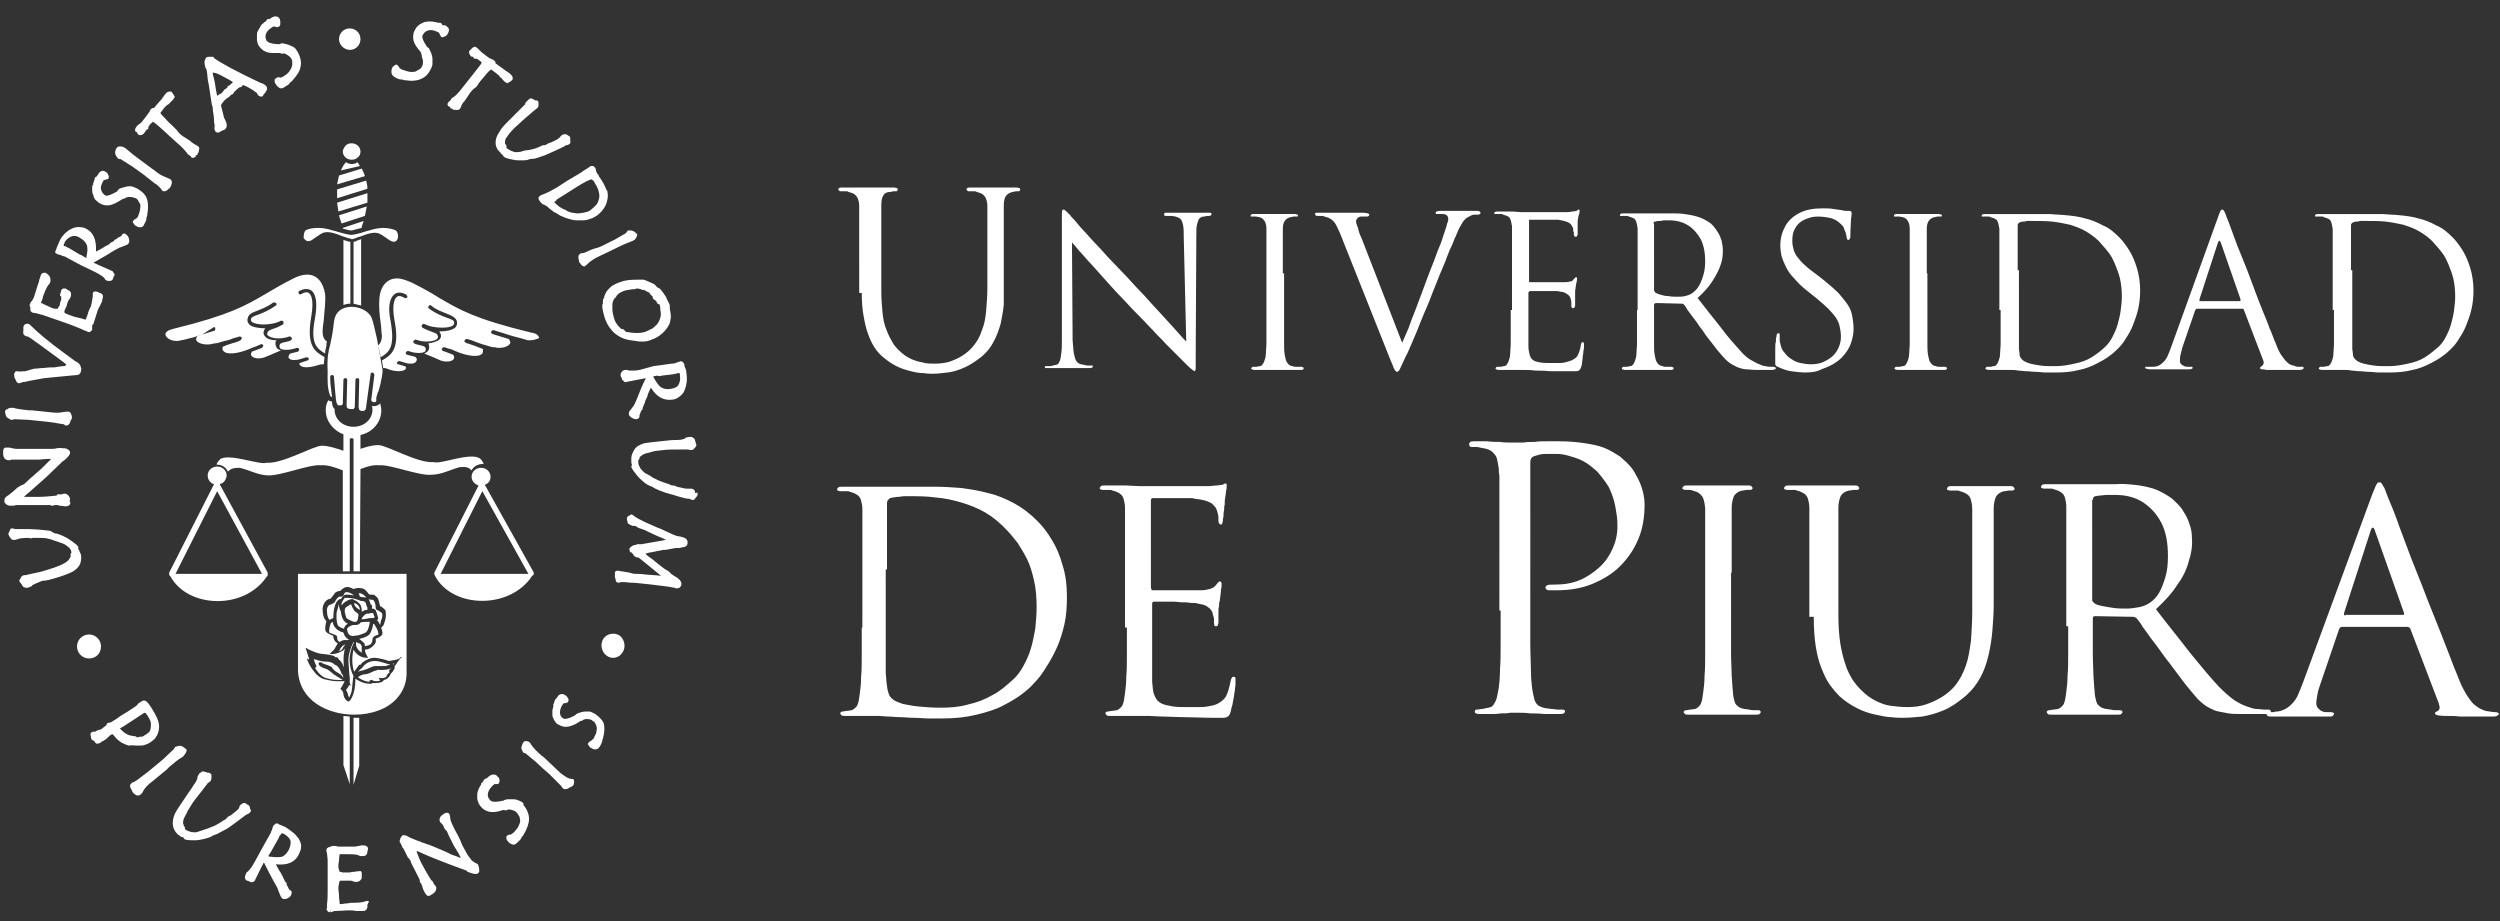 <svg xmlns="http://www.w3.org/2000/svg" xmlns:xlink="http://www.w3.org/1999/xlink" id="Capa_1" x="0px" y="0px" viewBox="0 0 396 145.9" style="enable-background:new 0 0 396 145.9;" xml:space="preserve"><rect x="0" y="0" width="396" height="145.9" fill="#333333" stroke="none"/> <g id="XMLID_293_"> <g id="XMLID_476_"> <path id="XMLID_797_" style="fill-rule:evenodd;clip-rule:evenodd;fill:#FFFFFF;" d="M55.4,7.9c1,0,1.7-0.8,1.7-1.7 c0-1-0.8-1.7-1.7-1.7c-1,0-1.7,0.8-1.7,1.7C53.7,7.1,54.5,7.9,55.4,7.9z"></path> <path id="XMLID_793_" style="fill-rule:evenodd;clip-rule:evenodd;fill:#FFFFFF;" d="M95.8,100.9c-0.7,0.7-0.7,1.9,0,2.7 c0.4,0.4,0.8,0.6,1.3,0.6c0.5,0,1-0.2,1.3-0.6c0.7-0.7,0.7-1.9,0-2.7C97.8,100.2,96.5,100.2,95.8,100.9z"></path> <path id="XMLID_792_" style="fill-rule:evenodd;clip-rule:evenodd;fill:#FFFFFF;" d="M16,102.4c0-1-0.8-1.9-1.9-1.9 c-1,0-1.9,0.8-1.9,1.9c0,1,0.8,1.9,1.9,1.9C15.2,104.3,16,103.5,16,102.4z"></path> <path id="XMLID_791_" style="fill-rule:evenodd;clip-rule:evenodd;fill:#FFFFFF;" d="M94.3,113.1c-0.2-0.1-0.4-0.2-0.6-0.3 c-0.2-0.1-0.4-0.1-0.7-0.1h0c-0.2,0-0.5,0-0.9,0.1c-0.4,0.1-0.6,0.2-0.8,0.3c-0.1,0.1-0.1,0.1-0.2,0.2c-1.3,0.7-1.7,0.6-1.9,0.5 c-0.3-0.2-0.5-0.5-0.5-0.9c0-0.4,0.1-0.9,0.5-1.4c0-0.1,0.1-0.1,0.2-0.1c0.2,0,0.3-0.1,0.4-0.1c0.1,0,0.2-0.1,0.2-0.2 c0.1-0.2,0.1-0.4-0.1-0.6c-0.1-0.2-0.2-0.3-0.4-0.4c-0.3-0.2-0.5-0.2-0.8-0.1c-0.2,0.1-0.3,0.2-0.4,0.4l-0.1,0.1 c0,0.1-0.1,0.1-0.1,0.2c0,0,0,0,0,0c-0.1,0-0.2,0.1-0.2,0.2c0,0,0,0.1-0.1,0.3c0,0.1-0.1,0.2-0.1,0.3c-0.1,0.1-0.1,0.2,0,0.3 c0,0,0,0,0,0l0,0c-0.1,0.1-0.1,0.4-0.2,0.7c0,0.3,0,0.6,0,0.8c0,0.2,0.1,0.4,0.2,0.6c0.1,0.2,0.2,0.4,0.3,0.5 c0.1,0.2,0.3,0.3,0.5,0.4c0.5,0.3,1,0.4,1.5,0.3c0.5-0.1,1.1-0.3,1.8-0.8c0.1,0,0.1,0,0.1-0.1c0.1,0,0.3,0,0.4-0.1 c0.1-0.1,0.3-0.2,0.7-0.2c0.4,0,0.7,0.1,0.9,0.3c0.2,0.1,0.3,0.2,0.4,0.4c0.1,0.2,0.2,0.4,0.2,0.5c0,0.1,0.1,0.2,0,0.6 c0,0.3-0.1,0.6-0.3,0.9c-0.1,0.3-0.2,0.5-0.3,0.5c0,0-0.1,0.1-0.2,0.2c-0.2,0.1-0.4,0.2-0.5,0.4c-0.1,0.1-0.1,0.2,0,0.3 c0.1,0.2,0.2,0.3,0.3,0.4c0.3,0.2,0.5,0.3,0.7,0.3c0,0,0.1,0,0.1,0c0.2,0,0.5-0.1,0.6-0.3c0.3-0.4,0.4-0.7,0.5-1 c0-0.1,0-0.2,0-0.2c0.1-0.1,0.1-0.1,0.1-0.2c0.3-1.1,0.3-1.9,0.1-2.5C95.5,114.2,95,113.6,94.3,113.1z"></path> <path id="XMLID_790_" style="fill-rule:evenodd;clip-rule:evenodd;fill:#FFFFFF;" d="M89.7,123.1c-0.3-0.2-0.8-0.5-1.4-1.1l-2.1-2 l-0.4-0.3c-0.7-0.6-1.3-1.2-1.7-1.8c-0.1-0.1-0.1-0.2-0.1-0.2c-0.2-0.2-0.4-0.3-0.6-0.3c0,0,0,0,0,0c-0.1,0-0.1,0-0.2,0 c-0.1,0-0.3,0.1-0.3,0.2c0,0-0.1,0.1-0.2,0.4c-0.1,0.3-0.2,0.6,0,0.8c0.1,0.3,0.1,0.3,0.2,0.4c0.1,0.1,0.2,0.1,0.3,0.1l1.7,1.4 c0.7,0.7,1.4,1.3,2.1,1.9c0.6,0.6,1.1,1.1,1.4,1.4c0.4,0.4,0.5,0.5,0.5,0.5c0,0.1,0,0.1,0.1,0.1c0,0.1,0.1,0.2,0.2,0.3 c0.1,0.1,0.2,0.1,0.4,0.1c0.2,0,0.4-0.1,0.7-0.3c0.1,0,0.2-0.1,0.4-0.2c0.1-0.1,0.2-0.2,0.2-0.4c0.1-0.4,0-0.6-0.1-0.7 C90.3,123.4,90.1,123.3,89.7,123.1z"></path> <path id="XMLID_789_" style="fill-rule:evenodd;clip-rule:evenodd;fill:#FFFFFF;" d="M82.6,127c-0.2-0.1-0.4-0.2-0.7-0.3 c-0.2-0.1-0.6-0.1-1-0.1c-0.5,0-0.7,0-0.9,0.1c-0.1,0-0.2,0.1-0.2,0.1c-0.5,0.1-0.9,0.2-1.3,0.2c-0.3,0-0.7,0-0.9-0.3 c-0.3-0.3-0.4-0.7-0.3-1.1c0.1-0.4,0.4-0.9,0.9-1.3c0.1-0.1,0.1-0.1,0.2-0.1h0c0.2,0,0.4,0,0.4,0c0.1,0,0.2-0.1,0.2-0.1 c0.1-0.2,0.2-0.4,0.1-0.6c0-0.2-0.1-0.4-0.3-0.5c-0.2-0.3-0.4-0.3-0.6-0.3c0,0-0.1,0-0.2,0c-0.2,0-0.4,0.2-0.6,0.3l-0.1,0.1 c-0.1,0.1-0.1,0.1-0.2,0.2c0,0,0,0-0.1,0c-0.1,0-0.2,0.1-0.3,0.2c0,0-0.1,0.1-0.2,0.3c-0.1,0.1-0.1,0.2-0.2,0.2 c-0.1,0.1-0.1,0.2-0.1,0.3c0,0,0,0,0,0l0,0c-0.1,0.1-0.2,0.3-0.4,0.7c-0.1,0.3-0.2,0.6-0.2,0.8c0,0.2,0,0.5,0,0.7 c0,0.2,0.1,0.4,0.2,0.7c0.1,0.2,0.2,0.4,0.4,0.6c0.4,0.5,0.9,0.7,1.4,0.8c0.5,0.1,1.3,0,2.1-0.3c0.1,0,0.1,0,0.2,0 c0.1,0.1,0.3,0.1,0.4,0c0.2-0.1,0.4-0.1,0.8,0c0.4,0.1,0.7,0.3,0.9,0.6c0.1,0.2,0.2,0.3,0.3,0.5c0,0.2,0.1,0.4,0.1,0.6 c0,0.1,0,0.3-0.2,0.7c-0.1,0.3-0.3,0.6-0.6,0.9c-0.2,0.3-0.4,0.4-0.4,0.4c0,0-0.1,0.1-0.3,0.2c-0.2,0-0.4,0-0.6,0.2 c-0.1,0.1-0.1,0.2-0.1,0.3c0,0.2,0.1,0.4,0.2,0.5c0.2,0.3,0.4,0.4,0.6,0.5c0.1,0,0.2,0.1,0.3,0.1c0.2,0,0.4-0.1,0.5-0.2 c0.4-0.4,0.7-0.6,0.8-0.9c0.1-0.2,0.1-0.2,0.1-0.2c0.1,0,0.1-0.1,0.2-0.2c0.6-1,0.9-1.9,0.9-2.6c0-0.7-0.3-1.5-0.9-2.2 C83,127.3,82.8,127.1,82.6,127z"></path> <path id="XMLID_783_" style="fill-rule:evenodd;clip-rule:evenodd;fill:#FFFFFF;" d="M74.5,136c-0.2-0.3-0.4-0.5-0.5-0.7l-0.6-1.1 c-0.1-0.2-0.3-0.5-0.4-0.9c-0.2-0.4-0.4-0.9-0.7-1.4c-0.3-0.5-0.5-1-0.7-1.4c-0.2-0.4-0.3-0.8-0.3-1.1l-0.1-0.4 c-0.1-0.3-0.5-0.3-0.7-0.2l-0.3,0.2c-0.2,0.1-0.4,0.3-0.5,0.5c-0.1,0.2-0.1,0.5,0,0.7c0.1,0.1,0.2,0.2,0.3,0.3c0,0,0,0,0.1,0.1 c0,0.1,0.1,0.1,0.1,0.2c0,0,0,0.1,0.1,0.1l0,0.1c0,0.1,0.1,0.2,0.1,0.2c0,0.1,0.1,0.1,0.1,0.2c0,0,0,0,0.1,0.1c0,0,0.1,0,0.2,0.2 l0.4,0.9c0.4,0.7,0.6,1.3,0.9,1.7l0.6,1l0.3,0.6c0,0,0,0,0,0c-0.4-0.1-0.7-0.3-1.1-0.4c-0.3-0.1-0.6-0.2-0.9-0.4l-0.9-0.4 c-1-0.4-1.8-0.8-2.5-1c-0.6-0.2-0.8-0.3-0.9-0.3c0-0.1-0.1-0.1-0.2-0.1c-0.5-0.2-1.1-0.4-1.7-0.7c-0.5-0.3-0.7-0.3-0.8-0.3 c0,0-0.1,0-0.2,0c0,0-0.1,0-0.1,0.1c-0.1,0.1-0.1,0.1-0.1,0.1c-0.1,0.1-0.1,0.2-0.2,0.3l0,0.1c0,0.1-0.1,0.2-0.1,0.3 c0,0.1,0,0.2,0.1,0.3c0.1,0.1,0.1,0.2,0.2,0.4c0.1,0.1,0.1,0.2,0.1,0.2c0,0,0,0,0,0c0,0.1,0,0.1,0.1,0.2l0.1,0.1 c0.1,0.2,0.2,0.4,0.3,0.6c0.1,0.2,0.2,0.4,0.4,0.8c0,0,0,0.1,0.1,0.1l0.1,0.1c0.1,0.1,0.1,0.2,0.2,0.3c0,0,0.1,0.2,0.1,0.3 c0.1,0.2,0.2,0.5,0.5,1l0.5,1l0.4,0.8c0,0.1,0,0.2,0,0.2c0,0,0,0.1,0,0.1c0.1,0.1,0.1,0.2,0.2,0.2c0,0.1,0.1,0.2,0.1,0.3 c0,0.1,0,0.1,0.1,0.1c0,0.1,0,0.2,0,0.2c0.1,0.4,0.3,0.7,0.4,0.9c0.1,0.2,0.3,0.4,0.4,0.5c0.1,0,0.1,0,0.2,0c0.1,0,0.2,0,0.3-0.1 c0,0,0.1-0.1,0.1-0.1c0.1,0,0.2,0,0.2-0.1c0.4-0.2,0.6-0.6,0.6-0.8c0-0.1,0-0.2,0-0.2l0-0.1c-0.1-0.1-0.2-0.3-0.3-0.4 c0,0,0,0-0.1-0.1c0-0.1-0.1-0.2-0.1-0.3l-0.1-0.1c0-0.1-0.1-0.1-0.1-0.1l-0.1-0.1c-0.6-0.9-1-1.7-1.4-2.4 c-0.4-0.7-0.6-1.3-0.8-1.8c-0.1-0.2-0.1-0.3-0.1-0.4c0.3,0.1,0.6,0.2,1.2,0.5c1.1,0.5,2.2,0.9,3.2,1.3c1,0.4,2.1,0.8,3.5,1.3 c0,0.1,0.1,0.1,0.2,0.2c0.7,0.3,1.2,0.4,1.5,0.3c0.2-0.1,0.4-0.3,0.3-0.7c0-0.3-0.1-0.5-0.2-0.8C74.9,136.5,74.7,136.3,74.5,136z"></path> <path id="XMLID_774_" style="fill-rule:evenodd;clip-rule:evenodd;fill:#FFFFFF;" d="M58.2,142.7c-0.1,0-0.2,0-0.4,0.1 c-0.7,0.2-1.3,0.2-1.7,0.2c-0.1,0-0.1,0-0.2,0l-0.3,0l-0.6,0.1c-0.4,0-0.7,0.1-0.9,0.1l-0.3,0c0,0,0-0.1,0-0.2 c0-0.2-0.1-0.6-0.1-1.1c0-0.5-0.1-0.8-0.1-1c0-0.3,0-0.6,0.1-0.9c0-0.3,0.1-0.3,0.1-0.4c0,0,0,0,0.1-0.1l0.1,0c0.1,0,0.3,0,0.5,0 c0.3,0,0.4,0,0.6,0l0.4,0c0.1,0,0.3,0,0.4,0.1c0.3,0.1,0.4,0.1,0.5,0.1c0.6,0,0.8-0.4,0.9-0.6c0-0.1,0-0.2,0-0.3c0,0,0-0.1,0-0.1 c0-0.1,0-0.2,0-0.2c0-0.1,0-0.2,0-0.3c-0.1-0.2-0.2-0.3-0.4-0.2c-0.5,0-0.7,0.1-0.8,0.1l-0.3,0c-0.1,0-0.2,0-0.3,0.1 c0,0,0,0-0.1,0c0,0-0.1,0-0.1,0c-0.1,0-0.1,0-0.2,0h0c-0.1,0-0.3,0-0.4,0c-0.2,0-0.3,0-0.4,0l-0.1,0c-0.1-0.1-0.2-0.1-0.3-0.1h0 l-0.1,0c0-0.1-0.1-0.2-0.1-0.4c-0.1-0.1-0.1-0.3-0.1-0.5c0-0.1,0-0.4,0.1-0.9c0-0.5,0.1-0.8,0.1-1c0.1,0,0.2,0,0.3,0 c0.3,0,0.5,0,0.7,0l0.2,0c1.3,0,1.7,0.1,1.8,0.2c0.1,0,0.1,0,0.2,0.1c0.2,0,0.4,0,0.4,0c0,0,0,0,0,0c0.2,0,0.4,0,0.5-0.1 c0.2-0.1,0.3-0.4,0.3-0.6c0-0.2,0.1-0.3,0.1-0.4c0-0.1,0-0.6-0.8-0.6c-0.2,0-0.4,0-0.7,0.1c-0.2,0-0.4,0.1-0.5,0.1l-0.6,0l-1.6,0 c-0.1,0-0.2,0-0.4,0c-0.1,0-0.2,0-0.2,0c-0.2-0.1-0.3-0.1-0.5-0.1c0,0,0,0-0.1,0c-0.1,0-0.2,0-0.3,0c-0.1,0-0.1,0.1-0.2,0.1 c-0.4,0.1-0.5,0.2-0.5,0.2c-0.2,0.1-0.2,0.3-0.2,0.4c0,0.1,0,0.2,0.1,0.5c0,0.3,0.1,0.7,0.1,1.1l0,2.2l0,1l0,1.4 c0,0.8,0,1.6-0.1,2.3c0,0.1,0,0.2,0,0.3c0,0,0,0,0,0.1c0,0.1,0,0.1,0,0.2l0,0c-0.1,0.1-0.1,0.3,0,0.4c0.1,0.2,0.3,0.3,0.5,0.3 v-0.3l0.1,0.3c0.1,0,0.3-0.1,0.3-0.1c0.1,0,0.1,0,0.2-0.1c0.1,0,0.2,0,0.2,0c0,0,0.1,0,0.1,0l2-0.1l0.1,0c0.3,0,0.7,0,1.1,0.1 c0.4,0,0.6,0,0.9,0c0,0,0,0,0,0c0.3,0,0.5,0,0.6-0.1c0.1-0.1,0.3-0.2,0.3-0.7l0-0.2l0.1-0.2c0,0,0-0.1,0-0.1 C58.6,142.9,58.4,142.7,58.2,142.7z"></path> <path id="XMLID_766_" style="fill-rule:evenodd;clip-rule:evenodd;fill:#FFFFFF;" d="M46.3,131.8c-0.3-0.3-0.7-0.5-1.1-0.8 c-0.2-0.1-0.5-0.2-0.7-0.3c-0.2-0.1-0.4-0.1-0.4-0.2c-0.2-0.1-0.3-0.1-0.5,0c-0.1,0.1-0.2,0.2-0.3,0.3c-0.1,0.1-0.1,0.3-0.2,0.6 c-0.1,0.2-0.2,0.4-0.2,0.5l-1.4,2.5l-1.2,2.2c-0.6,1.1-1,1.4-1.1,1.5c-0.1,0-0.1,0.1-0.2,0.2c-0.1,0.2-0.2,0.5-0.2,0.7 c0,0.3,0.2,0.4,0.3,0.5c0,0,0.1,0,0.4,0.1c0,0,0.1,0.1,0.1,0.1c0.2,0.1,0.4,0,0.5,0c0,0,0.1,0,0.1-0.1c0.1,0,0.2-0.1,0.2-0.2 c0.7-1.5,1.2-2.4,1.4-2.8c0.6,1.2,1.1,2.2,1.5,2.9c0.4,0.7,0.7,1.2,0.8,1.6l0.2,0.5c0.1,0.3,0.2,0.5,0.4,0.7 c0.1,0.1,0.2,0.1,0.4,0.1c0.1,0,0.3,0,0.4-0.1c0.3-0.1,0.5-0.3,0.6-0.5c0.1-0.2,0.1-0.3,0.1-0.5c0-0.1-0.1-0.3-0.3-0.3 c0,0-0.1-0.1-0.2-0.3c-0.1-0.3-0.3-0.5-0.3-0.6c0-0.1,0-0.1,0-0.2c0-0.1-0.1-0.1-0.2-0.2c0,0-0.1-0.1-0.1-0.2 c-0.1-0.2-0.2-0.4-0.3-0.6c0-0.1-0.1-0.2-0.2-0.4c-0.1-0.2-0.2-0.4-0.3-0.5c-0.3-0.5-0.5-0.9-0.6-1.1c0,0,0,0,0,0 c1.8,0.2,3-0.3,3.6-1.5c0.1-0.2,0.2-0.5,0.3-0.7c0.1-0.3,0.1-0.5,0.1-0.8c0-0.3-0.2-0.7-0.4-1.1C46.9,132.4,46.7,132,46.3,131.8z M45.7,134.7c-0.3,0.5-0.6,0.8-1,1c-0.4,0.1-1.1,0.1-1.9,0c-0.1,0-0.2,0-0.3-0.1l0.3-0.5c0.1-0.1,0.2-0.3,0.3-0.5L44,133 c0.1-0.2,0.2-0.3,0.2-0.4c0-0.1,0.1-0.2,0.2-0.3c0.1-0.2,0.2-0.3,0.2-0.3c0.1,0,0.1,0,0.1,0l0.3,0.1c0.5,0.3,0.8,0.6,1,1 C46.1,133.6,46,134.1,45.7,134.7z"></path> <path id="XMLID_760_" style="fill-rule:evenodd;clip-rule:evenodd;fill:#FFFFFF;" d="M39.1,129C39.1,129,39.1,128.9,39.1,129 c0.3-0.1,0.4-0.2,0.5-0.3c0.2-0.2,0.2-0.4,0-0.6c0-0.3-0.1-0.5-0.3-0.6c-0.1,0-0.1-0.1-0.2-0.1c0,0,0,0-0.1-0.1 c-0.3-0.2-0.6-0.1-0.9,0.2c-0.1,0.1-0.2,0.2-0.2,0.4c0,0.1-0.1,0.2-0.2,0.3c-0.1,0.1-0.4,0.4-1.2,1c-0.2,0-0.3,0.1-0.5,0.3 c-0.2,0.2-0.2,0.2-0.3,0.3l-0.2,0.1c-0.6,0.4-1.1,0.7-1.5,0.9c-0.5,0.2-0.8,0.3-1,0.4c-0.3,0.1-0.6,0.2-0.9,0.3 c-0.3,0.1-0.6,0.2-0.9,0.3c-0.2,0.1-0.5,0-0.9,0c-0.3-0.1-0.6-0.2-0.8-0.3c-0.1-0.1-0.1-0.1-0.2-0.2c0-0.1,0-0.3-0.1-0.4 c-0.1-0.1-0.1-0.1-0.1-0.1h0c0-0.1,0-0.2-0.1-0.4c0-0.2,0-0.5,0.2-0.9c0.2-0.4,0.4-0.7,0.5-1c0.2-0.3,0.4-0.7,0.8-1.3 c0.4-0.6,1-1.3,1.7-2.2l0.6-0.8c0.1-0.2,0.2-0.2,0.2-0.2c0.1-0.1,0.2-0.2,0.3-0.2c0.2-0.3,0.2-0.5,0.2-0.7c0-0.1,0-0.1,0-0.2 c0-0.1,0-0.3-0.2-0.4c-0.1-0.1-0.2-0.1-0.3-0.1c0,0,0,0-0.1,0c-0.1,0-0.2-0.1-0.3-0.1c-0.2-0.1-0.3-0.1-0.5-0.1 c-0.1,0-0.2,0-0.2,0.1c-0.1,0.1-0.2,0.1-0.3,0.2c0,0-0.1,0.1-0.3,0.5c0,0.1-0.1,0.2,0,0.3c-0.1,0.1-0.1,0.2-0.2,0.4 c-0.2,0.4-0.5,0.7-0.7,1.1c-0.3,0.4-0.7,1-1.3,1.9c-0.6,0.9-1.1,1.6-1.4,2.2c-0.3,0.7-0.4,1.3-0.3,1.9c0.1,0.6,0.4,1,0.7,1.3 c0.1,0.1,0.2,0.2,0.4,0.3c0,0,0,0,0.1,0.1c0.1,0.1,0.2,0.1,0.4,0.1c0.1,0.1,0.1,0.2,0.2,0.3c0.1,0.1,0.4,0.2,1.5,0.2h0.2 c0.5,0,0.9-0.1,1.4-0.2c0.8-0.2,1-0.3,1.2-0.4c0,0,0.1,0,0.1-0.1l0.8-0.3c0.4-0.2,0.9-0.5,1.5-0.8c0.5-0.3,1-0.7,1.7-1.2 C38.4,129.5,38.9,129.1,39.1,129C39.1,129,39.1,129,39.1,129z"></path> <path id="XMLID_757_" style="fill-rule:evenodd;clip-rule:evenodd;fill:#FFFFFF;" d="M29.1,119.7c0.2-0.2,0.3-0.4,0.4-0.6 c0.1-0.2,0.1-0.4-0.1-0.5c0,0-0.1-0.1-0.4-0.3c-0.3-0.2-0.6-0.2-0.9-0.1c-0.3,0.1-0.4,0.1-0.4,0.2c-0.1,0.1-0.1,0.2-0.2,0.3 l-1.7,1.6c-0.8,0.7-1.6,1.3-2.3,1.9c-0.8,0.6-1.3,1-1.7,1.3c-0.5,0.3-0.6,0.4-0.6,0.4c-0.1,0-0.1,0-0.1,0c-0.1,0-0.2,0.1-0.3,0.2 c-0.4,0.3-0.1,0.8,0.1,1.1c0,0.1,0.1,0.3,0.2,0.4c0.1,0.1,0.2,0.2,0.4,0.3c0.1,0.1,0.2,0.1,0.4,0.1c0.1,0,0.2,0,0.3-0.1 c0.2-0.1,0.4-0.4,0.6-0.8c0.2-0.3,0.6-0.8,1.3-1.3l2.3-1.9l0.4-0.4c0.7-0.6,1.4-1.2,2.1-1.6C29.1,119.8,29.1,119.7,29.1,119.7z"></path> <path id="XMLID_753_" style="fill-rule:evenodd;clip-rule:evenodd;fill:#FFFFFF;" d="M21.8,118.1c0.5,0,0.9,0,1.1-0.1 c0.3-0.1,0.6-0.2,0.9-0.4c0.4-0.3,0.7-0.5,0.8-0.7c0.1-0.2,0.3-0.4,0.4-0.7c0.1-0.3,0.2-0.6,0.2-1.1c0-0.4-0.1-0.9-0.3-1.3 c-0.2-0.5-0.5-1-0.8-1.5c-0.5-0.8-0.7-1-0.8-1.1c-0.3-0.3-0.6-0.3-0.9-0.1l-0.1,0.1c-0.1,0-0.2,0.1-0.2,0.1c0,0-0.2,0.1-0.4,0.4 c-0.2,0.2-0.7,0.5-1.3,0.9l-1.3,0.8l-0.7,0.5c-0.3,0.2-0.5,0.3-0.8,0.5c-0.4,0.1-0.4,0.1-0.5,0.1c-0.2,0.1-0.2,0.2-0.2,0.3 c0,0-0.1,0.1-0.2,0.2c-0.1,0.1-0.3,0.2-0.4,0.3c-0.2,0.2-0.4,0.3-0.6,0.3c-0.2,0.1-0.4,0.1-0.6,0.3l-0.1,0c-0.1,0-0.2,0-0.2,0 c-0.1,0-0.2,0-0.3,0.1c0,0-0.3,0.2-0.1,0.6c0,0.1,0,0.1,0,0.2c0,0.1,0.1,0.2,0.1,0.3c0,0.1,0.1,0.1,0.3,0.2 c0.1,0.1,0.2,0.1,0.2,0.2c0.1,0.2,0.2,0.2,0.3,0.3c0.1,0,0.3,0,0.5-0.1l0.3-0.2c0.1-0.1,0.1-0.1,0.2-0.1l0.3-0.2 c0.2-0.1,0.4-0.3,0.5-0.4c0.1-0.1,0.2-0.2,0.3-0.3c0.3-0.2,0.4-0.2,0.4-0.2c0,0,0.1,0,0.4,0.4c0.3,0.4,0.7,0.7,1,0.9 c0.4,0.2,0.8,0.4,1.2,0.5C20.8,118,21.3,118.1,21.8,118.1C21.8,118.1,21.8,118.1,21.8,118.1z M21.2,116.6c-0.2,0-0.4-0.1-0.6-0.1 c-0.1,0-0.2-0.1-0.5-0.2c-0.2-0.1-0.5-0.3-0.7-0.5c-0.1-0.1-0.3-0.3-0.4-0.4c0.1-0.1,0.3-0.2,0.5-0.3l2.3-1.5l0.9-0.6 c0.2-0.1,0.3-0.1,0.3-0.1c0,0,0.1,0,0.1,0.1l0.3,0.4c0.3,0.5,0.5,0.9,0.5,1.2c0,0.4,0,0.7-0.1,1c0,0.2-0.2,0.4-0.6,0.7 c-0.2,0.1-0.3,0.2-0.5,0.3c-0.1,0.1-0.3,0.1-0.5,0.1c-0.2,0-0.3,0.1-0.5,0.1C21.5,116.6,21.4,116.6,21.2,116.6z"></path> <path id="XMLID_750_" style="fill-rule:evenodd;clip-rule:evenodd;fill:#FFFFFF;" d="M32.5,10.5c0,0.1,0,0.2,0.1,0.3 c0.1,0.1,0.2,0.4,0.3,1.7c0,0.1,0,0.1,0.2,1.1c0.1,0.6,0.2,1.3,0.3,2c0.1,0.8,0.2,1.2,0.3,1.4c0,0.2,0,0.6,0.1,1 c0.1,0.6,0.1,0.9,0.1,1c0,0.2,0,0.5,0.1,0.8c0,0,0,0.1,0,0.2c-0.1,0.4,0,0.6,0.1,0.8c0.1,0.1,0.2,0.2,0.4,0.2c0.1,0,0.2,0,0.3-0.1 c0.5-0.3,0.7-0.3,0.8-0.4c0,0,0.1,0,0.1-0.1c0.3-0.2,0.2-0.7,0.2-0.8c-0.1-0.3-0.2-0.6-0.4-0.9c-0.1-0.5-0.3-1.2-0.5-2 c0-0.1,0.1-0.1,0.1-0.2c0.1-0.1,0.1-0.2,0.3-0.4c0.1-0.2,0.3-0.3,0.5-0.5c0.1-0.1,0.2-0.1,0.3-0.2c0.1-0.1,0.3-0.2,0.4-0.4 c0.1,0,0.2-0.1,0.3-0.1c0,0,0,0,0.1-0.2l0.1-0.1c0-0.1,0.2-0.2,0.6-0.6l0.3-0.2c0,0,0.1,0,0.1,0c0,0,0.1,0,0.1,0 c0.1-0.1,0.2-0.2,0.2-0.3c0.1,0,0.1,0,0.2,0c0.7,0.3,1.2,0.6,1.5,0.8c0.4,0.3,0.5,0.4,0.6,0.4l0,0.1c0.1,0.1,0.1,0.2,0.2,0.3 c0.1,0.1,0.3,0.2,0.4,0.2c0.2,0,0.3,0,0.4-0.2c0-0.1,0.1-0.2,0.3-0.4c0.2-0.3,0.3-0.5,0.3-0.6c0-0.2,0-0.3-0.1-0.4 c-0.2-0.3-0.6-0.5-1-0.6c-3.8-1.8-6.2-3.1-7.3-3.9c0-0.1-0.1-0.1-0.1-0.2C33.3,9,33.2,9,33,9C33,9,32.8,9,32.7,9.1 c-0.1,0.1-0.2,0.2-0.2,0.4c-0.1,0.1-0.1,0.1-0.1,0.2C32.4,10,32.4,10.2,32.5,10.5C32.5,10.5,32.5,10.5,32.5,10.5z M35.3,12.1 c0.8,0.4,1.3,0.7,1.6,0.9c-0.1,0.1-0.2,0.2-0.3,0.3c0,0-0.1,0-0.1,0.1l-0.1,0.1c0,0-0.1,0-0.2,0.1c-0.1,0-0.2,0.1-0.2,0.3h0 c-0.1,0.1-0.2,0.1-0.3,0.2c-0.1,0-0.2,0.2-0.4,0.4c-0.1,0.2-0.2,0.3-0.3,0.3c0,0-0.1,0.1-0.2,0.1c-0.1,0.1-0.2,0.1-0.3,0.2 l-0.1,0.1l0,0c0-0.1-0.1-0.4-0.2-1c-0.1-0.7-0.2-1.4-0.4-2.1c-0.1-0.3-0.1-0.4-0.1-0.6C34.1,11.5,34.6,11.7,35.3,12.1z"></path> <path id="XMLID_749_" style="fill-rule:evenodd;clip-rule:evenodd;fill:#FFFFFF;" d="M21.7,21c0.1,0.2,0.2,0.3,0.2,0.3 c0.1,0.1,0.1,0.1,0.2,0.1c0.1,0,0.1,0,0.2,0c0.2,0,0.5-0.2,0.6-0.4c0.1-0.2,0.2-0.3,0.3-0.4c0-0.1,0-0.1,0.1-0.1 c0.1,0,0.2-0.1,0.2-0.2c0-0.1,0-0.2,0-0.2c0,0,0.1-0.1,0.2-0.3c0-0.1,0.1-0.1,0.3-0.3l0.2-0.2c0,0,0,0,0,0c0.1,0,0.4,0.2,1.4,1.1 l2.3,2.1c1.2,1,1.5,1.5,1.7,1.7c0,0,0.1,0.1,0.1,0.2c0.1,0.1,0.2,0.1,0.3,0.2c0.1,0.1,0.1,0.1,0.2,0.1c0,0.1,0.1,0.2,0.2,0.3 c0,0,0.1,0,0.2,0c0.1,0,0.2-0.1,0.3-0.1c0,0,0.1-0.1,0.1-0.2c0,0,0,0,0-0.1c0,0,0.1,0,0.1,0c0.1,0,0.2-0.1,0.2-0.2 c0,0,0-0.1,0-0.1c0,0,0,0,0.1-0.1c0.1-0.1,0.1-0.3,0.1-0.4c0.1-0.2,0.1-0.5-0.1-0.6c0,0-0.1-0.1-0.3-0.2c-0.1-0.1-0.3-0.1-0.5-0.3 c-0.1-0.1-0.2-0.1-0.3-0.2c-0.1-0.1-0.2-0.2-0.2-0.2L29,21.6c-0.1-0.1-0.3-0.2-0.4-0.3c-0.1-0.1-0.2-0.2-0.3-0.3l-0.3-0.4 c0,0,0,0-0.1-0.1L27.4,20c-0.3-0.3-0.7-0.6-1.1-1.1c-0.4-0.4-0.7-0.7-0.9-1l0.6-0.8c0.3-0.3,0.4-0.4,0.5-0.5 c0.1,0,0.2-0.1,0.3-0.2c0,0,0.1-0.1,0.3-0.3c0.2-0.2,0.3-0.3,0.4-0.4c0,0,0-0.1,0.1-0.2c0.1-0.1,0.1-0.2,0-0.3 c-0.1-0.2-0.2-0.4-0.4-0.6c0-0.1-0.1-0.1-0.2-0.1c0,0-0.1,0-0.1,0c-0.3,0-0.6,0.2-0.7,0.4c-0.1,0.1-0.2,0.2-0.3,0.4 c-0.1,0.1-0.2,0.2-0.2,0.3l-0.9,1c-0.1,0.1-0.2,0.3-0.3,0.4c0,0-0.1,0.1-0.1,0.1c0,0,0,0-0.1,0c-0.2,0-0.3,0.1-0.4,0.2 c0,0,0,0,0,0c0,0,0,0,0,0c-0.1,0.1-0.2,0.2-0.2,0.4c-0.1,0.1-0.2,0.2-0.3,0.4L22.7,19c-0.2,0.3-0.4,0.5-0.7,0.7 c-0.3,0.2-0.4,0.4-0.4,0.4c-0.1,0.1-0.2,0.3-0.2,0.4c0,0.1,0,0.3,0.1,0.4C21.6,20.8,21.6,20.9,21.7,21z"></path> <path id="XMLID_748_" style="fill-rule:evenodd;clip-rule:evenodd;fill:#FFFFFF;" d="M18.7,25.1c0.1,0.1,0.2,0.1,0.4,0.1l1.9,1.2 c0.8,0.6,1.6,1.1,2.3,1.7c0.7,0.5,1.2,1,1.6,1.2c0.4,0.4,0.5,0.5,0.5,0.5c0,0,0.1,0.1,0.1,0.1c0.1,0.1,0.1,0.2,0.2,0.3 c0.1,0.1,0.2,0.1,0.3,0.1c0.2,0,0.5-0.1,0.7-0.4c0.1,0,0.2-0.1,0.3-0.3c0.1-0.1,0.1-0.3,0.2-0.5c0.1-0.4-0.1-0.6-0.2-0.7 c-0.2-0.1-0.4-0.2-0.9-0.4c-0.3-0.1-0.9-0.4-1.5-0.9l-2.3-1.7l-0.4-0.3c-0.7-0.5-1.4-1.1-2-1.6c-0.1-0.1-0.1-0.1-0.2-0.1 c-0.2-0.2-0.5-0.2-0.7-0.2c0,0-0.1,0-0.1,0c-0.2,0-0.3,0.1-0.4,0.2c0,0-0.1,0.1-0.2,0.4c-0.1,0.3-0.1,0.6,0.1,0.9 C18.6,25,18.6,25,18.7,25.1z"></path> <path id="XMLID_747_" style="fill-rule:evenodd;clip-rule:evenodd;fill:#FFFFFF;" d="M14.6,29.9c0,0.3,0,0.6,0.1,0.8 c0.1,0.2,0.1,0.4,0.2,0.6c0.1,0.2,0.2,0.4,0.4,0.5c0.2,0.2,0.3,0.3,0.5,0.4c0.5,0.3,1,0.4,1.6,0.3c0.5-0.1,1.1-0.4,1.9-0.9 c0.1,0,0.1-0.1,0.1-0.1c0.1,0,0.3,0,0.4-0.1c0.1-0.1,0.4-0.2,0.7-0.2l0.1,0c0.3,0,0.6,0.1,0.9,0.2c0.2,0.1,0.3,0.2,0.4,0.4 c0.1,0.2,0.2,0.4,0.3,0.5c0,0.1,0.1,0.3,0,0.7c0,0.3-0.1,0.6-0.2,0.9c-0.1,0.3-0.2,0.5-0.2,0.5c0,0-0.1,0.1-0.2,0.2 c-0.2,0.1-0.4,0.2-0.5,0.4c-0.1,0.1-0.1,0.2,0,0.3c0.1,0.2,0.2,0.3,0.3,0.4c0.3,0.2,0.5,0.3,0.7,0.3c0,0,0.1,0,0.1,0 c0.3,0,0.5-0.1,0.6-0.4c0.3-0.5,0.4-0.8,0.4-1c0-0.2,0-0.2,0-0.2c0.1-0.1,0.1-0.1,0.1-0.2c0.2-1.1,0.2-2,0-2.6 c-0.2-0.7-0.7-1.2-1.5-1.7c-0.2-0.1-0.4-0.2-0.7-0.3c-0.2-0.1-0.5-0.1-0.7-0.1c-0.2,0-0.5,0.1-0.9,0.2c-0.4,0.1-0.7,0.2-0.8,0.4 c-0.1,0.1-0.1,0.1-0.1,0.2c-0.9,0.5-1.4,0.7-1.7,0.7h0c-0.1,0-0.2,0-0.3-0.1c-0.3-0.2-0.5-0.5-0.6-0.9c-0.1-0.4,0.1-0.9,0.4-1.4 c0-0.1,0.1-0.1,0.2-0.1c0.2-0.1,0.3-0.1,0.4-0.1c0.1,0,0.2-0.1,0.2-0.2c0.1-0.2,0-0.4-0.1-0.6c-0.1-0.2-0.2-0.3-0.4-0.4 c-0.3-0.2-0.5-0.2-0.8,0c-0.2,0.1-0.3,0.3-0.4,0.5l-0.1,0.1c0,0.1-0.1,0.1-0.1,0.2c0,0,0,0-0.1,0c-0.1,0.1-0.2,0.1-0.2,0.3 c0,0,0,0.2-0.1,0.3c0,0.1,0,0.2-0.1,0.3c0,0.1-0.1,0.2,0,0.3c0,0,0,0,0,0l0,0C14.6,29.3,14.6,29.6,14.6,29.9z"></path> <path id="XMLID_639_" style="fill-rule:evenodd;clip-rule:evenodd;fill:#FFFFFF;" d="M9,40.2c0.1,0.1,0.3,0.1,0.6,0.2 c0.2,0.1,0.4,0.2,0.6,0.2l2.6,1.4l2.3,1.1c1.1,0.6,1.5,0.9,1.5,1.1c0,0.1,0.2,0.1,0.2,0.2c0.2,0.1,0.4,0.1,0.5,0.1 c0,0,0.1,0,0.1,0c0.3,0,0.4-0.2,0.5-0.3c0,0,0-0.1,0.1-0.4c0,0,0.1-0.1,0.1-0.1c0.1-0.2,0-0.4-0.1-0.5c0,0-0.1-0.1-0.1-0.1 c0-0.1-0.1-0.2-0.2-0.2c-1.6-0.7-2.5-1.1-2.9-1.3c1.2-0.7,2.2-1.2,2.9-1.7c0.7-0.4,1.2-0.7,1.6-0.8l0.5-0.2 c0.3-0.1,0.5-0.2,0.6-0.4c0.1-0.2,0.1-0.4,0-0.8c-0.1-0.3-0.3-0.5-0.5-0.6C19.9,37,19.8,37,19.7,37c0,0-0.1,0-0.1,0 c-0.1,0-0.3,0.1-0.3,0.3c0,0-0.1,0.1-0.3,0.2c-0.3,0.1-0.5,0.3-0.6,0.4c-0.1,0-0.2,0-0.2,0.1c-0.1,0-0.1,0.1-0.2,0.2 c0,0-0.1,0.1-0.2,0.1c-0.2,0.1-0.4,0.2-0.5,0.4l-0.4,0.2c-0.2,0.1-0.4,0.2-0.5,0.3c-0.5,0.3-0.9,0.5-1.1,0.6c0,0,0,0-0.1,0 c0.1-1.8-0.4-3-1.6-3.6c-0.2-0.1-0.5-0.2-0.7-0.2c-0.3,0-0.5-0.1-0.8,0c-0.3,0-0.7,0.2-1.1,0.4c-0.4,0.3-0.7,0.5-1,0.9 c-0.3,0.3-0.5,0.7-0.7,1.2c-0.1,0.2-0.2,0.5-0.3,0.7c-0.1,0.2-0.1,0.4-0.2,0.5c-0.1,0.2,0,0.3,0,0.5C8.7,40,8.8,40.1,9,40.2z M10.1,38.8l0.1-0.3c0.2-0.5,0.6-0.8,1-1c0.4-0.2,0.9-0.2,1.5,0.2c0.5,0.3,0.8,0.6,1,1c0.2,0.4,0.2,1.1,0,1.9c0,0.1,0,0.2,0,0.3 l-0.5-0.3c-0.1-0.1-0.3-0.2-0.6-0.3l-1.5-0.9c-0.2-0.1-0.3-0.2-0.4-0.2c-0.1,0-0.2-0.1-0.3-0.2C10.2,39,10.1,39,10.1,39 c0,0,0,0,0,0C10.1,38.9,10.1,38.8,10.1,38.8z"></path> <path id="XMLID_638_" style="fill-rule:evenodd;clip-rule:evenodd;fill:#FFFFFF;" d="M4.8,49.1c0,0.2,0.2,0.3,0.3,0.4 c0.1,0,0.2,0.1,0.6,0.1c0.3,0.1,0.7,0.2,1.1,0.3l4.3,1.5c0.8,0.3,1.5,0.6,2.2,0.9c0.1,0.1,0.2,0.1,0.2,0.1c0,0,0,0,0.1,0 c0.1,0,0.1,0.1,0.2,0.1l0,0c0.1,0.1,0.2,0.1,0.3,0.1c0,0,0.1,0,0.1,0c0.2-0.1,0.3-0.2,0.4-0.4c0-0.1,0-0.3,0-0.4 c0-0.1,0-0.1,0-0.2c0-0.1,0.1-0.2,0.1-0.2c0,0,0.1-0.1,0.1-0.1l0.6-1.9c0.1-0.4,0.3-0.7,0.5-1.1c0.2-0.4,0.3-0.6,0.3-0.8 c0.1-0.3,0.1-0.5,0.1-0.6c0-0.2-0.1-0.4-0.5-0.5l-0.2-0.1l-0.2-0.1c0,0-0.1,0-0.1,0c-0.3-0.1-0.6,0-0.6,0.3c0,0.1,0,0.2,0,0.4 c-0.1,0.7-0.2,1.3-0.3,1.6c0,0.1-0.1,0.2-0.1,0.2l-0.1,0.2L14,49.4c-0.1,0.4-0.2,0.7-0.3,0.9l-0.1,0.3c0,0-0.1,0-0.2,0 c-0.2-0.1-0.6-0.2-1.1-0.3c-0.5-0.1-0.8-0.2-1-0.3c-0.3-0.1-0.6-0.2-0.8-0.3c-0.2-0.1-0.3-0.2-0.3-0.2c0,0,0,0,0-0.1l0-0.1 c0-0.1,0.1-0.3,0.2-0.5c0.1-0.2,0.2-0.4,0.2-0.5l0.1-0.4c0.1-0.1,0.1-0.3,0.2-0.4c0.2-0.2,0.2-0.3,0.3-0.5c0.2-0.6-0.1-0.9-0.3-1 c-0.1,0-0.2-0.1-0.2-0.1c0,0-0.1,0-0.1-0.1c-0.1,0-0.2-0.1-0.2-0.1c-0.1,0-0.2,0-0.3,0h0c-0.2,0-0.3,0.1-0.4,0.3 c-0.1,0.4-0.2,0.7-0.2,0.8L9.7,47c0,0.1,0,0.2,0,0.3c0,0,0,0,0,0.1c0,0,0,0,0,0.1c0,0.1-0.1,0.1-0.1,0.2c0,0.1-0.1,0.2-0.1,0.4 c0,0.2-0.1,0.3-0.1,0.4l0.1,0c0,0-0.1,0-0.1,0c-0.1,0.1-0.2,0.2-0.2,0.3l0,0.1c-0.1,0-0.3,0-0.4,0c-0.2,0-0.3,0-0.5-0.1 c-0.1,0-0.4-0.2-0.9-0.4c-0.5-0.2-0.7-0.4-0.9-0.4c0-0.1,0-0.2,0.1-0.3c0.1-0.3,0.2-0.5,0.2-0.7c0.5-1.4,0.8-1.8,0.9-1.9 c0,0,0.1-0.1,0.1-0.1c0.1-0.2,0.2-0.4,0.2-0.4C8,44.2,8,44.1,7.9,43.9c-0.1-0.3-0.3-0.4-0.4-0.5c-0.3-0.2-0.3-0.2-0.3-0.2 c0,0-0.1,0-0.2,0c-0.2,0-0.5,0.1-0.6,0.6c-0.1,0.2-0.1,0.4-0.2,0.6c0,0.2-0.1,0.4-0.1,0.4l-0.2,0.6L5.4,47c0,0.1-0.1,0.2-0.2,0.4 c0,0.1-0.1,0.2-0.1,0.2C5,47.7,4.9,47.8,4.8,48c0,0,0,0,0,0.1c-0.1,0.1-0.1,0.2-0.1,0.3c0,0.1,0,0.1,0.1,0.2 C4.8,48.9,4.8,49,4.8,49.1z"></path> <path id="XMLID_637_" style="fill-rule:evenodd;clip-rule:evenodd;fill:#FFFFFF;" d="M2.3,59.8L2.4,60c0,0,0,0.1,0.1,0.2 c0.1,0.3,0.2,0.4,0.4,0.5c0,0,0.1,0,0.1,0c0.1,0,0.1,0,0.7-0.2l0,0c0.1,0,0.1,0,0.2,0c0.1,0,0.3-0.1,0.9-0.2 c0.5-0.1,1.2-0.2,2.2-0.4c0.9-0.1,2.2-0.2,4.1-0.4l1.1-0.1c0.3,0,0.5-0.2,0.6-0.5c0.1-0.3,0.1-0.6,0-0.7c0-0.2-0.1-0.4-0.3-0.6 c-0.2-0.2-0.4-0.3-0.6-0.4l-1.9-1.4c-2.2-1.6-4-3.1-5.3-4.4c-0.1,0-0.1-0.1-0.2-0.1c-0.4-0.1-0.7,0.1-0.8,0.5c0,0.1,0,0.3,0,0.5 c0,0.1,0,0.1,0,0.1c-0.1,0.5,0.1,0.8,0.6,0.9c0,0,0.1,0,0.1,0c0,0,0.2,0.1,0.5,0.3c0.3,0.2,0.8,0.6,1.4,1l3.8,2.8 c0.2,0.2,0.4,0.3,0.4,0.4c0,0,0,0,0,0c0,0-0.1,0-0.1,0.1c-0.1,0.1-0.3,0.1-0.5,0.1l-0.8,0.1c-0.3,0.1-0.7,0.1-1.2,0.1 c-0.4,0-0.8,0.1-1.3,0.1c-0.3,0-0.7,0.1-1.2,0.1L4,58.8c-0.5,0-0.9,0.1-1.3,0c-0.1,0-0.2,0-0.3,0.1l-0.1,0.2 c-0.1,0.1-0.1,0.3,0,0.5C2.2,59.6,2.3,59.7,2.3,59.8z"></path> <path id="XMLID_636_" style="fill-rule:evenodd;clip-rule:evenodd;fill:#FFFFFF;" d="M1.4,66.3c0.3,0.2,0.3,0.2,0.5,0.2 c0.1,0,0.2,0,0.3-0.1l2.3,0.1c1,0.1,2,0.2,2.9,0.3c0.9,0.1,1.6,0.2,2,0.3c0.6,0.1,0.7,0.1,0.7,0.1c0.1,0,0.1,0,0.1,0.1 c0.1,0.1,0.2,0.1,0.3,0.1c0,0,0,0,0,0c0.5,0,0.6-0.5,0.7-0.8c0.1-0.1,0.1-0.2,0.2-0.4c0-0.1,0-0.3-0.1-0.5 c-0.1-0.4-0.3-0.5-0.5-0.5c-0.2,0-0.5,0-1,0.1c-0.4,0.1-1,0.1-1.8,0L5.1,65l-0.5,0c-0.9-0.1-1.8-0.2-2.5-0.4c-0.1,0-0.2,0-0.2,0 c-0.3,0-0.5,0-0.7,0.2C1,64.8,0.8,65,0.8,65.2c0,0.1,0,0.1,0.1,0.5C0.9,65.9,1.1,66.2,1.4,66.3z"></path> <path id="XMLID_633_" style="fill-rule:evenodd;clip-rule:evenodd;fill:#FFFFFF;" d="M1.9,80.1l0.1,0c0.1,0,0.1,0,0.1,0 c0.1,0,0.1,0,0.2,0L2.5,80c0.2,0,0.5,0,0.6,0c0.2,0,0.5,0,0.8,0c0,0,0.1,0,0.3,0c0.1,0,0.3,0,0.3,0c0.1,0,0.2,0,0.3,0 c0.2,0,0.6,0,1.1,0L7.1,80L8,80c0.1,0.1,0.1,0.1,0.2,0.1c0,0,0.1,0,0.1,0c0.1,0,0.2,0,0.3-0.1c0.1,0,0.2,0,0.4,0 c0.1,0,0.1,0,0.2,0c0.1,0.1,0.1,0.1,0.2,0.1c0.4,0,0.7,0.1,0.9,0.1c0,0,0.1,0,0.1,0c0.3,0,0.5-0.1,0.6-0.2 c0.1-0.1,0.2-0.3,0.1-0.5c0-0.1,0-0.1-0.1-0.1c0-0.1,0.1-0.2,0.1-0.2c0-0.5-0.3-0.8-0.5-0.9c-0.1,0-0.1-0.1-0.2-0.1l-0.1,0 c-0.2,0-0.3,0-0.5,0.1c0,0-0.1,0-0.1,0c-0.1,0-0.2,0-0.3,0l-0.2,0c-0.1,0-0.1,0-0.2,0.1L9,78.5c-1,0.1-2,0.2-2.8,0.2 c-0.8,0-1.4,0-2,0c-0.2,0-0.3,0-0.4,0c0.2-0.2,0.5-0.5,0.9-0.8c0.9-0.8,1.8-1.6,2.6-2.3C8.1,74.8,9,74,10,73c0.1,0,0.1,0,0.2-0.1 c0.6-0.5,0.9-0.9,0.9-1.2c0-0.2-0.1-0.4-0.5-0.6c-0.2-0.1-0.5-0.1-0.7-0.1l-0.1,0C9.6,70.9,9.3,71,9,71c-0.3,0.1-0.6,0.1-0.8,0.1 l-1.3,0c-0.3,0-0.6,0-1,0c-0.4,0-1,0-1.6,0c-0.6,0-1.1,0-1.6,0c-0.4,0-0.8-0.1-1.2-0.2L1,70.9c-0.2,0-0.3,0-0.4,0.2 c-0.1,0.1-0.1,0.3-0.1,0.4l0,0.2l0,0.2c0,0.3,0.1,0.5,0.2,0.7c0.2,0.2,0.4,0.3,0.7,0.3h0c0.2,0,0.3,0,0.4-0.1c0,0,0.1,0,0.1,0 l0.1,0c0,0,0.1,0,0.1,0c0.1,0,0.1,0,0.2,0c0,0,0,0,0.1,0c0.1,0,0.2,0,0.3,0c0.1,0,0.1,0,0.2,0c0,0,0,0,0.1,0c0,0,0.1,0,0.3,0l1,0 c0.8,0,1.4,0,1.9,0l1.2-0.1l0.7,0c0,0,0,0,0,0c-0.3,0.3-0.6,0.6-0.8,0.8c-0.2,0.2-0.5,0.5-0.7,0.7l-0.8,0.7 c-0.8,0.7-1.5,1.3-2,1.8C3.3,76.9,3.1,77,3,77.1c-0.1,0-0.1,0.1-0.2,0.1c-0.4,0.4-0.9,0.8-1.4,1.2c-0.5,0.3-0.7,0.5-0.7,0.8 c0,0.1,0,0.1,0,0.2c0,0.1,0,0.1,0,0.1c0,0.1,0.1,0.2,0.2,0.3L1,79.9C1.1,79.9,1.1,80,1.2,80c0.1,0,0.2,0.1,0.2,0.1 C1.6,80.1,1.7,80.1,1.9,80.1z M9.5,78.8L9.5,78.8L9.5,78.8L9.5,78.8z"></path> <path id="XMLID_632_" style="fill-rule:evenodd;clip-rule:evenodd;fill:#FFFFFF;" d="M12.8,87.8c0-0.1-0.1-0.2-0.2-0.4 c0,0,0-0.1,0-0.1c0-0.1-0.1-0.2-0.2-0.3c0-0.1,0-0.2,0-0.3c0-0.2-0.2-0.4-1.2-1.1c-0.4-0.3-0.8-0.5-1.2-0.7 c-0.7-0.3-1-0.4-1.2-0.4c0,0-0.1,0-0.1,0L8,84.1C7.5,84,7,84,6.3,83.9c-0.5,0-1.2-0.1-2-0.1c-1,0-1.6,0-1.8,0c0,0-0.1,0-0.1,0 c0,0,0,0,0,0c-0.1,0-0.3-0.1-0.4-0.1c0,0-0.1,0-0.1,0c-0.2,0-0.3,0.1-0.3,0.2c0,0.1-0.1,0.1-0.1,0.3c-0.2,0.2-0.2,0.5-0.1,0.6 c0,0.1,0.1,0.1,0.1,0.2c0,0,0,0,0.1,0.1c0.1,0.3,0.4,0.5,0.8,0.4c0.2,0,0.3-0.1,0.4-0.1c0.1,0,0.2-0.1,0.3-0.1 c0.1,0,0.5-0.1,1.5-0.1c0.2,0.1,0.3,0.1,0.6,0c0.1,0,0.2,0,0.3,0c0,0,0.1,0,0.1,0l0.2,0c0.7,0,1.3,0,1.7,0.1 c0.5,0.1,0.8,0.2,1,0.3c0.3,0.1,0.6,0.2,0.9,0.3c0.3,0.1,0.6,0.2,0.8,0.3c0.2,0.1,0.4,0.3,0.7,0.5c0.2,0.2,0.4,0.5,0.4,0.7 c0,0.1,0,0.2,0,0.2c-0.1,0.1-0.2,0.2-0.1,0.4c0,0.1,0,0.1,0,0.1c0,0.1-0.1,0.2-0.2,0.4c-0.1,0.2-0.3,0.4-0.6,0.6 c-0.4,0.2-0.7,0.4-1,0.5c-0.3,0.1-0.7,0.3-1.4,0.5c-0.6,0.2-1.5,0.5-2.6,0.7l-0.9,0.2c-0.2,0-0.3,0.1-0.3,0.1c0,0-0.1,0-0.1,0 c-0.1,0-0.2,0-0.3,0c-0.3,0.1-0.5,0.3-0.5,0.4c0,0.1,0,0.1-0.1,0.2c-0.1,0.1-0.2,0.3-0.1,0.4c0,0.2,0.2,0.2,0.2,0.3 c0,0,0,0,0.1,0.1c0,0.1,0.1,0.1,0.1,0.2c0.1,0.2,0.2,0.3,0.3,0.3c0.1,0,0.1,0.1,0.2,0.1c0.1,0,0.1,0,0.2,0c0.1,0,0.1,0,0.2,0 c0,0,0.1,0,0.5-0.2c0.1,0,0.2-0.1,0.2-0.2c0.1,0,0.2-0.1,0.4-0.2c0.4-0.2,0.8-0.3,1.2-0.5C7.3,92,8,91.8,9,91.5 c1-0.3,1.8-0.6,2.4-0.9c0.6-0.3,1.1-0.8,1.3-1.3C12.9,88.7,12.9,88.2,12.8,87.8z"></path> <path id="XMLID_631_" style="fill-rule:evenodd;clip-rule:evenodd;fill:#FFFFFF;" d="M40.9,7.1c0.3,0.5,0.7,0.9,1.2,1.1 c0.4,0.2,1,0.2,1.7,0.2c0.1,0,0.3,0,0.4,0c0.1,0,0.1,0,0.2,0c0.1,0.1,0.2,0.1,0.4,0.1c0.2-0.1,0.4,0,0.7,0.2 c0.3,0.2,0.6,0.4,0.7,0.7c0.1,0.2,0.1,0.4,0.1,0.6c0,0.2,0,0.4-0.1,0.6c0,0.1-0.1,0.3-0.3,0.6c-0.2,0.3-0.4,0.5-0.7,0.7 c-0.3,0.2-0.4,0.3-0.5,0.3c0,0-0.2,0.1-0.3,0.1c-0.2-0.1-0.4-0.1-0.7,0.1c-0.1,0.1-0.2,0.1-0.2,0.3c0,0.2,0,0.4,0.1,0.5 c0.2,0.3,0.3,0.5,0.5,0.6c0.1,0.1,0.3,0.2,0.4,0.2c0.1,0,0.2,0,0.4-0.1c0.5-0.3,0.8-0.5,0.9-0.6C46,13,46,13,46,13 c0.1,0,0.2-0.1,0.2-0.1c0.8-0.9,1.3-1.6,1.4-2.3c0.2-0.7,0-1.5-0.4-2.3c-0.1-0.2-0.3-0.4-0.4-0.6c-0.2-0.2-0.4-0.3-0.6-0.4 C46,7.2,45.7,7.1,45.4,7c-0.4-0.1-0.7-0.2-0.9-0.1c-0.1,0-0.2,0.1-0.2,0.1c-1.5,0-2-0.4-2.1-0.6C42,6,42,5.6,42.2,5.2 c0.2-0.4,0.6-0.7,1.1-1c0.1,0,0.1,0,0.2,0c0.2,0.1,0.3,0.1,0.4,0.1c0.1,0,0.2,0,0.3-0.1c0.2-0.1,0.2-0.3,0.2-0.6 c0-0.2,0-0.4-0.1-0.6c-0.2-0.4-0.5-0.4-0.7-0.4h0c-0.2,0-0.4,0.1-0.6,0.2l-0.1,0.1c-0.1,0-0.1,0.1-0.2,0.1c0,0,0,0-0.1,0 c-0.1,0-0.2,0-0.3,0.1c0,0-0.1,0.1-0.2,0.3C42,3.4,42,3.5,41.9,3.5c-0.1,0-0.1,0.1-0.2,0.2c0,0,0,0,0,0l0,0 c-0.2,0.1-0.3,0.2-0.5,0.6c-0.2,0.3-0.3,0.5-0.4,0.7c-0.1,0.2-0.1,0.4-0.1,0.7c0,0.2,0,0.4,0,0.7C40.8,6.7,40.8,6.9,40.9,7.1z"></path> <path id="XMLID_630_" style="fill-rule:evenodd;clip-rule:evenodd;fill:#FFFFFF;" d="M107.8,85l-0.6-0.1c-0.3-0.1-0.8-0.3-1.4-0.6 c-0.7-0.3-1.2-0.6-1.6-0.7c-3.1-1.3-3.7-1.8-3.8-1.9c-0.1-0.1-0.2-0.1-0.3-0.2c-0.1,0-0.2,0-0.3,0.1c0,0-0.1,0.1-0.2,0.1 c-0.2,0.1-0.3,0.3-0.3,0.4c0,0.1,0,0.3,0.1,0.5c0,0.1,0,0.2,0,0.2c0.2,0.3,0.6,0.4,0.8,0.5c0.1,0,0.2,0,0.3,0l0.1,0 c0,0,0,0,0.2,0.1c0.1,0.1,0.2,0.1,0.3,0.2c0.5,0.2,1,0.3,1.5,0.6l1.5,0.7c0.5,0.2,1,0.4,1.4,0.6c-0.4,0.1-1,0.2-1.6,0.3l-2.3,0.4 c-0.1,0-0.1,0-0.2,0l-0.2,0c-0.1,0-0.1,0-0.2,0c-0.1,0-0.2,0-0.2,0.1c0,0,0,0,0,0c-0.3,0-0.5,0.1-0.7,0.2 c-0.2,0.2-0.4,0.3-0.4,0.4c0,0.2,0,0.3,0.1,0.5c0,0.1,0.1,0.1,0.2,0.1c0.1,0,0.2,0.2,0.4,0.5c0.1,0.1,0.1,0.1,0.2,0.2 c0,0,0.1,0,0.1,0c0,0,0,0,0,0c0.1,0.1,0.2,0.1,0.3,0.1c0,0,0.1,0,0.1,0c0.2,0.1,0.9,0.7,3.6,2.9c-0.3,0-0.7-0.1-1.2-0.1l-1.3-0.1 c-0.6-0.1-1.1-0.1-1.6-0.1c-0.1,0-0.3,0-0.9-0.2l-1.2-0.2c-0.2,0-0.3,0-0.4-0.1c-0.1,0-0.2,0-0.3,0c-0.3,0-0.4,0.2-0.4,0.3 c0,0.1,0,0.1,0,0.2c0,0,0,0.1,0,0.1c0,0.2,0,0.3,0,0.4c0,0.1,0,0.2,0.1,0.2l0,0.1c0,0.5,0.3,0.6,0.4,0.6c0.1,0,0.2,0,0.5-0.1 c0,0,0.1,0,0.2,0c0.1,0,0.5,0,1.3,0.1c0.7,0,1.5,0.1,2.4,0.2c0.9,0.1,1.8,0.2,2.6,0.3c0.8,0.1,1.5,0.2,1.9,0.3l0.3,0.1 c0,0,0.1,0,0.1,0c0.1,0,0.2,0,0.4-0.1c0.1,0,0.1-0.1,0.2-0.2c0.1-0.1,0.1-0.2,0.1-0.2c0.1-0.3,0-0.5-0.2-0.8 c-0.2-0.2-0.4-0.4-0.8-0.6c-0.4-0.3-0.5-0.3-0.6-0.4c-0.2-0.3-0.5-0.5-0.9-0.7c-0.3-0.2-0.7-0.5-1.2-0.9c-0.5-0.4-0.8-0.7-1-0.8 c-0.7-0.5-0.9-0.7-1-0.8c0,0,0,0,0.1,0c0.2-0.1,0.6-0.2,1.3-0.3c0.8-0.2,1.2-0.2,1.4-0.3l0.2,0c0.1,0,0.1,0,0.2,0L106,87 c0.6-0.1,0.9-0.2,1.1-0.2c0.2,0,0.3,0,0.4,0c0.1,0,0.3,0,0.5-0.1c0,0,0,0,0,0c0.7,0,0.9-0.4,0.9-0.6c0-0.2,0.1-0.5-0.3-0.8 C108.5,85.2,108.2,85.1,107.8,85z"></path> <path id="XMLID_629_" style="fill-rule:evenodd;clip-rule:evenodd;fill:#FFFFFF;" d="M110.1,78c0-0.3-0.2-0.6-0.7-0.6 c-0.2,0-0.3,0-0.4,0c-0.1,0-0.2,0-0.3,0c-0.2,0-0.5-0.1-1.5-0.3c-0.1-0.1-0.3-0.2-0.6-0.2c-0.2,0-0.3,0-0.4-0.1l-0.2-0.1 c-0.7-0.2-1.2-0.4-1.7-0.6c-0.4-0.2-0.8-0.4-1-0.5c-0.2-0.2-0.5-0.3-0.8-0.5c-0.3-0.1-0.5-0.3-0.7-0.5c-0.2-0.2-0.4-0.4-0.5-0.7 c-0.2-0.3-0.2-0.6-0.2-0.8c0-0.1,0-0.2,0-0.2c0.1-0.1,0.2-0.2,0.2-0.3c0-0.1,0-0.1,0-0.1c0-0.1,0.1-0.2,0.3-0.3 c0.2-0.2,0.4-0.3,0.8-0.4c0.4-0.1,0.8-0.2,1.1-0.3c0.3-0.1,0.8-0.1,1.5-0.2c0.7-0.1,1.6-0.1,2.7-0.1l0.5,0l0.5,0 c0.2,0,0.3,0,0.3,0c0.6,0.2,0.9,0,1-0.2c0-0.1,0.1-0.1,0.1-0.1c0.1-0.1,0.2-0.2,0.2-0.4c0-0.2-0.1-0.3-0.1-0.3c0,0,0,0,0-0.1 c0-0.1-0.1-0.2-0.1-0.3c0-0.2-0.1-0.3-0.2-0.4c-0.1,0-0.1-0.1-0.2-0.1c-0.1-0.1-0.2-0.1-0.4-0.1c0,0-0.1,0-0.6,0.1 c-0.1,0-0.2,0.1-0.2,0.2c-0.1,0-0.2,0-0.4,0.1c-0.4,0.1-0.9,0.1-1.3,0.1c-0.5,0-1.2,0.1-2.2,0.2c-1,0.1-1.9,0.2-2.5,0.3 c-0.7,0.2-1.3,0.5-1.6,1c-0.3,0.5-0.5,0.9-0.5,1.4c0,0.1,0,0.3,0,0.5c0,0,0,0.1,0,0.1c0,0.1,0,0.2,0.1,0.4c0,0.1-0.1,0.2-0.1,0.3 c0,0.2,0.1,0.4,0.9,1.4c0.3,0.4,0.7,0.7,1,1c0.6,0.5,0.9,0.6,1.1,0.7c0,0,0.1,0,0.1,0l0.7,0.4c0.4,0.2,0.9,0.4,1.5,0.6 c0.5,0.2,1.2,0.3,2,0.6c1,0.3,1.5,0.4,1.8,0.4c0,0,0.1,0,0.1,0c0,0,0,0,0,0c0.2,0.1,0.4,0.2,0.5,0.2c0.2,0,0.4-0.1,0.5-0.4 c0.3-0.2,0.3-0.4,0.3-0.6c0-0.1,0-0.1-0.1-0.2C110.2,78.2,110.1,78.1,110.1,78z"></path> <path id="XMLID_626_" style="fill-rule:evenodd;clip-rule:evenodd;fill:#FFFFFF;" d="M101.3,58.6c-0.5,0.1-0.9,0.1-1.2,0.1 c-0.4,0-0.6,0-0.7-0.1c-0.1,0-0.2,0-0.3,0c-0.3,0-0.5,0.1-0.6,0.3c-0.2,0.2-0.2,0.4-0.2,0.6c0,0.1,0,0.1,0.2,0.4c0,0,0,0.1,0,0.1 c0,0.2,0.3,0.3,0.3,0.4c0.1,0,0.1,0,0.1,0.1c0.1,0,0.2,0.1,0.3,0c1.6-0.3,2.6-0.5,3.1-0.6c-0.6,1.2-1,2.2-1.3,3 c-0.3,0.7-0.5,1.3-0.8,1.6l-0.3,0.4c-0.2,0.2-0.3,0.4-0.3,0.7c0,0.2,0.2,0.4,0.5,0.6c0.2,0.1,0.4,0.2,0.6,0.2c0,0,0.1,0,0.1,0 c0.2,0,0.3-0.1,0.4-0.2c0.1-0.1,0.1-0.3,0.1-0.4c0,0,0-0.1,0.1-0.3c0.1-0.3,0.2-0.5,0.3-0.6c0.1,0,0.1-0.1,0.1-0.2 c0-0.1,0-0.2,0.1-0.3c0,0,0-0.1,0.1-0.3c0.1-0.2,0.2-0.4,0.2-0.6l0.2-0.4c0.1-0.2,0.2-0.4,0.2-0.6c0.2-0.5,0.4-0.9,0.5-1.1 c0,0,0,0,0,0c0.9,1.5,2.1,2.1,3.4,1.9c0.2,0,0.5-0.1,0.7-0.2c0.2-0.1,0.5-0.3,0.7-0.5c0.2-0.2,0.5-0.5,0.6-1 c0.2-0.4,0.2-0.8,0.3-1.3c0-0.4,0-0.9-0.1-1.4c0-0.3-0.1-0.5-0.2-0.7c-0.1-0.2-0.1-0.4-0.1-0.5c-0.1-0.2-0.2-0.3-0.3-0.4 c-0.1-0.1-0.3-0.1-0.5,0c-0.1,0-0.3,0.1-0.6,0.2c-0.2,0.1-0.4,0.1-0.6,0.1l-2.9,0.4L101.3,58.6z M104.8,59.5l1.7-0.2 c0.2,0,0.4-0.1,0.5-0.1c0.1,0,0.2,0,0.3-0.1c0.1,0,0.2,0,0.2,0c0.1,0,0.1,0,0.1,0c0,0,0.1,0.1,0.1,0.1l0,0.3c0.1,0.5,0,1-0.2,1.4 c-0.2,0.4-0.6,0.6-1.3,0.7c-0.6,0.1-1,0-1.4-0.2c-0.4-0.2-0.8-0.8-1.2-1.5c-0.1-0.1-0.1-0.2-0.1-0.3l0.6-0.1 C104.4,59.6,104.6,59.6,104.8,59.5z"></path> <path id="XMLID_623_" style="fill-rule:evenodd;clip-rule:evenodd;fill:#FFFFFF;" d="M98.8,44.5c-1,0.3-1.7,0.6-2.1,1 c-0.5,0.4-0.8,0.9-1,1.5c0,0.1,0,0.1,0,0.1c0,0,0,0.1,0,0.1l-0.1,0.1c-0.1,0.1-0.1,0.2-0.1,0.5c0,0.1,0,0.2,0,0.3 c-0.2,0.3-0.1,0.9,0.3,2.3c0.2,0.5,0.4,1,0.7,1.4c0.3,0.4,0.6,0.8,1,1.1c0.4,0.3,0.9,0.6,1.5,0.8c0.3,0.1,0.8,0.2,1.6,0.3 c0.2,0,0.5,0.1,0.8,0.1c0.2,0,0.3,0,0.5,0c0.4,0,0.9-0.1,1.3-0.3c0.9-0.3,1.6-0.8,2.2-1.5c0.6-0.7,0.8-1.3,0.8-1.7 c0.1-0.2,0.1-0.7-0.1-1.7c0,0,0-0.1,0-0.3c0-0.2,0-0.3-0.1-0.5l-0.2-0.4c-0.1-0.2-0.2-0.4-0.2-0.4c0-0.1-0.1-0.3-0.4-0.7 c-0.1-0.2-0.2-0.3-0.3-0.4c0-0.1-0.1-0.2-0.2-0.2c0,0,0,0,0,0c0-0.2-0.2-0.3-0.4-0.4c0,0-0.1,0-0.3-0.2c-0.2-0.3-0.4-0.4-0.6-0.5 c0,0-0.2-0.1-0.9-0.4c-0.1,0-0.1-0.1-0.1,0c-0.1-0.1-0.3-0.2-0.5-0.2c0,0-0.1,0-0.1,0c0,0-0.1,0-0.1,0 C100.5,44.3,99.6,44.3,98.8,44.5z M100.8,45.7c0.4,0,0.7,0.1,0.9,0.2c0.1,0.1,0.2,0,0.3,0c0.1,0.1,0.2,0.1,0.3,0.2 c0.1,0,0.2,0.1,0.4,0.2c0.1,0,0.2,0.1,0.2,0.1c0,0.1,0.1,0.1,0.1,0.2c0,0.1,0.1,0.1,0.1,0.1c0,0,0.1,0.1,0.3,0.3 c0,0.1,0,0.1,0,0.2c0,0.1,0.1,0.2,0.2,0.2c0,0.1,0.1,0.1,0.2,0.2c0,0,0.1,0,0.1,0l0.1,0.2c0,0.1,0.1,0.3,0.2,0.3 c0,0,0.1,0.1,0.2,0.1c0,0,0.1,0,0.1,0.1c0,0.1,0.1,0.3,0.1,0.8c0.1,0.5,0.1,0.9,0,1.2c-0.1,0.3-0.2,0.6-0.4,0.9 c-0.2,0.3-0.5,0.5-0.8,0.8c-0.4,0.2-0.8,0.4-1.3,0.6c-0.7,0.2-1.6,0.2-2.7,0c0,0-0.1,0-0.1,0c0,0-0.1,0-0.1,0c0,0-0.1-0.1-0.2-0.2 L99,52.4c-0.2-0.2-0.3-0.3-0.5-0.3c0,0-0.1,0-0.1,0L98,51.7c-0.1-0.1-0.2-0.2-0.2-0.2c0-0.1-0.1-0.2-0.2-0.3l-0.2-0.4 c0-0.1-0.1-0.2-0.1-0.3c-0.1-0.2-0.1-0.5-0.2-0.7c0-0.2-0.1-0.5-0.1-0.7c0-0.2,0-0.5,0-0.8c0-0.3,0.1-0.5,0.1-0.6 c0.1-0.1,0.1-0.3,0.2-0.4c0.1,0,0.2-0.2,0.3-0.3c0-0.1,0.1-0.2,0.4-0.5c0.3-0.2,0.7-0.4,1.1-0.5c0.5-0.1,1-0.2,1.5-0.2L100.8,45.7 z"></path> <path id="XMLID_622_" style="fill-rule:evenodd;clip-rule:evenodd;fill:#FFFFFF;" d="M92.9,39.9c-0.5,0.2-0.6,0.2-0.6,0.2 c0,0-0.1,0-0.1,0c-0.1,0-0.2,0-0.3,0.1c-0.4,0.2-0.3,0.8-0.2,1c0,0.1,0,0.3,0.1,0.4c0.1,0.1,0.2,0.2,0.3,0.4 c0.2,0.1,0.3,0.2,0.4,0.2c0.1,0,0.2,0,0.2-0.1c0.2-0.1,0.4-0.3,0.7-0.6c0.3-0.2,0.8-0.6,1.5-0.9l2.5-1.2l0.4-0.2 c0.8-0.4,1.5-0.7,2.3-1c0.1,0,0.2-0.1,0.2-0.1c0.3-0.1,0.4-0.3,0.5-0.5c0.1-0.2,0.2-0.4,0.1-0.5c0-0.1-0.1-0.1-0.3-0.3 c-0.2-0.2-0.5-0.3-0.8-0.3h0c-0.3,0-0.4,0-0.4,0.1c-0.1,0.1-0.2,0.2-0.2,0.3l-1.9,1.1c-0.9,0.4-1.7,0.9-2.5,1.2 C93.9,39.4,93.3,39.7,92.9,39.9z"></path> <path id="XMLID_555_" style="fill-rule:evenodd;clip-rule:evenodd;fill:#FFFFFF;" d="M88.2,29.7c-0.7,0.4-1.4,0.8-2.2,1.1 c-0.2,0.1-0.3,0.1-0.3,0.1c-0.1,0.1-0.3,0.2-0.4,0.4c0,0.1,0,0.3,0.1,0.4c0,0,0,0.1,0.1,0.1c0,0.1,0.1,0.2,0.1,0.2 c0.1,0.1,0.2,0.2,0.3,0.3c0.1,0.1,0.2,0.1,0.3,0.1c0.1,0.1,0.2,0.2,0.3,0.2c0,0,0,0,0.1,0c0,0.1,0.1,0.1,0.4,0.4l0.5,0.4 c0,0,0.1,0,0.1,0.1l0.4,0.2c0.4,0.2,0.7,0.5,1.1,0.6c0.4,0.2,0.8,0.3,1.1,0.4c0.4,0.1,0.7,0.2,1.1,0.2c0.2,0,0.4,0,0.7,0 c0.1,0,0.3,0,0.4,0c0.4,0,0.7-0.1,1-0.2c0.3-0.1,0.6-0.2,0.9-0.4c0.7-0.4,1.2-1,1.6-1.7c0.3-0.7,0.5-1.5,0.3-2.3 c0-0.1,0-0.1-0.1-0.2c0,0,0,0-0.1-0.1c0-0.2-0.1-0.3-0.2-0.5c-0.1-0.3-0.3-0.6-0.6-1.1c-0.1-0.1-0.2-0.3-0.3-0.4L95,28.1 c0,0,0-0.1-0.1-0.1c0-0.1-0.1-0.2-0.1-0.3l-0.1-0.1c0,0-0.1-0.1-0.1-0.1c-0.1-0.2-0.2-0.4-0.2-0.6c0-0.1-0.1-0.2-0.1-0.3 c0,0-0.1-0.1-0.1-0.1l0,0c-0.1-0.1-0.1-0.1-0.2-0.2c0,0-0.1,0-0.1,0c-0.1,0-0.1,0-0.2,0c-0.1,0-0.2,0-0.4,0.2 c-0.3,0.2-0.6,0.4-0.8,0.5c-0.1,0.1-0.4,0.3-0.9,0.6l-1.7,1L88.2,29.7z M93.7,28.4C93.7,28.4,93.7,28.4,93.7,28.4 c0.1,0.1,0.2,0.2,0.3,0.2c0.4,0.7,0.7,1.2,0.8,1.6c0.1,0.4,0.2,0.8,0.1,1.2c-0.1,0.4-0.2,0.8-0.5,1.1c-0.3,0.3-0.7,0.7-1.2,1 c-0.1,0-0.3,0.1-0.8,0.2c-0.2,0-0.5,0.1-0.8,0.1l-0.1,0c-0.3,0-0.6-0.1-0.9-0.1c-0.7-0.2-0.8-0.3-0.8-0.3 c-0.1-0.1-0.3-0.2-0.6-0.3c-0.4-0.2-0.7-0.4-0.9-0.6c-0.2-0.2-0.4-0.3-0.5-0.5c0,0,0.1,0,0.1-0.1c0,0,0.1,0,0.1-0.1 c0.1,0,0.2-0.1,0.2-0.2l2.7-1.7C92.6,28.8,93.3,28.5,93.7,28.4z"></path> <path id="XMLID_554_" style="fill-rule:evenodd;clip-rule:evenodd;fill:#FFFFFF;" d="M79.1,20.9c-0.4,0.6-0.6,1.1-0.6,1.7 c0,0.5,0.2,1,0.5,1.3c0.1,0.1,0.2,0.2,0.3,0.3c0,0,0,0.1,0,0.1c0.1,0.1,0.2,0.1,0.3,0.2c0,0.1,0.1,0.2,0.2,0.3 c0.1,0.1,0.3,0.3,1.5,0.5c0.4,0.1,0.8,0.1,1.2,0.1l0.2,0c0.8,0,1-0.1,1.2-0.2c0,0,0.1,0,0.1,0l0.8-0.1c0.4-0.1,0.9-0.3,1.5-0.5 c0.5-0.2,1.1-0.5,1.8-0.8c1.3-0.6,1.5-0.7,1.5-0.8c0,0,0,0,0.1,0c0,0,0,0,0,0c0.2,0,0.4-0.1,0.5-0.2c0.2-0.1,0.2-0.4,0.1-0.6 c0.1-0.3,0-0.5-0.1-0.6c0-0.1-0.1-0.1-0.2-0.1c0,0,0,0-0.1-0.1c-0.2-0.2-0.6-0.2-0.9,0c-0.1,0.1-0.2,0.2-0.3,0.3 c0,0.1-0.1,0.1-0.2,0.2c-0.1,0.1-0.4,0.3-1.3,0.7c-0.2,0-0.3,0.1-0.5,0.2c-0.2,0.1-0.3,0.2-0.4,0.2L86,23 c-0.6,0.3-1.1,0.5-1.5,0.6c-0.4,0.1-0.8,0.2-1,0.2c-0.3,0-0.6,0.1-0.9,0.2c-0.3,0.1-0.6,0.1-0.9,0.1c-0.2,0-0.5-0.1-0.7-0.2 c-0.3-0.1-0.5-0.3-0.7-0.4c-0.1-0.1-0.1-0.1-0.1-0.2c0.1-0.1,0-0.3-0.1-0.4c0-0.1-0.1-0.1-0.1-0.1c0-0.1,0-0.2,0-0.4 c0-0.2,0.1-0.5,0.3-0.7c0.2-0.3,0.4-0.6,0.6-0.8c0.2-0.2,0.5-0.6,1-1c0.5-0.5,1.1-1,1.9-1.7l0.7-0.6c0.2-0.1,0.2-0.2,0.2-0.2 c0.1,0,0.2-0.1,0.3-0.2c0.3-0.2,0.3-0.4,0.3-0.6c0-0.1,0-0.1,0-0.2c0-0.1,0-0.3-0.1-0.4c-0.1-0.1-0.2-0.1-0.3-0.1c0,0,0,0-0.1,0 c-0.1,0-0.1-0.1-0.2-0.1c-0.2-0.1-0.3-0.2-0.4-0.2c-0.1,0-0.1,0-0.2,0c-0.1,0-0.2,0.1-0.3,0.2c0,0-0.2,0.2-0.4,0.4 c-0.1,0.1-0.1,0.2-0.1,0.3c-0.1,0.1-0.2,0.2-0.3,0.3c-0.3,0.3-0.6,0.6-0.9,0.9c-0.3,0.3-0.8,0.8-1.5,1.5 C80,19.7,79.4,20.3,79.1,20.9z"></path> <path id="XMLID_553_" style="fill-rule:evenodd;clip-rule:evenodd;fill:#FFFFFF;" d="M71,16.8c0,0,0.1,0.1,0.2,0.1c0,0,0,0,0.1,0 c0,0,0,0.1,0,0.1c0,0.1,0.1,0.2,0.2,0.2c0,0,0.1,0,0.1,0c0,0,0,0,0.1,0.1c0.1,0.1,0.2,0.1,0.3,0.1c0,0,0.1,0,0.2,0 c0.4,0.1,0.5-0.1,0.6-0.1c0,0,0.1-0.1,0.2-0.3c0-0.1,0.1-0.3,0.2-0.5c0.1-0.1,0.1-0.2,0.2-0.3c0.1-0.1,0.1-0.1,0.2-0.2l0.8-1.2 c0.1-0.1,0.2-0.3,0.3-0.4c0.1-0.1,0.2-0.2,0.3-0.3l0.4-0.3c0,0,0,0,0.1-0.1l0.4-0.6c0.2-0.3,0.6-0.7,1-1.2 c0.3-0.4,0.6-0.7,0.9-0.9l0.8,0.6c0.3,0.3,0.5,0.4,0.5,0.4c0,0.1,0.1,0.2,0.2,0.3c0.1,0,0.2,0.1,0.3,0.3c0.2,0.2,0.3,0.3,0.4,0.4 c0,0,0.1,0,0.2,0.1c0.1,0.1,0.2,0.1,0.3,0c0.2-0.1,0.4-0.2,0.6-0.4c0.1-0.1,0.1-0.1,0.1-0.2c0.1-0.4-0.3-0.7-0.4-0.8 c-0.1-0.1-0.2-0.2-0.4-0.3c-0.1-0.1-0.3-0.2-0.3-0.2l-1.1-0.8c-0.1-0.1-0.3-0.2-0.4-0.3c0,0-0.1,0-0.1-0.1c0,0,0,0,0,0 c0-0.2-0.1-0.3-0.2-0.4c0,0,0,0,0,0c0,0,0,0,0,0c-0.1-0.1-0.2-0.2-0.4-0.2c-0.1-0.1-0.2-0.1-0.4-0.2l-0.8-0.6 c-0.3-0.2-0.5-0.4-0.7-0.6c-0.2-0.2-0.4-0.4-0.4-0.4c-0.1-0.1-0.3-0.2-0.4-0.2c-0.1,0-0.3,0.1-0.4,0.2c0,0,0,0-0.1,0.1 c-0.1,0.1-0.2,0.2-0.3,0.3c-0.1,0.1-0.1,0.2-0.1,0.2c0,0.1,0,0.1,0,0.2c0.1,0.2,0.2,0.5,0.4,0.6C74.6,8.9,74.8,9,74.9,9 c0.1,0,0.1,0,0.1,0.1c0,0.1,0.1,0.2,0.2,0.2c0.1,0,0.2,0,0.3,0c0,0,0.1,0,0.3,0.2c0.1,0,0.1,0.1,0.3,0.2l0.2,0.2c0,0,0,0,0,0 c0,0.1-0.2,0.4-1,1.4l-1.9,2.4c-0.9,1.2-1.4,1.6-1.6,1.7c0,0-0.1,0.1-0.2,0.1c-0.1,0.1-0.1,0.2-0.2,0.3c-0.1,0.1-0.1,0.1-0.1,0.2 c-0.1,0-0.2,0.1-0.3,0.2C70.8,16.5,70.9,16.7,71,16.8z"></path> <path id="XMLID_552_" style="fill-rule:evenodd;clip-rule:evenodd;fill:#FFFFFF;" d="M62.5,12.2c0.5,0.3,0.8,0.4,1.1,0.4 c0.2,0,0.2,0,0.2,0c0.1,0.1,0.1,0.1,0.2,0.1c0.4,0,0.8,0.1,1.1,0.1c0.6,0,1.2-0.1,1.6-0.3c0.7-0.3,1.2-0.8,1.6-1.7 c0.1-0.2,0.2-0.4,0.2-0.7c0-0.2,0-0.5,0-0.8c0-0.3-0.1-0.6-0.2-0.9c-0.2-0.4-0.3-0.7-0.4-0.8c-0.1-0.1-0.1-0.1-0.2-0.1 c-0.9-1.3-0.9-1.8-0.7-2c0.2-0.4,0.5-0.6,0.9-0.7c0.4-0.1,0.9,0,1.5,0.3c0.1,0,0.1,0.1,0.2,0.2c0.1,0.2,0.1,0.3,0.2,0.4 c0,0.1,0.1,0.1,0.2,0.2c0,0,0.1,0,0.1,0c0.1,0,0.3-0.1,0.5-0.2c0.2-0.1,0.3-0.3,0.4-0.5c0.2-0.4,0.1-0.7,0-0.8 c-0.1-0.1-0.3-0.3-0.5-0.4L70.2,4C70.1,4,70.1,4,70,3.9c0,0,0,0,0-0.1c-0.1-0.1-0.2-0.2-0.3-0.2c0,0-0.2,0-0.3,0 c-0.1,0-0.2,0-0.3-0.1c-0.1,0-0.2,0-0.3,0c0,0,0,0,0,0l0,0c-0.2-0.1-0.4-0.1-0.8-0.1c-0.3,0-0.6,0.1-0.8,0.1 c-0.2,0.1-0.4,0.2-0.6,0.3c-0.2,0.1-0.4,0.3-0.5,0.4c-0.2,0.2-0.3,0.4-0.4,0.6c-0.3,0.5-0.3,1.1-0.2,1.6c0.1,0.5,0.5,1.1,1.1,1.8 c0,0.1,0.1,0.1,0.1,0.1c0,0.1,0,0.3,0.1,0.4C66.8,9,66.9,9.3,67,9.6c0,0.4,0,0.7-0.2,1c-0.1,0.2-0.2,0.3-0.4,0.4 c-0.2,0.1-0.4,0.2-0.5,0.3c-0.1,0-0.2,0.1-0.7,0.1h0c-0.3,0-0.7-0.1-1-0.2c-0.3-0.1-0.5-0.2-0.6-0.2c0,0-0.1-0.1-0.3-0.2 c-0.1-0.2-0.2-0.4-0.4-0.5c-0.1-0.1-0.2-0.1-0.3,0c-0.2,0.1-0.3,0.2-0.4,0.3c-0.2,0.3-0.2,0.6-0.2,0.8C62,11.8,62.2,12,62.5,12.2z "></path> <path id="XMLID_477_" style="fill-rule:evenodd;clip-rule:evenodd;fill:#FFFFFF;" d="M54.7,23.1c0.3-0.3,0.6-0.4,1-0.4 c0.8,0,1.4,0.6,1.4,1.3c0,0.3-0.1,0.7-0.4,0.9c-0.3,0.3-0.6,0.4-1,0.4l0,0.4v-0.4c-0.8,0-1.4-0.6-1.4-1.3 C54.3,23.7,54.5,23.4,54.7,23.1z M54.1,35.4c-0.1-0.4-0.3-0.8-0.4-1.3l4.4-1.4c-0.1,0.5-0.2,1-0.3,1.5L54.1,35.4z M57.6,35 c-0.1,0.3-0.2,0.6-0.3,0.9l0,0.2c-0.7,0.2-1.3,0.3-1.5,0.4l-0.1,0l-0.1,0c-0.2,0-0.7-0.1-1.3-0.3v-0.1L57.6,35z M53.6,33.5 c-0.1-0.5-0.1-0.9-0.2-1.4l4.8-1.5c0,0.5,0,1,0,1.5L53.6,33.5z M54.8,25.7l0.4,0.2l0.5,0.1l0.6-0.1l0.3-0.2 c0.2,0.2,0.3,0.4,0.4,0.6L54,27C54.2,26.5,54.5,26,54.8,25.7z M53.7,27.8l3.6-1.1c0.2,0.4,0.4,0.8,0.5,1.2l-4.4,1.3 C53.5,28.7,53.6,28.3,53.7,27.8z M53.4,30l4.6-1.4c0.1,0.4,0.2,0.8,0.2,1.3l-4.8,1.5C53.4,30.9,53.4,30.4,53.4,30z M48.4,36.5 c0.5-0.3,1.2-0.4,2.1-0.4c0.5,0,1.1,0.1,1.5,0.2c0.3,0.1,0.7,0.2,1.1,0.3c1.3,0.4,2.2,0.6,2.5,0.6l0.1,0c0.3,0,1.2-0.2,2.4-0.6 c0.4-0.1,0.8-0.2,1.1-0.3c0.4-0.1,1-0.2,1.5-0.2c0.8,0,1.6,0.2,2,0.4c0.4,0.4,0.4,1,0.3,1.3c-0.1,0.2-0.2,0.5-0.7,0.5c0,0,0,0,0,0 c-0.4-0.1-0.7-0.3-1.1-0.6c-0.5-0.3-0.9-0.7-1.5-0.8c-0.7-0.1-1.3,0.1-1.9,0.3c-0.3,0.1-0.5,0.2-0.8,0.3c-0.2,0-0.4,0.1-0.6,0.2 c-0.3,0.1-0.6,0.2-0.7,0.2l-0.1-0.1l-0.1,0c-0.1,0-0.5-0.1-0.7-0.2c-0.2-0.1-0.4-0.1-0.6-0.2c-0.3-0.1-0.5-0.2-0.8-0.3 c-0.6-0.2-1.2-0.4-1.9-0.3c-0.6,0.1-1,0.5-1.5,0.8c-0.4,0.3-0.8,0.6-1.1,0.6l-0.1,0c-0.4,0-0.6-0.4-0.7-0.5 C48.1,37.4,48.1,36.8,48.4,36.5z M59.6,63.2c0,0.1,0,0.2,0,0.4c-0.3,0.2-0.7,0.1-0.8-0.2l0.5-4c0-0.2-0.1-0.3-0.3-0.4 c-0.2,0-0.3,0.1-0.3,0.3l-0.7,5.1c0,0.3-0.1,0.5-0.2,0.6c0,0-0.2,0.1-0.4,0.1c-0.2,0-0.4-0.1-0.4-0.1c0,0-0.1-0.1-0.1-0.1 c0,0,0-0.1-0.1-0.4l0.1-4.3c0-0.2-0.1-0.3-0.3-0.3h0c-0.2,0-0.3,0.1-0.3,0.3l-0.1,4.2c0,0,0,0.1,0,0.1c-0.1,0.1-0.1,0.2-0.2,0.3 c-0.1,0-0.2,0-0.3,0c-0.4,0-0.6-0.1-0.6-0.1c0,0-0.1-0.1-0.1-0.1c0,0-0.1-0.1-0.1-0.4c0,0,0,0,0-0.1l0.1-3.9 c0-0.2-0.1-0.3-0.3-0.3c-0.2,0-0.3,0.1-0.3,0.3l-0.1,3.8c-0.1,0.1-0.2,0.2-0.2,0.2c0,0-0.1,0-0.2,0c-0.2,0-0.3,0-0.4,0 c0,0-0.1-0.3-0.2-0.4l-0.1-0.6c0-0.4-0.1-0.8-0.1-1.1l-0.2-2.4c0-0.2-0.1-0.3-0.3-0.3c-0.2,0-0.3,0.2-0.3,0.3 c0,0.8,0.1,1.5,0.2,2.4l0.1,0.8c-0.1,0-0.2-0.1-0.3-0.2c-0.5-1.3-0.4-2.5-0.4-3.9c-0.1-2.2,0.1-3.1,0.4-4.2 c0.2-0.9,0.4-1.8,0.6-3.6c0.2-1.8,1.5-2.4,2.8-2.4c1.1,0,2.3,0.5,2.9,1.3c0.4,0.3,0.8,2.5,1.1,3.7l0.9,5c0,1.2-0.6,3.3-0.7,3.5 c-0.1,0.1-0.1,0.1-0.1,0.2C59.6,62.9,59.6,63,59.6,63.2z M55.5,48.1c-0.4,0-0.8,0.1-1.1,0.2l0-10.3c0.1,0,0.2,0.1,0.3,0.1 c0.3,0.1,0.6,0.2,0.8,0.2c0,0,0,0.1,0,0.1L55.5,48.1z M56,38.3c0.2,0,0.4-0.1,0.6-0.2c0.2-0.1,0.4-0.1,0.5-0.2c0,0,0.1,0,0.1,0 l0,10.5c-0.4-0.1-0.8-0.2-1.2-0.3L56,38.3C56,38.4,56,38.4,56,38.3z M26.2,53c0-0.4,0.4-0.7,1.2-0.9c9-2.2,11.5-3.7,14.6-5.5 c1.2-0.7,2.5-1.5,4.3-2.4c0.9-0.5,1.7-0.7,2.4-0.7c1.5,0,2.5,1.2,2.8,3.1c0.1,1.2-0.1,2.5-0.2,3.9l0,0.1c-0.1,0.7-0.2,1.4-0.2,2 c0,0.6,0.2,1.2,0.7,1.5c-0.1,0.2-0.1,0.5-0.1,0.7c-0.1,0.4-0.2,0.8-0.2,1.2c-1.3-0.8-2.4-1.5-1.6-5.6c0.4-2.3,0.2-3.8-0.6-4.4 c-0.5-0.3-1.2-0.3-1.9,0.1c-0.1,0-0.1,0.1-0.1,0.2c0,0.1,0,0.2,0,0.2c0.1,0.1,0.3,0.2,0.4,0.1c0.5-0.3,0.9-0.4,1.2-0.2 c0.3,0.2,0.9,0.9,0.4,3.8c-0.8,4.6,0.6,5.5,2,6.3c0,0,0.1,0,0.1,0.1c0,0.3-0.1,0.7-0.1,1.1c-0.2,0-0.5,0-0.8,0.1 c-1.5,0.5-2.7,0.5-3,0c-0.1-0.1-0.1-0.2,0-0.3l1.2-0.4c0.1,0,0.1-0.1,0.2-0.1c0-0.1,0-0.1,0-0.2c0-0.1-0.1-0.2-0.3-0.2l-0.1,0 c-1,0.3-1.3,0.4-1.5,0.4l-0.1,0c-0.7,0.1-1.1-0.1-1.2-0.4c0-0.2,0.1-0.5,0.3-0.6l0,0c0.4-0.1,0.8-0.2,1.2-0.3 c0.1-0.1,0.2-0.2,0.2-0.4c0-0.1-0.2-0.2-0.3-0.2l-0.1,0c-1,0.4-2.3,0.4-2.6,0.1c0,0-0.2-0.2-0.1-0.6c0.1-0.2,0.3-0.3,0.8-0.4 c0.3-0.1,0.7-0.1,1-0.3c0.1-0.1,0.2-0.2,0.1-0.4c0-0.1-0.2-0.2-0.3-0.2l-0.1,0c-0.5,0.2-1.1,0.3-1.7,0.3c-0.8,0-1.4-0.2-1.7-0.5 c-0.1-0.1-0.1-0.2,0-0.5c0.1-0.2,0.3-0.3,0.8-0.5c0.4-0.1,0.9-0.3,1.6-0.7c0.1,0,0.1-0.1,0.1-0.2c0-0.1,0-0.2,0-0.2 c0-0.1-0.1-0.2-0.3-0.2l-0.1,0l0,0c-0.7,0.4-1.8,0.6-2.8,0.6c-0.8,0-1.5-0.2-1.8-0.4c-0.1-0.1-0.2-0.3-0.1-0.6 c0.1-0.2,0.6-0.4,1.2-0.6c0.8-0.3,1.7-0.7,2.7-1.4c0.1,0,0.1-0.1,0.1-0.2c0-0.1,0-0.2-0.1-0.2c-0.1-0.1-0.3-0.1-0.4-0.1 c-0.9,0.7-1.8,1-2.5,1.3c-0.8,0.3-1.3,0.5-1.5,1c-0.2,0.5-0.1,0.9,0.2,1.2c0.4,0.4,1.4,0.6,2.5,0.6c0,0.1-0.1,0.1-0.1,0.2 c-0.3,0.5-0.1,0.9,0.1,1.1c0.3,0.4,1,0.6,1.8,0.6c0,0,0,0.1-0.1,0.1c-0.2,0.6,0.1,1,0.2,1.2c0.1,0.1,0.3,0.2,0.6,0.3 c-0.9,0.4-2.1,0.9-2.6,1.1c-0.8,0.3-1.8,0.2-2.1-0.3c-0.1-0.2,0-0.4,0.1-0.6l1.6-0.6c0.1-0.1,0.2-0.2,0.2-0.4 c0-0.1-0.2-0.2-0.3-0.2l-0.7,0.3c-0.4,0.2-0.9,0.3-1,0.4c-2.1,0.9-3.8,1-4.3,0.4c-0.2-0.2-0.2-0.4-0.1-0.7 c0.2-0.1,0.4-0.1,0.5-0.2c0.4-0.1,0.8-0.3,1.6-0.5c0.3-0.1,0.5-0.2,0.7-0.3c0.1-0.1,0.2-0.2,0.2-0.4c0-0.1-0.2-0.2-0.3-0.2l-0.1,0 c-0.3,0.1-0.5,0.2-0.7,0.2c-0.5,0.2-1,0.4-1.6,0.5l-0.7,0.2c-0.3,0.1-0.6,0.2-1,0.2l-0.4,0.1c-1,0.2-2.2-0.1-2.4-0.6 c-0.1-0.2,0-0.4,0.2-0.7l1-0.3c0.4-0.1,0.9-0.3,1.6-0.5c0.2,0,0.2-0.2,0.2-0.4c0-0.1-0.1-0.2-0.2-0.2l0,0L32,53 c-1.2,0.4-1.5,0.5-2.8,0.8l-1,0.2c-0.1,0-0.2,0-0.3,0C27,54,26.3,53.5,26.2,53z M55.4,124.2l-1-3l0-7.8c0.3,0,0.7,0.1,1,0.1 L55.4,124.2z M56.9,121.3l-0.9,3l0-10.6c0,0,0.1,0,0.1,0c0.3,0,0.6,0,0.8,0L56.9,121.3z M61.6,104.7c-0.2-0.1-1.6-0.5-2.3-0.5 l-0.1,0c-0.7,0-1.8,0.6-2.1,1.1l-0.2,0l-0.8,1.1c-0.2-0.5-0.5-1.9-0.1-3.5c0.2,0.4,0.9,1.3,2.1,1.3l0.2,0l-0.1-0.2 c0,0-0.3-0.5-0.3-0.6c0-0.1-0.1-0.3-0.1-0.5c0.3,0,0.9-0.1,1.4-0.7c0.5-0.5,0.3-0.8,0.3-1c0,0,0,0,0,0c0,0,0.1-0.1,0.2-0.1 c0.5-0.2,0.7-0.4,0.8-0.5c0.1-0.2,0.1-0.5,0-0.8c-0.1-0.2-0.1-0.3-0.1-0.4c0.1-0.1,0.2-0.2,0.3-0.3c0.1-0.1,0.4-1.1,0.4-1.3 c0,0,0.1-0.9-0.1-1.2c-0.1-0.1-0.5-0.5-0.8-0.6c-0.1-0.3-0.2-1.2-0.5-1.4c0,0-0.1-0.1-0.1-0.1c-0.1-0.1-0.3-0.3-0.5-0.3l0,0 c-0.1,0-0.1,0-0.2,0c-0.1,0-0.2,0-0.3,0c-0.2-0.1-0.3-0.2-0.4-0.4c-0.2-0.2-0.4-0.5-0.8-0.6c-0.7-0.1-0.8-0.1-1.4,0.1 c-0.2-0.1-0.7-0.4-1.2-0.3c-0.4,0.1-0.7,0.4-0.9,0.6c-0.2,0-0.7,0.1-0.9,0.4c-0.1,0.2-0.2,0.3-0.3,0.4c-0.1,0.1-0.1,0.2-0.2,0.2 l0,0l0,0.1c0,0,0,0.1-0.4,0.2c-0.4,0.1-0.9,0.6-1,1.5c0,1,0.2,1.4,0.3,1.6l0,0c0.1,0.1,0.2,0.3,0.3,0.4c-0.1,0.3-0.3,1.3-0.1,1.6 c0.2,0.3,0.5,0.4,0.9,0.6c0.3,0.1,0.3,0.1,0.3,0.2c0,0,0,0,0,0.1c0,0.1,0.1,0.7,0.7,1c-0.1,0.2-0.3,0.5-0.4,0.7 c-0.1,0.3-0.5,0.6-0.7,0.8l-0.2,0.2l0.3,0c0,0,0.8,0.1,1.9-0.6c0.1-0.1,0.2-0.2,0.3-0.4c0,0,0,0,0-0.1c-0.2,0.6-0.4,1.7-0.2,3.2 c0,0,0,0,0,0c-0.1-0.2-0.4-1-0.8-1.2c-0.1-0.2-0.2-0.4-0.4-0.4c-0.1,0-0.2,0-0.2,0l-0.2-0.2l0,0c0,0-0.6-0.2-1.6-0.3 c-1,0-2.4-0.7-2.7-0.9l-0.2-0.1l0.6,1.9l-0.4-0.2l0.1,0.3c0,0.1,1.1,2.6,2.7,3c0.8,0.2,1.4,0.3,1.9,0.3c0.2,0,0.4,0,0.5,0 c0.3,0,0.6,0,0.8,0c-0.1,0.2-0.3,0.6-0.6,1.1l-0.1,0.1l0.1,0.1c0,0,0.4,0.3,0.4,0.8c0.1,0.8,0.7,1.1,0.7,1.1l0.1,0l0.1,0 c0,0,1-0.8,1-3.6c0.4,0.3,1.3,0.8,2.2,0.8c0.1,0,0.2,0,0.3,0c0,0,0.1,0,0.2-0.1c0.1,0,0.3,0,0.5,0c0.7,0,1.2-0.2,1.3-0.5 c0.2,0,0.8-0.2,1.1-1l0.3-0.3l0.4-0.7l-0.2,0c0.4-0.6,0.9-1.3,1-1.4l0.3-0.2l-0.3,0C63.4,104.5,62.1,104.6,61.6,104.7z M53.4,106.5c-0.4-0.2-0.7-0.6-0.8-0.7c0,0,0,0,0-0.1c-0.1-0.1-0.8-0.4-1.2-0.5c-0.2-0.1-0.3-0.1-0.4-0.2 c-0.1-0.1-0.2-0.1-0.3-0.1c-0.1,0-0.2,0.1-0.2,0.1c-0.1,0.1,0,0.3,0.1,0.4c0,0,0,0.1,0.6,0.4c0.4,0.1,0.8,0.3,0.9,0.4 c0.1,0.1,0.3,0.2,0.4,0.3c0.2,0.3,1.5,1,1.8,1.2c-0.2,0-0.4,0-0.5,0l-0.2,0c-0.5,0-0.9,0-2-0.3c-0.9-0.3-1.5-1.3-1.7-1.6 c0.1,0,0.1-0.1,0.2-0.2c0-0.1,0-0.2,0-0.2c-0.2-0.2-0.3-0.7-0.4-1c0.1,0,0.2,0.1,0.4,0.1c0.1,0,0.2,0.1,0.3,0.1 c0.4,0.1,0.7,0.2,1.2,0.2l0.1,0c0.4,0,0.8,0.1,1.1,0.3c0.2,0.2,0.4,0.3,0.5,0.3c0,0,0,0,0,0c0.1,0.1,0.2,0.2,0.3,0.3 c0.1,0.1,0.4,0.6,0.5,1c0,0.1,0.1,0.1,0.2,0.2l0.1,0.5C54.2,107,53.8,106.7,53.4,106.5z M55.4,100.6L55.4,100.6 c-0.1,0-0.5-0.6-0.4-1c0-0.2,0.5-0.5,0.9-0.6c0.1,0,0.3,0,0.4,0c0.5,0,0.7-0.2,0.8-0.4c0.4-0.1,0.8-0.1,1.1-0.1c0.2,0,0.3,0,0.4,0 c0,0.1-0.1,0.3-0.1,0.4l0,0.1c-0.1,0.3-0.2,1.1-0.8,1.3c-0.5,0.2-1,0.4-1.5,0.4C55.8,100.8,55.6,100.7,55.4,100.6z M56.6,97.1 l0.1,0.1c0.1,0.1,0.1,0.3,0,0.7l0,0.1c-0.1,0.4-0.2,0.5-0.4,0.5C56,98.6,55.2,98.1,55,98c-0.2-0.1-0.3-0.7-0.4-1.1 c0-0.3,0-0.5,0.2-0.7c0.1-0.1,0.5-0.3,0.8-0.5c0.1,0.3,0.3,0.7,0.4,0.8C56,96.7,56.4,97,56.6,97.1z M56.1,95.5 c0.3,0.1,0.9,0.4,0.9,1.1c-0.1,0-0.1-0.1-0.2-0.1c-0.1-0.1-0.5-0.3-0.6-0.6C56.1,95.8,56.1,95.7,56.1,95.5z M55.1,98.8 c-0.2,0.1-0.6,0.4-0.6,0.8c-0.3-0.1-0.9-0.3-1-0.6c-0.2-0.4-0.3-1.7-0.1-2.3c0-0.1,0.1-0.2,0.1-0.3c0.1-0.3,0.1-0.5,0.2-0.7 c0,0.2,0,0.5,0.1,0.7c0,0.2,0.1,0.3,0.2,0.4c0,0,0,0,0,0c0,0,0,0,0,0.1C54.1,97.8,54.4,98.5,55.1,98.8z M57.3,98.1 c0-0.1,0-0.2,0.1-0.3c0.1-0.2,0.6-0.6,0.7-0.6c0,0,0.1,0,0.2,0c0.2,0,0.4-0.1,0.6-0.1c0.1,0,0.1,0,0.2,0l0.1,0.3 c0,0.1,0.1,0.2,0.1,0.2c0,0.1,0.1,0.1,0,0.2c0,0-0.1,0.1-0.2,0.1c0,0,0,0,0,0c0,0-0.1,0-0.5,0C58.1,98,57.6,98.1,57.3,98.1z M56.4,102c0-0.1,0-0.2,0-0.3c0,0,0.1,0,0.2,0.1c0.1,0,0.1,0.1,0.3,0.1c0.2,0.1,0.4,0.3,0.4,0.5c0,0,0,0.1,0,0.2 c0,0.4,0,0.6,0,0.7c0,0,0,0.1,0,0.1C56.4,102.8,56.4,102.2,56.4,102z M59.9,100.5c0,0-0.1,0-0.1,0.1l-0.1,0 c-0.3,0.1-0.7,0.3-0.7,0.7c0,0.4-0.2,0.8-0.6,0.9c-0.2,0.1-0.3,0.1-0.4,0.1c-0.1,0-0.2,0.1-0.2,0.1c0-0.2,0-0.5-0.2-0.6 c-0.1-0.1-0.4-0.4-0.7-0.6c0.5-0.1,1.2-0.3,1.6-0.7c0.4-0.5,0.6-1.4,0.6-1.7l0.2,0.1c0.2,0.3,0.6,1,0.6,1.3 C60,100.5,60,100.5,59.9,100.5z M59,95c0.4,0.1,0.5,0.9,0.5,1.1c0,0.4,0.1,0.5,0.4,0.6c0.2,0.1,0.3,0.2,0.6,0.4 c0.1,0.1,0.1,0.7-0.1,1.1c-0.1,0.1-0.1,0.3-0.1,0.4c0,0.1-0.1,0.3-0.1,0.4l-0.3-0.6l-0.2-0.1c0.1-0.1,0.2-0.2,0.2-0.4 c0-0.1-0.1-0.4-0.2-0.7c0-0.1,0-0.2-0.1-0.2c0-0.2-0.1-0.6-0.7-0.6c0-0.2,0.1-0.4,0-0.5c0,0,0-0.1-0.1-0.1c0,0-0.1-0.1-0.1-0.1 c0,0-0.2-0.7-0.3-0.8c0,0,0,0,0,0c0,0-0.1-0.1-0.1-0.1C58.5,95,58.7,95,59,95z M57.8,94.4c0.1,0.1,0.2,0.2,0.2,0.3 c-0.1-0.1-0.3-0.1-0.5-0.1c0,0-0.1,0-0.1,0L57,94.5c0-0.1-0.1-0.3-0.2-0.5C57,93.9,57.4,94,57.8,94.4z M57.2,95.2L57.2,95.2 L57.2,95.2c0.1,0,0.1,0,0.2,0c0.1,0,0.2,0,0.3,0.1c0.2,0.1,0.3,0.3,0.3,0.4c0,0,0,0.1,0,0.1c0.1,0.3,0.2,0.4,0.2,0.5 c0,0.1,0,0.2,0,0.3c-0.1,0-0.4,0-0.5,0.1c0,0-0.2,0.1-0.4,0.2c0-0.3,0-0.9-0.3-1.2c-0.3-0.4-0.7-0.6-1-0.7c0-0.1-0.1-0.1-0.3-0.1 c-0.2,0-1.1,0.3-1.6,1c0-0.1,0-0.3,0-0.3c0-0.2,0.4-0.8,0.5-0.9c0.1,0,0.3,0,0.4,0C55.8,94.7,56.5,94.9,57.2,95.2z M51.8,96.9 c-0.1-0.6,0.2-1,0.4-1.1c0,0,0.1,0,0.1,0c0.2-0.1,0.5-0.2,0.7-0.4c0.1-0.2,0.4-0.7,0.6-0.8c0.1-0.1,0.2-0.1,0.3-0.1 c0.2,0,0.4,0,0.5-0.2c0-0.1,0.1-0.1,0.1-0.2c0.1-0.2,0.1-0.3,0.5-0.3l0,0c0.3,0,0.8,0.3,1.1,0.5c-0.3,0-0.6-0.1-0.8-0.1 c-0.1,0-0.2,0-0.3,0c-0.5-0.1-0.8,0.4-0.8,0.4L54,94.9c-0.1,0-0.1,0-0.2,0l0,0l0,0c-1,0.5-1,2.6-1,3c-0.2,0.1-0.5,0.2-0.6,0.3 C52,98,51.8,97.5,51.8,96.9z M53.4,100.9c0-0.3-0.5-0.4-1-0.6l-0.1,0c0,0-0.1,0-0.1-0.1c-0.2-0.3,0.1-1.2,0.2-1.5l0.3-0.2 c0.2,1.3,1.4,1.6,1.7,1.7c0.2,0.7,0.6,1,0.9,1.1l-0.3,0.1c-0.7-0.1-1.1,0.2-1.2,0.3C53.4,101.5,53.4,101.1,53.4,100.9z M54.4,102.5c0,0-0.1,0.1-0.1,0.2c-0.1,0.2-0.4,0.4-0.6,0.5c0.1-0.2,0.2-0.5,0.4-0.7c0.2-0.3,0.5-0.4,0.7-0.4 C54.7,102.1,54.5,102.3,54.4,102.5z M55.7,109.5c-0.1,0.4-0.3,0.8-0.4,1c-0.1-0.2-0.2-0.4-0.2-0.6c-0.1-0.3-0.2-0.5-0.3-0.6 c0.1-0.1,0.4-0.5,0.5-0.8l0.3,0.1l-0.1-0.2c-0.1-0.1-0.1-0.3-0.1-0.3c0-0.1,0-0.3,0-0.8c-0.1-0.5-0.1-1.2-0.2-2.4 c-0.1-0.9,0.3-2.3,0.8-3.2c0,0,0,0,0.1,0c-0.3,0.6-1.4,2.8-0.1,5.4C55.9,107.3,55.8,108.9,55.7,109.5z M57.2,105.9 c0.1,0,0.1,0,0.3-0.3c0.5-0.6,1.1-0.9,1.9-0.9l0.1,0c0.5,0,2,0.5,2,0.5l0,0l0,0c0.1,0,0.2,0,0.3,0c0,0,0,0-0.1,0.1 c-0.1,0-0.5,0.2-0.7,0.2c0,0-0.2,0-0.5,0c-0.4,0-1,0-1,0h0c-0.4,0-1,0.3-1.2,0.4c-0.2,0.1-0.8,0.3-0.9,0.3c-0.1,0-0.4,0.1-0.7,0.2 L57.2,105.9z M61.8,106c-0.2,0.1-0.2,0.3-0.1,0.5c-0.4,0.3-0.5,0.6-0.5,0.7c-0.4,0.3-0.9,0.2-1,0.2l-0.2,0l0.2,0.4 c-0.2,0.1-0.4,0.1-0.6,0.1c-0.5,0-0.7-0.2-0.7-0.2l-0.1,0c-0.2,0-0.3,0.2-0.3,0.3c-1-0.1-1.6-0.6-1.8-0.7c0.1-0.1,0.2-0.2,0.4-0.3 c0.2-0.1,0.5-0.2,0.8-0.2c0.2,0,0.4-0.1,0.4-0.1c0.1,0,0.2-0.1,0.3-0.1c0.4-0.2,0.8-0.4,1.1-0.4V106h0l0,0.1 c1.3,0.1,1.9-0.1,2.1-0.2c0,0,0.1,0,0.1,0c0,0,0.1,0,0.1,0C61.9,105.9,61.8,106,61.8,106z M62.3,105.4c0-0.1,0-0.1,0-0.2 c0,0,0,0-0.1-0.1c0.1,0,0.2,0,0.2,0C62.4,105.2,62.3,105.3,62.3,105.4z M62.8,110.7c-1.5,1.6-3.9,2.5-6.7,2.5 c-4.2,0-8.7-2.2-8.9-7l0-15.3l17.2,0l0,15.3C64.5,108,63.9,109.5,62.8,110.7z M60,73.7c-0.8-0.1-1.9,0.2-2.9,0.6L57,90.5l-1,0 l0-20.9c0,0,0-0.2-0.3-0.2c-0.3,0-0.3,0.2-0.3,0.2l0,20.9l-1.1,0l0-16c-1.3-0.5-2.5-0.9-3.5-0.8c-1.7-0.2-6.4,1.7-8.3,1.6 c-1.5,0-2.9-0.8-4.5-1.2c-1,0-1.4,0.1-1.9,0.6c-0.3-0.7-1-1.1-1.7-1.1c-0.1,0-0.1,0-0.1,0c0.1-0.5,0.6-0.8,0.6-0.9 c1.6-0.9,6.2,1,7.3,0.6c2.6,0.2,7.4-2.7,8.8-2.7c1,0,2.2,0.4,3.4,0.8l0-2.6c-1.6-0.6-2.8-2.1-2.8-3.8c0-0.6,0.1-1.1,0.4-1.6 c0.2,0.1,0.4,0.2,0.6,0.2l0,0.3c0,0.2,0.2,0.7,0.3,0.8c0,0,0.1,0,0.1,0.1c0,0,0,0,0,0.1c0,1.5,1.3,2.7,3,2.7c1.7,0,3-1.2,3-2.7 c0-0.2,0-0.4-0.1-0.6c0.4,0.1,0.9,0,1.2-0.3c0.1,0,0.1-0.1,0.1-0.2c0.1,0.4,0.2,0.8,0.2,1.2c0,1.9-1.4,3.5-3.3,3.9l0,2.2 c0.1,0,0.2-0.1,0.3-0.1c0.9-0.3,1.8-0.5,2.5-0.5c1.4,0,6.2,2.9,8.8,2.7c1.1,0.4,5.7-1.6,7.3-0.6c0,0,0.5,0.4,0.6,0.9 c-0.1,0-0.1,0-0.2,0c-0.7,0-1.4,0.4-1.7,1c-0.5-0.5-0.9-0.6-1.9-0.5c-1.5,0.4-2.9,1.2-4.5,1.2C66.4,75.4,61.7,73.5,60,73.7z M76.4,77.8l7.3,13.1l-13.9,0L76.4,77.8z M84.5,90.6l-7.7-13.8c0.2-0.1,0.4-0.2,0.5-0.3c0.3-0.3,0.4-0.6,0.4-1 c0-0.8-0.7-1.4-1.5-1.4c-0.8,0-1.5,0.6-1.5,1.4c0,0.7,0.5,1.2,1.1,1.4l-7,13.8c0,0.1,0,0.2,0,0.2h0c0,0,0,0,0,0.1 c0,0.1,0.1,0.1,0.1,0.2c2.7,5.2,11.9,5.4,15.4,0C84.6,91.1,84.6,90.8,84.5,90.6z M83.9,53.9c-0.1,0-0.2,0-0.3,0l-1-0.3 c-1.2-0.3-1.6-0.4-2.8-0.8l-1.6-0.5l-0.1,0c-0.1,0-0.2,0.1-0.3,0.2c0,0.2,0,0.3,0.2,0.4c0.7,0.2,1.2,0.4,1.6,0.5l1,0.3 c0.2,0.3,0.3,0.5,0.2,0.7c-0.2,0.4-0.9,0.7-1.7,0.7c-0.2,0-0.5,0-0.7-0.1L78,55c-0.3-0.1-0.7-0.2-1-0.3l-0.7-0.2 c-0.6-0.2-1.1-0.4-1.6-0.6L74,53.7l-0.1,0c-0.1,0-0.2,0.1-0.3,0.2c-0.1,0.1,0,0.3,0.2,0.4c0.1,0.1,0.4,0.1,0.6,0.2 c0.8,0.3,1.2,0.4,1.6,0.6c0.2,0.1,0.4,0.1,0.5,0.2c0,0.3,0,0.5-0.1,0.7c-0.5,0.6-2.2,0.5-4.3-0.4c-0.2-0.1-0.6-0.3-1.1-0.4 l-0.6-0.2l-0.1,0c-0.1,0-0.2,0.1-0.3,0.2c-0.1,0.1,0,0.3,0.2,0.4c0.1,0,0.2,0.1,0.3,0.1l1.3,0.5c0.1,0.2,0.2,0.4,0.1,0.6 c-0.2,0.5-1.3,0.6-2.1,0.3c-0.4-0.2-1.6-0.7-2.6-1.1c0.2-0.1,0.4-0.2,0.5-0.3c0.2-0.2,0.4-0.5,0.2-1.2c0,0,0-0.1-0.1-0.1 c0.8-0.1,1.4-0.3,1.8-0.6c0.2-0.2,0.4-0.6,0.1-1.1c0-0.1-0.1-0.1-0.1-0.2c1.1,0,2-0.2,2.5-0.6c0.3-0.3,0.4-0.8,0.2-1.2 c-0.2-0.4-0.7-0.7-1.5-1c-0.7-0.3-1.7-0.6-2.5-1.3c-0.1-0.1-0.3-0.1-0.4,0.1c-0.1,0.1-0.1,0.3,0.1,0.4c0.9,0.7,1.9,1.1,2.7,1.4 c0.6,0.2,1.1,0.4,1.2,0.6c0.1,0.3,0,0.5-0.1,0.6c-0.3,0.3-1,0.4-1.8,0.4c-1,0-2.1-0.2-2.8-0.6l-0.1,0h0c-0.1,0-0.2,0.1-0.3,0.2 c0,0.1,0,0.1,0,0.2c0,0.1,0.1,0.1,0.1,0.2c0.7,0.4,1.2,0.5,1.6,0.7c0.5,0.2,0.7,0.2,0.8,0.5c0.1,0.2,0.1,0.4,0,0.5 c-0.2,0.3-0.9,0.5-1.7,0.5c-0.6,0-1.2-0.1-1.7-0.3l-0.1,0c-0.1,0-0.2,0.1-0.3,0.2c-0.1,0.1,0,0.3,0.1,0.4c0.4,0.2,0.7,0.2,1,0.3 c0.5,0.1,0.7,0.2,0.8,0.4c0.1,0.4,0,0.5-0.1,0.6c-0.4,0.3-1.6,0.3-2.6-0.1l-0.1,0c-0.1,0-0.2,0.1-0.3,0.2c-0.1,0.2,0,0.3,0.2,0.4 c0.4,0.1,0.8,0.2,1.2,0.3l0,0c0.2,0.1,0.4,0.3,0.3,0.6c-0.1,0.3-0.4,0.5-0.8,0.5c-0.1,0-0.2,0-0.3,0l-0.1,0 c-0.2,0-0.5-0.1-1.5-0.4l-0.1,0c-0.1,0-0.2,0.1-0.3,0.2c0,0.1,0,0.2,0,0.2c0,0.1,0.1,0.1,0.2,0.1c0.4,0.1,0.5,0.2,0.7,0.2l0.5,0.2 c0,0.1,0,0.2,0,0.3c-0.1,0.2-0.5,0.4-1.1,0.4c-0.5,0-1.2-0.1-1.9-0.4c-0.2-0.1-0.4-0.1-0.6-0.1l-0.2-1.2l0,0 c1.4-0.8,2.9-1.7,2-6.3c-0.5-2.8,0.1-3.6,0.4-3.8c0.3-0.2,0.7-0.1,1.2,0.2c0.1,0.1,0.3,0,0.4-0.1c0-0.1,0.1-0.2,0-0.2 c0-0.1-0.1-0.1-0.1-0.2c-0.7-0.4-1.4-0.5-1.9-0.1c-0.8,0.6-1.1,2.1-0.6,4.4c0.7,4.1-0.3,4.8-1.6,5.6l-0.3-1.5l-0.1-0.4 c0.4-0.3,0.6-0.9,0.6-1.5c-0.1-0.7-0.1-1.4-0.2-2.1c-0.2-1.3-0.3-2.7-0.2-3.9c0.2-2,1.3-3.1,2.8-3.1c0.7,0,1.5,0.3,2.4,0.7 c1.8,0.9,3.2,1.7,4.3,2.4c3.1,1.8,5.5,3.3,14.6,5.5c0.8,0.1,1.2,0.5,1.2,0.9C85.6,53.4,84.9,53.9,83.9,53.9z M42.4,91.1 c0,0.1,0,0.1-0.2,0.3c-3.5,5.2-12.4,5-15.2-0.1c-0.1-0.1-0.2-0.2-0.2-0.3c0,0,0,0,0-0.1h0c0-0.1,0-0.1,0-0.2l7.1-14 c-0.6-0.2-1-0.7-1-1.4c0-0.8,0.7-1.4,1.5-1.4c0.8,0,1.5,0.6,1.5,1.4c0,0.4-0.2,0.7-0.4,1c-0.2,0.2-0.4,0.3-0.7,0.4l7.6,14 c0,0,0,0.1,0,0.1L42.4,91.1z M27.8,90.9l13.7,0l-7.1-13.1L27.8,90.9z"></path> </g> <g id="XMLID_298_"> <g id="XMLID_457_"> <path id="XMLID_470_" style="fill-rule:evenodd;clip-rule:evenodd;fill:#FFFFFF;" d="M136.5,46.4c0,1.4,0.1,2.6,0.3,3.7 c0.2,1.1,0.4,2,0.7,2.8c0.3,0.8,0.6,1.5,1,2.1c0.4,0.6,0.8,1.1,1.3,1.5c0.7,0.6,1.4,1.1,2.2,1.5c0.8,0.4,1.5,0.6,2.3,0.8 c0.7,0.2,1.4,0.3,2,0.3c0.6,0.1,1.1,0.1,1.4,0.1c0.8,0,1.6-0.1,2.4-0.2c0.9-0.1,1.8-0.4,2.7-0.8c0.9-0.4,1.8-1,2.8-1.8 c0.8-0.7,1.4-1.5,1.8-2.3c0.5-0.9,0.8-1.8,1.1-2.8c0.2-1,0.4-2,0.5-3.1C159,47,159,46,159,44.9v-4.1c0-1.2,0-2.2,0-3 c0-0.8,0-1.5,0-2.1c0-0.6,0-1,0-1.4c0-0.4,0-0.7,0-1c0-0.3,0-0.5,0-0.7c0-0.7,0.1-1.2,0.3-1.5c0.2-0.3,0.6-0.6,1.1-0.7 c0.2,0,0.4-0.1,0.5-0.1c0.1,0,0.3,0,0.4,0c0.1,0,0.2,0,0.2-0.1c0.1,0,0.1-0.1,0.1-0.2c0-0.1-0.1-0.2-0.1-0.2 c-0.1,0-0.3-0.1-0.5-0.1c-0.3,0-0.6,0-0.9,0c-0.3,0-0.7,0-1,0c-0.3,0-0.6,0-0.8,0c-0.2,0-0.4,0-0.5,0c-0.1,0-0.2,0-0.5,0 c-0.3,0-0.6,0-1,0c-0.4,0-0.8,0-1.3,0c-0.4,0-0.9,0-1.3,0c-0.2,0-0.4,0-0.5,0.1c-0.1,0.1-0.1,0.1-0.1,0.2c0,0.1,0,0.1,0.1,0.2 c0.1,0,0.1,0.1,0.2,0.1c0.1,0,0.3,0,0.4,0c0.2,0,0.3,0,0.5,0c0.2,0,0.3,0,0.4,0.1c0.4,0.1,0.7,0.2,1,0.4c0.2,0.2,0.4,0.4,0.5,0.7 c0.1,0.3,0.2,0.6,0.2,1.1c0,0.2,0,0.5,0,0.7c0,0.3,0,0.6,0,1c0,0.4,0,0.8,0,1.4c0,0.6,0,1.3,0,2.1c0,0.8,0,1.8,0,3v4.8 c0,1.3-0.1,2.5-0.2,3.7c-0.1,1.1-0.3,2.2-0.7,3.1c-0.3,1-0.8,1.8-1.4,2.5c-0.5,0.6-1,1-1.6,1.4c-0.6,0.4-1.3,0.7-2.1,1 c-0.7,0.2-1.5,0.3-2.3,0.3c-0.7,0-1.4,0-2-0.2c-0.6-0.1-1.3-0.3-1.9-0.6c-0.6-0.3-1.2-0.7-1.8-1.3c-0.4-0.4-0.8-0.8-1.1-1.4 c-0.3-0.5-0.6-1.1-0.9-1.9c-0.3-0.7-0.5-1.6-0.6-2.6c-0.1-1-0.2-2.2-0.2-3.6v-5.3c0-1.2,0-2.2,0-3c0-0.8,0-1.5,0-2.1 c0-0.6,0-1,0-1.4c0-0.4,0-0.7,0-1c0-0.3,0-0.5,0-0.7c0-0.7,0.1-1.2,0.3-1.5c0.2-0.4,0.6-0.6,1.1-0.6c0.2,0,0.4-0.1,0.5-0.1 c0.1,0,0.3,0,0.4,0c0.1,0,0.2,0,0.2-0.1c0.1,0,0.1-0.1,0.1-0.2c0-0.1-0.1-0.2-0.1-0.2c-0.1,0-0.3-0.1-0.5-0.1c-0.3,0-0.6,0-1,0 c-0.4,0-0.8,0-1.2,0c-0.4,0-0.7,0-1,0c-0.3,0-0.5,0-0.6,0c-0.1,0-0.3,0-0.6,0c-0.3,0-0.7,0-1.1,0c-0.4,0-0.9,0-1.3,0 c-0.5,0-0.9,0-1.4,0c-0.2,0-0.4,0-0.5,0.1c-0.1,0.1-0.1,0.1-0.1,0.2c0,0.1,0,0.1,0.1,0.2c0.1,0,0.1,0.1,0.2,0.1 c0.1,0,0.3,0,0.4,0c0.2,0,0.3,0,0.5,0c0.2,0,0.3,0,0.4,0.1c0.4,0.1,0.7,0.2,1,0.4c0.2,0.2,0.4,0.4,0.5,0.7 c0.1,0.3,0.2,0.6,0.2,1.1c0,0.2,0,0.5,0,0.7c0,0.3,0,0.6,0,1c0,0.4,0,0.8,0,1.4c0,0.6,0,1.3,0,2.1c0,0.8,0,1.8,0,3V46.4 L136.5,46.4z M169.8,38.4c0.3,0.3,0.7,0.8,1.2,1.4c0.6,0.6,1.2,1.4,2,2.2c0.8,0.9,1.6,1.8,2.5,2.8c0.9,1,1.8,2,2.8,3 c0.7,0.8,1.4,1.5,2.2,2.3c0.8,0.8,1.5,1.6,2.2,2.3c0.7,0.8,1.4,1.4,2,2.1c0.6,0.6,1.1,1.1,1.5,1.5c0.4,0.4,0.6,0.6,0.7,0.7 c0.6,0.6,1,1,1.3,1.3c0.3,0.3,0.6,0.5,0.7,0.6c0.2,0.1,0.3,0.2,0.3,0.2c0.1,0,0.1,0,0.1-0.1c0,0,0.1-0.1,0.1-0.3 c0-0.1,0-0.4,0-0.7c0-0.3,0-0.7,0-1.3l0.1-19.2c0-0.7,0-1.2,0.1-1.6c0.1-0.4,0.2-0.7,0.3-0.9c0.2-0.2,0.4-0.4,0.8-0.4 c0.2,0,0.4-0.1,0.5-0.1c0.1,0,0.2,0,0.3,0c0.1,0,0.2,0,0.3-0.1c0.1,0,0.1-0.1,0.1-0.2c0-0.1-0.1-0.2-0.2-0.2c-0.1,0-0.3,0-0.4,0 c-0.4,0-0.9,0-1.2,0c-0.4,0-0.7,0-1,0c-0.3,0-0.5,0-0.6,0c-0.1,0-0.4,0-0.7,0c-0.3,0-0.8,0-1.2,0c-0.5,0-1,0-1.5,0 c-0.2,0-0.4,0-0.5,0c-0.1,0-0.2,0.1-0.2,0.2c0,0.1,0,0.1,0,0.2c0,0,0.1,0.1,0.2,0.1c0.1,0,0.2,0,0.4,0c0.2,0,0.4,0,0.6,0 c0.2,0,0.4,0.1,0.6,0.1c0.3,0.1,0.6,0.2,0.8,0.4c0.2,0.2,0.3,0.5,0.4,1c0.1,0.4,0.1,1,0.1,1.7l0.4,16.7c-0.3-0.3-0.7-0.7-1.2-1.3 c-0.5-0.6-1.2-1.3-1.9-2.1c-0.7-0.8-1.5-1.6-2.3-2.5c-0.8-0.9-1.6-1.8-2.5-2.7c-1-1.1-2-2.2-3-3.2c-1-1-1.9-2-2.7-2.9 c-0.9-0.9-1.6-1.7-2.3-2.5c-0.7-0.7-1.2-1.3-1.6-1.8c-0.4-0.5-0.7-0.7-0.8-0.9c-0.1-0.1-0.2-0.3-0.4-0.4 c-0.1-0.2-0.3-0.3-0.4-0.4c-0.1-0.1-0.2-0.2-0.3-0.2c-0.1,0-0.2,0-0.2,0.1c-0.1,0.1-0.1,0.3-0.1,0.5c0,0.2,0,0.6,0,1l0,18.8 c0,1,0,1.8-0.1,2.4c-0.1,0.6-0.1,1-0.3,1.3c-0.1,0.3-0.3,0.5-0.6,0.5c-0.3,0.1-0.5,0.1-0.8,0.2c-0.3,0-0.4,0-0.6,0 c-0.1,0-0.1,0-0.2,0c0,0-0.1,0.1-0.1,0.1c0,0.1,0,0.2,0.1,0.2c0.1,0,0.2,0,0.4,0c0.5,0,1,0,1.4,0c0.4,0,0.8,0,1.1,0 c0.3,0,0.5,0,0.6,0c0.1,0,0.3,0,0.6,0c0.3,0,0.7,0,1.2,0c0.5,0,1,0,1.7,0c0.2,0,0.3,0,0.4-0.1c0.1,0,0.1-0.1,0.1-0.2 c0-0.1,0-0.1-0.1-0.1c0,0-0.1,0-0.2,0c-0.1,0-0.2,0-0.4,0c-0.2,0-0.4,0-0.6-0.1c-0.2,0-0.4-0.1-0.6-0.1c-0.3-0.1-0.5-0.2-0.7-0.5 c-0.2-0.3-0.3-0.7-0.4-1.2c-0.1-0.5-0.1-1.2-0.2-2.1L169.8,38.4L169.8,38.4z M203.2,43.3c0-1,0-1.9,0-2.6c0-0.7,0-1.3,0-1.8 c0-0.5,0-0.9,0-1.2c0-0.3,0-0.6,0-0.8c0-0.2,0-0.4,0-0.6c0-0.6,0.1-1,0.3-1.3c0.2-0.3,0.5-0.5,0.9-0.6c0.2,0,0.4-0.1,0.5-0.1 c0.1,0,0.2,0,0.4,0c0.1,0,0.1,0,0.2,0c0,0,0.1-0.1,0.1-0.1c0-0.1,0-0.2-0.1-0.2c-0.1,0-0.2-0.1-0.4-0.1c-0.3,0-0.6,0-0.9,0 c-0.3,0-0.7,0-1,0c-0.3,0-0.6,0-0.9,0c-0.2,0-0.4,0-0.4,0c0,0-0.2,0-0.4,0c-0.2,0-0.5,0-0.9,0c-0.3,0-0.7,0-1,0c-0.4,0-0.7,0-1,0 c-0.2,0-0.3,0-0.4,0.1c-0.1,0-0.1,0.1-0.1,0.2c0,0.1,0,0.1,0.1,0.1c0.1,0,0.1,0,0.2,0c0.1,0,0.3,0,0.5,0c0.2,0,0.4,0.1,0.6,0.1 c0.4,0.1,0.6,0.3,0.8,0.6c0.2,0.3,0.3,0.7,0.3,1.3c0,0.2,0,0.4,0,0.6c0,0.2,0,0.5,0,0.8c0,0.3,0,0.7,0,1.2c0,0.5,0,1.1,0,1.8 c0,0.7,0,1.6,0,2.6v5.8c0,1.1,0,2,0,2.9c0,0.9,0,1.7,0,2.4c0,0.7-0.1,1.3-0.1,1.8c0,0.3-0.1,0.6-0.2,0.9 c-0.1,0.3-0.2,0.5-0.3,0.6c-0.1,0.2-0.3,0.3-0.5,0.3c-0.2,0-0.3,0.1-0.5,0.1c-0.2,0-0.3,0-0.5,0c-0.1,0-0.2,0-0.2,0.1 c0,0-0.1,0.1-0.1,0.1c0,0.1,0,0.2,0.1,0.2c0.1,0,0.2,0.1,0.4,0.1c0.3,0,0.6,0,0.9,0c0.3,0,0.7,0,1,0c0.3,0,0.6,0,0.9,0 c0.2,0,0.4,0,0.4,0c0,0,0.2,0,0.4,0c0.2,0,0.6,0,1,0c0.4,0,0.8,0,1.3,0c0.5,0,0.9,0,1.4,0c0.2,0,0.3,0,0.4-0.1 c0.1,0,0.1-0.1,0.1-0.2c0,0,0-0.1-0.1-0.1c0,0-0.1-0.1-0.2-0.1c-0.1,0-0.2,0-0.4,0c-0.2,0-0.4,0-0.5,0c-0.2,0-0.4,0-0.5-0.1 c-0.3,0-0.6-0.2-0.7-0.3c-0.2-0.2-0.3-0.4-0.4-0.6c-0.1-0.3-0.1-0.5-0.2-0.9c-0.1-0.5-0.1-1.1-0.1-1.8c0-0.7,0-1.5,0-2.4 c0-0.9,0-1.9,0-2.9V43.3L203.2,43.3z M215.7,37.8c-0.3-0.6-0.5-1.2-0.6-1.7c-0.2-0.5-0.3-0.8-0.3-1c0-0.1,0-0.2,0.1-0.4 c0.1-0.1,0.2-0.2,0.3-0.3c0.1,0,0.2-0.1,0.4-0.1c0.1,0,0.3,0,0.5,0c0.2,0,0.3,0,0.4,0c0.1,0,0.2,0,0.3-0.1c0,0,0.1-0.1,0.1-0.2 c0-0.1-0.1-0.1-0.2-0.2c-0.1,0-0.4-0.1-0.7-0.1c-0.4,0-0.8,0-1.3,0c-0.4,0-0.8,0-1.1,0c-0.3,0-0.5,0-0.7,0c-0.1,0-0.3,0-0.5,0 c-0.3,0-0.6,0-0.9,0c-0.4,0-0.7,0-1.2,0c-0.4,0-0.8,0-1.2,0c-0.3,0-0.5,0-0.6,0c-0.1,0-0.2,0.1-0.2,0.2c0,0.1,0,0.1,0.1,0.2 c0,0,0.1,0.1,0.2,0.1c0.1,0,0.3,0,0.5,0c0.2,0,0.5,0,0.7,0.1c0.4,0.1,0.7,0.2,1,0.4c0.3,0.2,0.5,0.4,0.7,0.7 c0.2,0.3,0.4,0.8,0.7,1.4l8,20.1c0.2,0.5,0.4,0.9,0.5,1.2c0.1,0.3,0.2,0.5,0.3,0.6c0.1,0.1,0.2,0.2,0.3,0.2 c0.1,0,0.2-0.1,0.3-0.2c0.1-0.1,0.2-0.4,0.4-0.8c0.2-0.4,0.4-0.9,0.7-1.5c0.3-0.5,0.6-1.3,1-2.2c0.4-0.9,0.9-2.1,1.4-3.4 c0.5-1.3,1.2-2.7,1.8-4.4c0.4-1,0.8-2,1.2-3c0.4-1,0.8-1.8,1.1-2.7c0.3-0.8,0.6-1.5,0.9-2.1c0.2-0.6,0.4-1,0.5-1.2 c0.3-0.7,0.5-1.3,0.8-1.7c0.2-0.4,0.4-0.7,0.6-0.9c0.2-0.2,0.3-0.3,0.5-0.4c0.2-0.1,0.4-0.2,0.6-0.3c0.2-0.1,0.4-0.1,0.6-0.1 c0.2,0,0.3,0,0.4,0c0.1,0,0.2,0,0.3-0.1c0.1,0,0.1-0.1,0.1-0.2c0-0.1,0-0.1-0.1-0.2c-0.1,0-0.2-0.1-0.4-0.1c-0.2,0-0.5,0-0.8,0 c-0.3,0-0.5,0-0.8,0c-0.3,0-0.5,0-0.6,0c-0.2,0-0.3,0-0.4,0c-0.1,0-0.4,0-0.7,0c-0.3,0-0.7,0-1.2,0c-0.4,0-0.9,0-1.3,0 c-0.3,0-0.4,0-0.6,0.1c-0.1,0-0.2,0.1-0.2,0.2c0,0.1,0,0.1,0.1,0.2c0.1,0,0.2,0,0.3,0c0.2,0,0.4,0,0.6,0c0.2,0,0.4,0,0.6,0.1 c0.2,0.1,0.3,0.2,0.3,0.3c0.1,0.1,0.1,0.3,0.1,0.4c0,0.1,0,0.3-0.1,0.5c-0.1,0.2-0.1,0.4-0.2,0.7c-0.1,0.3-0.3,0.9-0.5,1.5 c-0.2,0.7-0.5,1.5-0.9,2.4c-0.3,0.9-0.7,1.9-1.1,2.9c-0.4,1-0.8,2.1-1.2,3.2c-0.4,1.1-0.8,2.1-1.2,3.2c-0.4,1-0.8,2-1.1,2.9 c-0.4,0.9-0.7,1.6-1,2.3L215.7,37.8L215.7,37.8z M239.3,49.1c0,1.1,0,2,0,2.9c0,0.9,0,1.7,0,2.4c0,0.7-0.1,1.3-0.1,1.8 c0,0.3-0.1,0.6-0.2,0.9c-0.1,0.3-0.2,0.5-0.3,0.6c-0.1,0.2-0.3,0.3-0.5,0.3c-0.2,0-0.3,0.1-0.5,0.1c-0.2,0-0.3,0-0.5,0 c-0.1,0-0.2,0-0.2,0.1c0,0-0.1,0.1-0.1,0.1c0,0.1,0,0.2,0.1,0.2c0.1,0,0.2,0.1,0.4,0.1c0.3,0,0.6,0,0.9,0c0.3,0,0.7,0,1,0 c0.4,0,0.7,0,0.9,0c0.2,0,0.4,0,0.4,0c0.2,0,0.6,0,1,0c0.4,0,0.9,0,1.6,0.1c0.6,0,1.4,0,2.3,0.1c0.9,0,2,0,3.2,0c0.4,0,0.7,0,1,0 c0.2,0,0.4-0.1,0.5-0.2c0.1-0.1,0.2-0.3,0.3-0.6c0-0.1,0.1-0.3,0.1-0.6c0-0.2,0.1-0.5,0.1-0.8c0-0.3,0.1-0.5,0.1-0.8 c0-0.3,0.1-0.5,0.1-0.7c0-0.2,0-0.3,0-0.4c0-0.1,0-0.2,0-0.3c0-0.1-0.1-0.2-0.2-0.2c-0.1,0-0.1,0-0.2,0.1c0,0.1-0.1,0.2-0.1,0.4 c-0.1,0.7-0.3,1.2-0.5,1.6c-0.2,0.4-0.6,0.6-1,0.8c-0.3,0.1-0.6,0.2-1,0.3c-0.4,0.1-0.8,0.1-1.1,0.1c-0.4,0-0.7,0-1,0 c-0.8,0-1.4,0-1.9-0.1c-0.5-0.1-0.9-0.2-1.1-0.4c-0.3-0.2-0.4-0.5-0.5-0.8c-0.1-0.4-0.2-0.8-0.2-1.4c0-0.1,0-0.4,0-0.7 c0-0.3,0-0.7,0-1.2c0-0.5,0-0.9,0-1.4c0-0.5,0-0.9,0-1.3c0-0.4,0-0.7,0-0.9v-2.9c0-0.1,0-0.1,0.1-0.2c0,0,0.1-0.1,0.2-0.1 c0.1,0,0.3,0,0.6,0c0.3,0,0.6,0,1,0c0.4,0,0.8,0,1.2,0c0.4,0,0.8,0,1.1,0c0.3,0,0.6,0,0.8,0.1c0.4,0,0.7,0.1,1,0.3 c0.2,0.1,0.4,0.3,0.5,0.4c0.1,0.2,0.2,0.3,0.2,0.5c0.1,0.2,0.1,0.4,0.1,0.6c0,0.2,0,0.3,0,0.5c0,0.1,0,0.2,0.1,0.2 c0,0.1,0.1,0.1,0.2,0.1c0.1,0,0.1,0,0.2-0.1c0-0.1,0-0.1,0.1-0.2c0-0.1,0-0.2,0-0.3c0-0.1,0-0.2,0-0.3c0-0.2,0-0.3,0-0.6 c0-0.2,0-0.4,0-0.6c0-0.2,0-0.4,0-0.6c0.1-0.5,0.1-1,0.2-1.3c0.1-0.3,0.1-0.5,0.1-0.6c0-0.1,0-0.2,0-0.2c0,0-0.1-0.1-0.1-0.1 c-0.1,0-0.1,0-0.2,0.1c-0.1,0.1-0.2,0.2-0.3,0.3c-0.1,0.2-0.3,0.3-0.6,0.3c-0.2,0.1-0.6,0.1-1,0.1c-0.1,0-0.3,0-0.6,0 c-0.3,0-0.6,0-1,0c-0.4,0-0.7,0-1.1,0c-0.4,0-0.8,0-1.1,0c-0.4,0-0.6,0-0.9,0c-0.2,0-0.4,0-0.5,0c-0.1,0-0.1,0-0.2-0.1 c0-0.1,0-0.1,0-0.3v-9.1c0-0.1,0-0.2,0-0.3c0-0.1,0.1-0.1,0.1-0.1c0.1,0,0.3,0,0.6,0c0.3,0,0.6,0,1,0c0.4,0,0.8,0,1.2,0 c0.4,0,0.8,0,1.1,0c0.3,0,0.5,0,0.6,0c0.6,0.1,1,0.2,1.3,0.3c0.3,0.1,0.5,0.2,0.7,0.4c0.1,0.1,0.2,0.3,0.3,0.5 c0.1,0.1,0.1,0.3,0.1,0.4c0,0.2,0,0.3,0.1,0.4c0,0.1,0,0.2,0,0.3c0,0.1,0,0.2,0.1,0.3c0,0.1,0.1,0.1,0.2,0.1c0.1,0,0.1,0,0.2-0.1 c0-0.1,0.1-0.2,0.1-0.2c0-0.1,0-0.3,0-0.5c0-0.2,0-0.4,0-0.7c0-0.2,0-0.4,0-0.6c0-0.2,0-0.3,0-0.4c0.1-0.5,0.1-0.8,0.2-1 c0.1-0.2,0.1-0.4,0.1-0.5c0-0.1,0-0.2,0-0.2c0-0.1-0.1-0.1-0.1-0.1c-0.1,0-0.2,0-0.2,0.1c-0.1,0-0.1,0.1-0.2,0.1 c-0.1,0-0.3,0.1-0.6,0.1c-0.2,0-0.5,0.1-0.8,0.1c-0.1,0-0.3,0-0.6,0c-0.3,0-0.7,0-1.1,0c-0.4,0-0.9,0-1.4,0c-0.5,0-1,0-1.5,0 c-0.5,0-0.9,0-1.4,0c-0.4,0-0.7,0-1,0c-0.3,0-0.4,0-0.4,0l-1.3-0.1c-0.4,0-0.8,0-1.2,0c-0.4,0-0.8,0-1.2,0c-0.2,0-0.3,0-0.4,0.1 c-0.1,0-0.1,0.1-0.1,0.2c0,0.1,0,0.1,0.1,0.1c0.1,0,0.1,0,0.2,0c0.1,0,0.2,0,0.4,0c0.1,0,0.3,0,0.4,0c0.1,0,0.2,0,0.3,0.1 c0.4,0.1,0.6,0.2,0.8,0.3c0.2,0.1,0.3,0.3,0.4,0.6c0.1,0.2,0.1,0.6,0.2,0.9c0,0.2,0,0.4,0,0.7c0,0.2,0,0.5,0,0.8 c0,0.3,0,0.7,0,1.2c0,0.5,0,1.1,0,1.8c0,0.7,0,1.6,0,2.6V49.1z"></path> <path id="XMLID_461_" style="fill-rule:evenodd;clip-rule:evenodd;fill:#FFFFFF;" d="M259.3,49.1c0,1.1,0,2,0,2.9 c0,0.9,0,1.7,0,2.4c0,0.7-0.1,1.3-0.1,1.8c0,0.3-0.1,0.6-0.2,0.9c-0.1,0.3-0.2,0.5-0.3,0.6c-0.1,0.2-0.3,0.3-0.5,0.3 c-0.2,0-0.3,0.1-0.5,0.1c-0.2,0-0.3,0-0.5,0c-0.1,0-0.2,0-0.2,0.1c0,0-0.1,0.1-0.1,0.1c0,0.1,0,0.2,0.1,0.2 c0.1,0,0.2,0.1,0.4,0.1c0.3,0,0.6,0,0.9,0c0.3,0,0.7,0,1,0c0.3,0,0.6,0,0.8,0c0.2,0,0.3,0,0.4,0c0,0,0.2,0,0.4,0c0.2,0,0.6,0,1,0 c0.4,0,0.8,0,1.3,0c0.5,0,0.9,0,1.4,0c0.2,0,0.3,0,0.4-0.1c0.1,0,0.1-0.1,0.1-0.2c0,0,0-0.1-0.1-0.1c0,0-0.1-0.1-0.2-0.1 c-0.1,0-0.2,0-0.4,0c-0.2,0-0.4,0-0.5,0c-0.2,0-0.4,0-0.5-0.1c-0.3,0-0.6-0.2-0.7-0.3c-0.2-0.2-0.3-0.4-0.4-0.6 c-0.1-0.3-0.1-0.5-0.2-0.9c-0.1-0.5-0.1-1.1-0.1-1.8c0-0.7,0-1.5,0-2.4c0-0.9,0-1.9,0-2.9v-0.8c0-0.1,0-0.1,0.1-0.2 c0,0,0.1-0.1,0.2-0.1l4,0.1c0.1,0,0.2,0,0.2,0c0.1,0,0.1,0.1,0.2,0.1c0.2,0.2,0.4,0.5,0.6,0.9c0.3,0.4,0.6,0.8,0.9,1.2 c0.3,0.4,0.7,0.9,1,1.4c0.4,0.5,0.7,0.9,1,1.4c0.6,0.8,1.2,1.5,1.7,2.2c0.5,0.6,1,1.2,1.4,1.6c0.4,0.4,0.9,0.8,1.4,1 c0.3,0.2,0.6,0.3,0.9,0.4c0.3,0.1,0.7,0.2,1.1,0.2c0.4,0,0.9,0.1,1.5,0.1h2.3c0.3,0,0.5,0,0.6-0.1c0.1,0,0.2-0.1,0.2-0.2 c0,0,0-0.1-0.1-0.1c-0.1,0-0.1-0.1-0.2-0.1c-0.1,0-0.3,0-0.5,0c-0.2,0-0.5,0-0.8-0.1c-0.3,0-0.6-0.1-1-0.3 c-0.4-0.1-0.8-0.4-1.4-0.7c-0.5-0.3-1.1-0.8-1.6-1.4c-0.9-1-2-2.2-3.1-3.7c-1.1-1.4-2.4-3-3.7-4.7c1-0.9,1.8-1.8,2.3-2.6 c0.6-0.9,1-1.7,1.3-2.5c0.3-0.8,0.4-1.6,0.4-2.4c0-0.6-0.1-1.1-0.2-1.6c-0.2-0.5-0.3-0.9-0.6-1.3c-0.2-0.4-0.5-0.7-0.7-1 c-0.3-0.3-0.5-0.5-0.7-0.6c-0.6-0.4-1.2-0.7-1.9-0.9c-0.7-0.2-1.3-0.3-2-0.4c-0.7-0.1-1.4-0.1-2.1-0.1c-0.2,0-0.5,0-0.8,0 c-0.3,0-0.6,0-0.9,0c-0.3,0-0.6,0-1,0c-0.3,0-0.6,0-0.8,0c-0.2,0-0.4,0-0.4,0c0,0-0.2,0-0.4,0c-0.2,0-0.6,0-0.9,0 c-0.4,0-0.8,0-1.2,0c-0.4,0-0.8,0-1.2,0c-0.2,0-0.3,0-0.4,0.1c-0.1,0-0.1,0.1-0.1,0.2c0,0.1,0,0.1,0.1,0.1c0.1,0,0.1,0,0.2,0 c0.1,0,0.2,0,0.4,0c0.1,0,0.3,0,0.4,0c0.1,0,0.2,0,0.3,0.1c0.4,0.1,0.6,0.2,0.8,0.3c0.2,0.1,0.3,0.3,0.4,0.6 c0.1,0.3,0.1,0.6,0.2,0.9c0,0.2,0,0.4,0,0.7c0,0.2,0,0.5,0,0.8c0,0.3,0,0.7,0,1.2c0,0.5,0,1.1,0,1.8c0,0.7,0,1.6,0,2.6V49.1 L259.3,49.1z M261.9,35.4c0-0.1,0-0.2,0.1-0.2c0-0.1,0.1-0.1,0.2-0.1c0.1,0,0.3-0.1,0.5-0.1c0.2,0,0.5,0,0.8-0.1 c0.3,0,0.6,0,0.9,0c1.2,0,2.2,0.3,3,0.8c0.8,0.5,1.5,1.3,2,2.2c0.5,1,0.7,2.2,0.7,3.5c0,0.8-0.1,1.6-0.3,2.2 c-0.2,0.7-0.4,1.2-0.7,1.7c-0.3,0.5-0.6,0.8-1,1.1c-0.4,0.3-0.8,0.4-1.2,0.5c-0.4,0.1-0.8,0.1-1.2,0.1c-0.5,0-1,0-1.4-0.1 c-0.5,0-0.9-0.1-1.2-0.2c-0.4-0.1-0.6-0.2-0.8-0.3c-0.1,0-0.1-0.1-0.2-0.2c0-0.1-0.1-0.1-0.1-0.2V35.4L261.9,35.4z M286,59 c-0.8,0-1.5-0.1-2.3-0.2c-0.7-0.1-1.5-0.4-2.1-0.7c-0.2-0.1-0.3-0.1-0.3-0.2c-0.1-0.1-0.1-0.2-0.1-0.4c0-0.2,0-0.4,0-0.7 c0-0.5,0-1.1,0-1.5c0-0.5,0-0.9,0.1-1.2c0-0.3,0-0.6,0.1-0.8c0-0.2,0-0.3,0.1-0.4c0-0.1,0.1-0.1,0.2-0.1c0.1,0,0.2,0,0.2,0.1 c0,0.1,0,0.1,0,0.3c0,0.2,0,0.3,0,0.5c0,0.2,0,0.4,0.1,0.7c0.1,0.6,0.3,1.1,0.7,1.5c0.3,0.4,0.7,0.8,1.1,1 c0.4,0.3,0.9,0.5,1.4,0.6c0.5,0.1,1.1,0.2,1.6,0.2c0.8,0,1.5-0.1,2.1-0.4c0.6-0.3,1.1-0.6,1.5-1c0.4-0.4,0.7-0.9,0.9-1.4 c0.2-0.5,0.3-1,0.3-1.6c0-0.6-0.1-1.1-0.2-1.6c-0.1-0.5-0.3-0.9-0.6-1.4c-0.3-0.4-0.7-0.9-1.2-1.4c-0.5-0.5-1.1-1-1.8-1.6 l-1.5-1.2c-0.9-0.7-1.6-1.4-2.1-2c-0.6-0.6-1-1.2-1.3-1.8c-0.3-0.6-0.5-1.1-0.7-1.7c-0.1-0.5-0.2-1.1-0.2-1.7 c0-1.2,0.3-2.2,0.8-3.1c0.5-0.9,1.3-1.6,2.3-2.1c1-0.5,2.2-0.7,3.6-0.7c0.6,0,1.2,0,1.7,0.1c0.5,0.1,0.9,0.1,1.4,0.2 c0.3,0.1,0.5,0.1,0.7,0.1c0.2,0,0.3,0,0.4,0c0.1,0,0.2,0,0.3,0.1c0,0,0.1,0.1,0.1,0.2c0,0.1,0,0.4-0.1,1c0,0.6-0.1,1.4-0.1,2.5 c0,0.3,0,0.5-0.1,0.6c0,0.1-0.1,0.2-0.2,0.2c-0.1,0-0.2,0-0.2-0.1c0-0.1-0.1-0.2-0.1-0.3c0-0.1,0-0.3-0.1-0.5 c0-0.2-0.1-0.4-0.2-0.6c-0.1-0.2-0.1-0.4-0.2-0.5c0-0.1-0.1-0.2-0.3-0.4c-0.2-0.2-0.4-0.4-0.7-0.6c-0.3-0.2-0.7-0.4-1.2-0.5 c-0.5-0.1-1.1-0.2-1.9-0.2c-0.8,0-1.4,0.2-2.1,0.5c-0.6,0.3-1.1,0.7-1.4,1.3c-0.4,0.6-0.5,1.2-0.5,2.1c0,0.5,0.1,0.9,0.2,1.3 c0.1,0.4,0.3,0.8,0.6,1.2c0.3,0.4,0.7,0.9,1.2,1.3c0.5,0.5,1.2,1,2,1.6l0.9,0.7c1,0.8,1.8,1.5,2.4,2.1c0.6,0.7,1.1,1.3,1.5,1.9 c0.4,0.6,0.6,1.2,0.7,1.8c0.1,0.6,0.2,1.2,0.2,1.9c0,0.3,0,0.7-0.1,1.2c-0.1,0.5-0.2,0.9-0.4,1.4c-0.2,0.5-0.5,1-0.9,1.5 c-0.4,0.5-0.8,0.9-1.4,1.3c-0.7,0.5-1.5,0.8-2.3,1.1C287.8,58.9,286.9,59,286,59L286,59z M305.2,43.3c0-1,0-1.9,0-2.6 c0-0.7,0-1.3,0-1.8c0-0.5,0-0.9,0-1.2c0-0.3,0-0.6,0-0.8c0-0.2,0-0.4,0-0.6c0-0.6,0.1-1,0.3-1.3c0.2-0.3,0.5-0.5,0.9-0.6 c0.2,0,0.4-0.1,0.5-0.1c0.1,0,0.2,0,0.4,0c0.1,0,0.1,0,0.2,0c0,0,0.1-0.1,0.1-0.1c0-0.1,0-0.2-0.1-0.2c-0.1,0-0.2-0.1-0.4-0.1 c-0.3,0-0.6,0-0.9,0c-0.3,0-0.7,0-1,0c-0.3,0-0.6,0-0.9,0c-0.2,0-0.4,0-0.4,0c0,0-0.2,0-0.4,0c-0.2,0-0.5,0-0.9,0 c-0.3,0-0.7,0-1.1,0c-0.4,0-0.7,0-1,0c-0.2,0-0.3,0-0.4,0.1c-0.1,0-0.1,0.1-0.1,0.2c0,0.1,0,0.1,0.1,0.1c0.1,0,0.1,0,0.2,0 c0.1,0,0.3,0,0.5,0c0.2,0,0.4,0.1,0.6,0.1c0.4,0.1,0.6,0.3,0.8,0.6c0.2,0.3,0.3,0.7,0.3,1.3c0,0.2,0,0.4,0,0.6c0,0.2,0,0.5,0,0.8 c0,0.3,0,0.7,0,1.2c0,0.5,0,1.1,0,1.8c0,0.7,0,1.6,0,2.6v5.8c0,1.1,0,2,0,2.9c0,0.9,0,1.7,0,2.4c0,0.7-0.1,1.3-0.1,1.8 c0,0.3-0.1,0.6-0.2,0.9c-0.1,0.3-0.2,0.5-0.3,0.6c-0.1,0.2-0.3,0.3-0.5,0.3c-0.2,0-0.3,0.1-0.5,0.1c-0.2,0-0.3,0-0.5,0 c-0.1,0-0.2,0-0.2,0.1c0,0-0.1,0.1-0.1,0.1c0,0.1,0,0.2,0.1,0.2c0.1,0,0.2,0.1,0.4,0.1c0.3,0,0.6,0,0.9,0c0.3,0,0.7,0,1,0 c0.3,0,0.6,0,0.9,0c0.2,0,0.4,0,0.4,0c0,0,0.2,0,0.4,0c0.2,0,0.6,0,1,0c0.4,0,0.8,0,1.3,0c0.5,0,0.9,0,1.4,0c0.2,0,0.3,0,0.4-0.1 c0.1,0,0.1-0.1,0.1-0.2c0,0,0-0.1-0.1-0.1c0,0-0.1-0.1-0.2-0.1c-0.1,0-0.2,0-0.4,0c-0.2,0-0.4,0-0.5,0c-0.2,0-0.4,0-0.5-0.1 c-0.3,0-0.6-0.2-0.7-0.3c-0.2-0.2-0.3-0.4-0.4-0.6c-0.1-0.3-0.1-0.5-0.2-0.9c-0.1-0.5-0.1-1.1-0.1-1.8c0-0.7,0-1.5,0-2.4 c0-0.9,0-1.9,0-2.9V43.3L305.2,43.3z M316.9,49.1c0,1.1,0,2,0,2.9c0,0.9,0,1.7,0,2.4c0,0.7-0.1,1.3-0.1,1.8 c0,0.3-0.1,0.6-0.2,0.9c-0.1,0.3-0.2,0.5-0.3,0.6c-0.1,0.2-0.3,0.3-0.5,0.3c-0.2,0-0.3,0.1-0.5,0.1c-0.2,0-0.3,0-0.5,0 c-0.1,0-0.2,0-0.2,0.1c0,0-0.1,0.1-0.1,0.1c0,0.1,0,0.2,0.1,0.2c0.1,0,0.2,0.1,0.4,0.1c0.3,0,0.6,0,0.9,0c0.3,0,0.7,0,1,0 c0.4,0,0.7,0,0.9,0c0.2,0,0.4,0,0.4,0c0.1,0,0.2,0,0.5,0c0.2,0,0.6,0,1,0.1c0.4,0,0.8,0.1,1.3,0.1c0.5,0,1,0.1,1.5,0.1 c0.5,0,1,0.1,1.6,0.1c0.5,0,1,0,1.5,0c1.4,0,2.6-0.1,3.7-0.4c1.1-0.2,2-0.6,2.8-1s1.5-0.8,2-1.2c0.6-0.4,1-0.8,1.4-1.2 c0.5-0.5,0.9-1,1.3-1.7c0.4-0.6,0.8-1.3,1.1-2.1c0.3-0.8,0.6-1.6,0.8-2.5c0.2-0.9,0.3-1.9,0.3-2.9c0-1.3-0.2-2.5-0.5-3.5 c-0.3-1-0.7-2-1.2-2.8c-0.5-0.8-1-1.5-1.6-2.1c-0.8-0.8-1.6-1.5-2.6-1.9c-0.9-0.5-1.9-0.9-2.8-1.1c-1-0.3-1.9-0.4-2.9-0.5 c-0.9-0.1-1.8-0.1-2.7-0.2c-0.8,0-1.6,0-2.2,0c-0.5,0-1,0-1.5,0c-0.5,0-0.9,0-1.3,0c-0.4,0-0.8,0-1,0c-0.3,0-0.5,0-0.6,0 c0,0-0.2,0-0.4,0c-0.2,0-0.6,0-0.9,0c-0.4,0-0.8,0-1.2,0c-0.4,0-0.8,0-1.2,0c-0.2,0-0.3,0-0.4,0.1c-0.1,0-0.1,0.1-0.1,0.2 c0,0.1,0,0.1,0.1,0.1c0.1,0,0.1,0,0.2,0c0.1,0,0.2,0,0.4,0c0.1,0,0.3,0,0.4,0c0.1,0,0.2,0,0.3,0.1c0.4,0.1,0.6,0.2,0.8,0.3 c0.2,0.1,0.3,0.3,0.4,0.6c0.1,0.2,0.1,0.6,0.2,0.9c0,0.2,0,0.4,0,0.6c0,0.2,0,0.5,0,0.8c0,0.3,0,0.7,0,1.2c0,0.5,0,1.1,0,1.8 c0,0.7,0,1.6,0,2.6V49.1L316.9,49.1z M319.6,42.8c0-0.6,0-1.3,0-2c0-0.7,0-1.4,0-2c0-0.7,0-1.2,0-1.8c0-0.5,0-0.9,0-1.2 c0-0.2,0-0.3,0.1-0.4c0.1-0.1,0.2-0.2,0.3-0.2c0.1,0,0.2-0.1,0.4-0.1c0.2,0,0.4,0,0.6-0.1c0.2,0,0.4,0,0.6,0c0.2,0,0.4,0,0.6,0 c1,0,1.9,0,2.9,0.1c0.9,0.1,1.9,0.3,2.8,0.5c0.9,0.3,1.8,0.6,2.6,1.1c0.8,0.5,1.7,1.1,2.4,2c0.3,0.3,0.7,0.8,1.1,1.3 c0.4,0.5,0.7,1.1,1,1.8c0.3,0.7,0.6,1.5,0.8,2.3c0.2,0.9,0.3,1.8,0.3,2.9c0,0.8-0.1,1.5-0.2,2.3c-0.1,0.7-0.3,1.5-0.5,2.2 c-0.2,0.7-0.5,1.3-0.8,1.9c-0.3,0.6-0.7,1.1-1.1,1.5c-0.6,0.6-1.4,1.2-2.2,1.7c-0.8,0.5-1.7,0.8-2.7,1c-0.9,0.2-1.9,0.4-3,0.4 c-1,0-1.8,0-2.4-0.1c-0.7-0.1-1.2-0.2-1.6-0.3c-0.4-0.1-0.8-0.3-1-0.4c-0.2-0.2-0.4-0.3-0.5-0.5c-0.1-0.1-0.2-0.3-0.2-0.6 c0-0.3-0.1-0.6-0.1-0.9c0-0.3,0-0.6,0-0.9c0-0.2,0-0.5,0-0.9c0-0.4,0-1,0-1.6c0-0.6,0-1.4,0-2.1c0-0.8,0-1.6,0-2.5V42.8 L319.6,42.8z M343.9,55c-0.2,0.6-0.4,1-0.6,1.5c-0.2,0.4-0.5,0.8-0.9,1.1c-0.3,0.3-0.8,0.5-1.3,0.5c-0.1,0-0.3,0-0.5,0 c-0.2,0-0.3,0-0.5,0c-0.1,0-0.2,0-0.2,0c-0.1,0-0.1,0.1-0.1,0.1c0,0.1,0,0.2,0.2,0.2c0.1,0,0.3,0.1,0.5,0.1c0.4,0,0.8,0,1.2,0 c0.4,0,0.8,0,1.1,0c0.4,0,0.7,0,0.9,0c0.2,0,0.4,0,0.5,0s0.2,0,0.4,0c0.2,0,0.4,0,0.7,0c0.3,0,0.5,0,0.8,0c0.3,0,0.5,0,0.7,0 c0.1,0,0.3,0,0.4-0.1c0.1,0,0.1-0.1,0.1-0.2c0-0.1,0-0.1-0.1-0.1c-0.1,0-0.1,0-0.3,0h-0.3c-0.2,0-0.4,0-0.6-0.1 c-0.2-0.1-0.4-0.2-0.5-0.3c-0.1-0.1-0.2-0.3-0.2-0.5c0-0.3,0-0.6,0.1-1c0.1-0.4,0.2-0.8,0.3-1.2l2-5.8c0-0.1,0.1-0.1,0.1-0.2 c0.1,0,0.1-0.1,0.2-0.1h7.1c0.1,0,0.1,0,0.2,0c0,0,0.1,0.1,0.1,0.1l3.1,8.1c0.1,0.3,0.1,0.5,0,0.6c-0.1,0.1-0.1,0.2-0.2,0.3 c-0.1,0-0.1,0-0.2,0.1c0,0-0.1,0.1-0.1,0.2c0,0.1,0.1,0.2,0.3,0.2c0.2,0,0.4,0,0.7,0.1c0.6,0,1.1,0,1.7,0c0.6,0,1.1,0,1.6,0 c0.5,0,0.9,0,1.2,0c0.3,0,0.6,0,0.7,0c0.2,0,0.3,0,0.5-0.1c0.1,0,0.2-0.1,0.2-0.2c0-0.1,0-0.1-0.1-0.2c-0.1,0-0.1,0-0.2,0 c-0.2,0-0.4,0-0.6,0c-0.2,0-0.5-0.1-0.7-0.2c-0.2,0-0.4-0.1-0.6-0.2c-0.2-0.1-0.4-0.3-0.7-0.6c-0.2-0.3-0.5-0.6-0.8-1.1 c-0.3-0.5-0.5-1-0.8-1.8c-0.3-0.6-0.5-1.4-0.9-2.2c-0.3-0.9-0.7-1.8-1.1-2.8c-0.4-1-0.8-2-1.2-3.1c-0.4-1.1-0.8-2.1-1.2-3.2 c-0.4-1-0.8-2-1.2-3c-0.4-0.9-0.7-1.8-1-2.6c-0.3-0.8-0.5-1.4-0.7-1.9c-0.2-0.5-0.3-0.8-0.4-1c-0.1-0.3-0.2-0.6-0.3-0.8 c-0.1-0.2-0.2-0.3-0.2-0.3c-0.1-0.1-0.1-0.1-0.2-0.1c-0.1,0-0.1,0-0.2,0.1c-0.1,0.1-0.1,0.2-0.2,0.4c-0.1,0.2-0.2,0.5-0.3,0.8 L343.9,55L343.9,55z M348.5,47.7c-0.1,0-0.1,0-0.1-0.1c0,0,0-0.1,0-0.2l2.9-8.9c0.2-0.5,0.3-0.5,0.5,0l3.1,8.9c0,0.1,0,0.1,0,0.2 c0,0-0.1,0.1-0.1,0.1H348.5z"></path> <path id="XMLID_458_" style="fill-rule:evenodd;clip-rule:evenodd;fill:#FFFFFF;" d="M369.7,49.1c0,1.1,0,2,0,2.9 c0,0.9,0,1.7,0,2.4c0,0.7-0.1,1.3-0.1,1.8c0,0.3-0.1,0.6-0.2,0.9c-0.1,0.3-0.2,0.5-0.3,0.6c-0.1,0.2-0.3,0.3-0.5,0.3 c-0.2,0-0.3,0.1-0.5,0.1c-0.2,0-0.3,0-0.5,0c-0.1,0-0.2,0-0.2,0.1c0,0-0.1,0.1-0.1,0.1c0,0.1,0,0.2,0.1,0.2 c0.1,0,0.2,0.1,0.4,0.1c0.3,0,0.6,0,0.9,0c0.3,0,0.7,0,1,0c0.3,0,0.6,0,0.9,0c0.2,0,0.4,0,0.4,0c0.1,0,0.2,0,0.5,0 c0.2,0,0.6,0,1,0.1c0.4,0,0.8,0.1,1.3,0.1c0.5,0,1,0.1,1.5,0.1c0.5,0,1,0.1,1.6,0.1c0.5,0,1,0,1.5,0c1.4,0,2.6-0.1,3.7-0.4 c1.1-0.2,2-0.6,2.8-1s1.5-0.8,2-1.2c0.6-0.4,1-0.8,1.4-1.2c0.5-0.5,0.9-1,1.3-1.7c0.4-0.6,0.8-1.3,1.1-2.1 c0.3-0.8,0.6-1.6,0.8-2.5c0.2-0.9,0.3-1.9,0.3-2.9c0-1.3-0.2-2.5-0.5-3.5c-0.3-1-0.7-2-1.2-2.8c-0.5-0.8-1-1.5-1.6-2.1 c-0.8-0.8-1.6-1.5-2.6-1.9c-0.9-0.5-1.9-0.9-2.8-1.1c-1-0.3-1.9-0.4-2.9-0.5c-0.9-0.1-1.8-0.1-2.7-0.2c-0.8,0-1.6,0-2.2,0 c-0.5,0-1,0-1.5,0c-0.5,0-0.9,0-1.3,0c-0.4,0-0.8,0-1,0c-0.3,0-0.5,0-0.6,0c0,0-0.2,0-0.4,0c-0.2,0-0.6,0-0.9,0 c-0.4,0-0.8,0-1.2,0c-0.4,0-0.8,0-1.2,0c-0.2,0-0.3,0-0.4,0.1c-0.1,0-0.1,0.1-0.1,0.2c0,0.1,0,0.1,0.1,0.1c0.1,0,0.1,0,0.2,0 c0.1,0,0.2,0,0.4,0c0.1,0,0.3,0,0.4,0c0.1,0,0.2,0,0.3,0.1c0.4,0.1,0.6,0.2,0.8,0.3c0.2,0.1,0.3,0.3,0.4,0.6 c0.1,0.2,0.1,0.6,0.2,0.9c0,0.2,0,0.4,0,0.6c0,0.2,0,0.5,0,0.8c0,0.3,0,0.7,0,1.2c0,0.5,0,1.1,0,1.8c0,0.7,0,1.6,0,2.6V49.1 L369.7,49.1z M372.4,42.8c0-0.6,0-1.3,0-2c0-0.7,0-1.4,0-2c0-0.7,0-1.2,0-1.8c0-0.5,0-0.9,0-1.2c0-0.2,0-0.3,0.1-0.4 c0.1-0.1,0.2-0.2,0.3-0.2c0.1,0,0.2-0.1,0.4-0.1c0.2,0,0.4,0,0.6-0.1c0.2,0,0.4,0,0.6,0c0.2,0,0.4,0,0.6,0c1,0,1.9,0,2.9,0.1 c0.9,0.1,1.9,0.3,2.8,0.5c0.9,0.3,1.8,0.6,2.6,1.1c0.8,0.5,1.7,1.1,2.4,2c0.3,0.3,0.7,0.8,1.1,1.3c0.4,0.5,0.7,1.1,1,1.8 c0.3,0.7,0.6,1.5,0.8,2.3c0.2,0.9,0.3,1.8,0.3,2.9c0,0.8-0.1,1.5-0.2,2.3c-0.1,0.7-0.3,1.5-0.5,2.2c-0.2,0.7-0.5,1.3-0.8,1.9 c-0.3,0.6-0.7,1.1-1.1,1.5c-0.7,0.6-1.4,1.2-2.2,1.7c-0.8,0.5-1.7,0.8-2.7,1c-0.9,0.2-1.9,0.4-3,0.4c-1,0-1.8,0-2.4-0.1 c-0.7-0.1-1.2-0.2-1.6-0.3c-0.4-0.1-0.8-0.3-1-0.4c-0.2-0.2-0.4-0.3-0.5-0.5c-0.1-0.1-0.2-0.3-0.2-0.6c0-0.3-0.1-0.6-0.1-0.9 c0-0.3,0-0.6,0-0.9c0-0.2,0-0.5,0-0.9c0-0.4,0-1,0-1.6c0-0.6,0-1.4,0-2.1c0-0.8,0-1.6,0-2.5V42.8z"></path> </g> <path id="XMLID_453_" style="fill-rule:evenodd;clip-rule:evenodd;fill:#FFFFFF;" d="M136.5,99.4c0,1.5,0,3,0,4.3 c0,1.3,0,2.5-0.1,3.5c0,1-0.1,1.9-0.2,2.6c-0.1,0.5-0.1,0.9-0.2,1.3c-0.1,0.4-0.2,0.7-0.4,0.9c-0.2,0.2-0.4,0.4-0.7,0.5 c-0.2,0-0.5,0.1-0.7,0.1c-0.3,0-0.5,0.1-0.7,0.1c-0.1,0-0.2,0-0.3,0.1c-0.1,0.1-0.1,0.1-0.1,0.2c0,0.1,0.1,0.2,0.2,0.3 c0.1,0.1,0.3,0.1,0.6,0.1c0.4,0,0.8,0,1.3,0c0.5,0,1,0,1.5,0c0.5,0,1,0,1.3,0c0.4,0,0.6,0,0.6,0c0.1,0,0.3,0,0.7,0 c0.4,0,0.8,0.1,1.4,0.1c0.6,0,1.2,0.1,1.9,0.1c0.7,0,1.4,0.1,2.2,0.1c0.8,0,1.5,0.1,2.3,0.1c0.8,0,1.5,0,2.2,0 c2,0,3.8-0.2,5.4-0.6c1.6-0.4,3-0.8,4.1-1.4c1.2-0.6,2.2-1.2,3-1.8c0.8-0.6,1.5-1.2,2-1.8c0.7-0.7,1.3-1.5,1.9-2.5 c0.6-0.9,1.2-2,1.7-3.1c0.5-1.1,0.9-2.4,1.2-3.7c0.3-1.3,0.4-2.8,0.4-4.3c0-1.9-0.2-3.6-0.7-5.1c-0.4-1.5-1-2.9-1.7-4 c-0.7-1.2-1.5-2.2-2.3-3c-1.2-1.2-2.4-2.1-3.7-2.8c-1.3-0.7-2.7-1.3-4.1-1.6c-1.4-0.4-2.8-0.6-4.2-0.8c-1.4-0.1-2.7-0.2-3.9-0.2 c-1.2,0-2.3,0-3.3,0c-0.7,0-1.4,0-2.1,0c-0.7,0-1.4,0-2,0c-0.6,0-1.1,0-1.5,0c-0.4,0-0.7,0-0.8,0c-0.1,0-0.3,0-0.6,0 c-0.4,0-0.8,0-1.3,0c-0.5,0-1.1,0-1.7,0c-0.6,0-1.2,0-1.7,0c-0.3,0-0.5,0-0.6,0.1c-0.1,0.1-0.2,0.2-0.2,0.3c0,0.1,0,0.2,0.1,0.2 c0.1,0,0.2,0.1,0.3,0.1c0.2,0,0.3,0,0.5,0c0.2,0,0.4,0,0.6,0c0.2,0,0.4,0,0.5,0.1c0.5,0.1,0.9,0.3,1.2,0.5 c0.3,0.2,0.5,0.5,0.6,0.9c0.1,0.4,0.2,0.8,0.2,1.4c0,0.3,0,0.6,0,0.9c0,0.3,0,0.7,0,1.2c0,0.5,0,1.1,0,1.8c0,0.7,0,1.6,0,2.6 c0,1,0,2.3,0,3.8V99.4L136.5,99.4z M140.5,90.2c0-0.9,0-1.9,0-2.9s0-2,0-3c0-1,0-1.8,0-2.6c0-0.8,0-1.4,0-1.8c0-0.3,0-0.5,0.1-0.6 c0.1-0.1,0.2-0.3,0.4-0.4c0.1,0,0.3-0.1,0.5-0.1c0.2,0,0.5-0.1,0.8-0.1c0.3,0,0.6-0.1,0.9-0.1c0.3,0,0.6,0,0.8,0 c1.4,0,2.8,0,4.2,0.2c1.4,0.1,2.7,0.4,4.1,0.8c1.3,0.4,2.6,0.9,3.8,1.6c1.2,0.7,2.4,1.7,3.5,2.9c0.5,0.5,1,1.2,1.6,1.9 c0.5,0.8,1,1.6,1.5,2.6c0.5,1,0.8,2.1,1.1,3.4c0.3,1.3,0.4,2.7,0.4,4.2c0,1.1-0.1,2.2-0.2,3.3c-0.2,1.1-0.4,2.2-0.7,3.2 c-0.3,1-0.7,1.9-1.2,2.8c-0.5,0.9-1,1.6-1.7,2.2c-1,0.9-2,1.8-3.2,2.4c-1.2,0.7-2.5,1.2-3.9,1.5c-1.4,0.4-2.8,0.5-4.3,0.5 c-1.4,0-2.6-0.1-3.6-0.2c-1-0.1-1.8-0.3-2.4-0.4c-0.6-0.2-1.1-0.4-1.4-0.6c-0.3-0.2-0.6-0.5-0.7-0.7c-0.1-0.2-0.2-0.5-0.3-0.9 c-0.1-0.4-0.1-0.9-0.2-1.4c0-0.5-0.1-0.9-0.1-1.4c0-0.2,0-0.7,0-1.3c0-0.6,0-1.4,0-2.3c0-0.9,0-2,0-3.1c0-1.2,0-2.4,0-3.6V90.2 L140.5,90.2z M178.5,99.4c0,1.5,0,3,0,4.3c0,1.3,0,2.5-0.1,3.5c0,1-0.1,1.9-0.2,2.6c-0.1,0.5-0.1,0.9-0.2,1.3 c-0.1,0.4-0.2,0.7-0.4,0.9c-0.2,0.2-0.4,0.4-0.7,0.5c-0.2,0-0.5,0.1-0.7,0.1c-0.3,0-0.5,0.1-0.7,0.1c-0.1,0-0.2,0-0.3,0.1 c-0.1,0.1-0.1,0.1-0.1,0.2c0,0.1,0.1,0.2,0.2,0.3c0.1,0.1,0.3,0.1,0.6,0.1c0.4,0,0.8,0,1.3,0c0.5,0,1,0,1.5,0c0.5,0,1,0,1.3,0 c0.4,0,0.6,0,0.6,0c0.4,0,0.8,0,1.4,0c0.6,0,1.4,0.1,2.3,0.1c0.9,0,2.1,0.1,3.4,0.1c1.3,0,2.9,0.1,4.7,0.1c0.6,0,1.1,0,1.4,0 c0.3,0,0.6-0.1,0.8-0.3c0.2-0.2,0.3-0.5,0.4-0.9c0-0.2,0.1-0.5,0.2-0.8c0.1-0.4,0.1-0.7,0.2-1.1c0.1-0.4,0.1-0.8,0.2-1.2 c0-0.4,0.1-0.7,0.1-1c0-0.3,0-0.5,0-0.5c0-0.2,0-0.3,0-0.5c0-0.1-0.1-0.2-0.3-0.2c-0.1,0-0.2,0-0.3,0.2c-0.1,0.1-0.1,0.3-0.2,0.6 c-0.2,1-0.4,1.7-0.7,2.3c-0.3,0.5-0.8,0.9-1.4,1.2c-0.4,0.2-0.9,0.3-1.5,0.4c-0.6,0.1-1.1,0.1-1.7,0.1c-0.6,0-1,0-1.5,0 c-1.2,0-2.1,0-2.8-0.2c-0.7-0.1-1.3-0.3-1.7-0.6c-0.4-0.3-0.6-0.7-0.8-1.2c-0.2-0.5-0.2-1.2-0.3-2c0-0.2,0-0.6,0-1.1 c0-0.5,0-1.1,0-1.8c0-0.7,0-1.4,0-2c0-0.7,0-1.3,0-1.9c0-0.6,0-1,0-1.4v-4.2c0-0.1,0-0.2,0.1-0.2c0-0.1,0.1-0.1,0.3-0.1 c0.2,0,0.5,0,0.9,0c0.4,0,0.9,0,1.5,0c0.6,0,1.1,0,1.7,0.1c0.6,0,1.1,0,1.6,0.1c0.5,0,0.9,0,1.1,0.1c0.6,0.1,1.1,0.2,1.4,0.4 c0.3,0.2,0.6,0.4,0.7,0.6c0.2,0.2,0.3,0.5,0.3,0.7c0.1,0.3,0.2,0.6,0.2,0.8c0,0.3,0,0.5,0,0.7c0,0.1,0,0.2,0.1,0.3 c0,0.1,0.1,0.1,0.3,0.1c0.1,0,0.2-0.1,0.2-0.2c0-0.1,0.1-0.2,0.1-0.4c0-0.1,0-0.3,0-0.4c0-0.1,0-0.3,0-0.5c0-0.2,0-0.5,0-0.8 c0-0.3,0-0.6,0.1-0.9c0-0.3,0-0.6,0.1-0.8c0.1-0.8,0.2-1.4,0.2-1.8c0.1-0.4,0.1-0.7,0.1-0.9c0-0.1,0-0.2-0.1-0.3 c0-0.1-0.1-0.1-0.2-0.1c-0.1,0-0.2,0.1-0.3,0.2c-0.1,0.1-0.2,0.3-0.4,0.5c-0.2,0.2-0.5,0.4-0.9,0.5c-0.4,0.1-0.8,0.2-1.4,0.2 c-0.2,0-0.5,0-0.9,0c-0.4,0-0.9,0-1.4,0c-0.5,0-1.1,0-1.7,0c-0.6,0-1.1,0-1.6,0c-0.5,0-0.9,0-1.3,0c-0.4,0-0.6,0-0.7,0 c-0.1,0-0.2,0-0.2-0.1c0-0.1-0.1-0.2-0.1-0.4V79.4c0-0.2,0-0.3,0.1-0.4c0-0.1,0.1-0.1,0.2-0.1c0.1,0,0.4,0,0.8,0 c0.4,0,0.9,0,1.5,0c0.6,0,1.2,0,1.8,0c0.6,0,1.1,0,1.6,0c0.5,0,0.8,0,0.9,0.1c0.9,0.1,1.5,0.2,2,0.4c0.5,0.2,0.8,0.3,1,0.6 c0.2,0.2,0.4,0.4,0.5,0.7c0.1,0.2,0.1,0.4,0.2,0.6c0,0.2,0.1,0.4,0.1,0.6c0,0.2,0,0.4,0,0.5c0,0.2,0,0.3,0.1,0.5 c0.1,0.1,0.2,0.2,0.3,0.2c0.1,0,0.2-0.1,0.2-0.2c0-0.1,0.1-0.2,0.1-0.4c0-0.2,0-0.4,0.1-0.7c0-0.3,0-0.6,0.1-1 c0-0.3,0-0.6,0.1-0.9c0-0.3,0-0.5,0-0.6c0.1-0.7,0.2-1.2,0.2-1.5c0.1-0.3,0.1-0.6,0.1-0.8c0-0.1,0-0.2,0-0.3 c0-0.1-0.1-0.1-0.2-0.1c-0.1,0-0.2,0-0.3,0.1c-0.1,0.1-0.2,0.1-0.3,0.1c-0.2,0-0.5,0.1-0.8,0.1c-0.4,0-0.8,0.1-1.2,0.1 c-0.2,0-0.5,0-0.9,0c-0.5,0-1,0-1.7,0c-0.7,0-1.3,0-2.1,0c-0.7,0-1.5,0-2.2,0c-0.7,0-1.4,0-2,0c-0.6,0-1.1,0-1.5,0 c-0.4,0-0.6,0-0.7,0l-2-0.1c-0.5,0-1.1,0-1.7,0c-0.6,0-1.2,0-1.7,0c-0.3,0-0.5,0-0.6,0.1c-0.1,0.1-0.2,0.2-0.2,0.3 c0,0.1,0,0.2,0.1,0.2c0.1,0,0.2,0.1,0.3,0.1c0.2,0,0.3,0,0.5,0c0.2,0,0.4,0,0.6,0c0.2,0,0.4,0,0.5,0.1c0.5,0.1,0.9,0.3,1.2,0.5 c0.3,0.2,0.5,0.5,0.6,0.9c0.1,0.4,0.2,0.8,0.2,1.4c0,0.3,0,0.6,0,1c0,0.3,0,0.7,0,1.2c0,0.5,0,1.1,0,1.8c0,0.7,0,1.6,0,2.6 c0,1,0,2.3,0,3.8V99.4z"></path> <path id="XMLID_302_" style="fill-rule:evenodd;clip-rule:evenodd;fill:#FFFFFF;" d="M237.7,96.7c0,1.8,0,3.5,0,5.1 c0,1.6,0,3-0.1,4.2c0,1.2-0.1,2.2-0.2,3c-0.1,0.5-0.2,1-0.3,1.5c-0.1,0.4-0.3,0.8-0.5,1.1c-0.2,0.3-0.5,0.5-0.9,0.5 c-0.3,0.1-0.5,0.1-0.9,0.2c-0.3,0-0.6,0.1-0.8,0.1c-0.2,0-0.3,0-0.3,0.1c-0.1,0.1-0.1,0.2-0.1,0.2c0,0.2,0.1,0.3,0.2,0.3 c0.2,0.1,0.4,0.1,0.7,0.1c0.4,0,1,0,1.5,0c0.6,0,1.2,0,1.7-0.1c0.6,0,1.1,0,1.5-0.1c0.4,0,0.6,0,0.7,0c0.1,0,0.3,0,0.8,0 c0.4,0,1,0,1.7,0.1c0.7,0,1.4,0,2.2,0.1c0.8,0,1.6,0,2.4,0c0.3,0,0.5,0,0.7-0.1c0.1-0.1,0.2-0.2,0.2-0.3c0-0.1,0-0.2-0.1-0.2 c-0.1-0.1-0.2-0.1-0.4-0.1c-0.2,0-0.4,0-0.7,0c-0.3,0-0.6-0.1-0.9-0.1c-0.3,0-0.6-0.1-0.9-0.1c-0.6-0.1-1-0.3-1.3-0.5 c-0.3-0.3-0.5-0.6-0.6-1.1c-0.1-0.4-0.2-0.9-0.3-1.5c-0.1-0.8-0.2-1.8-0.2-3c0-1.2-0.1-2.6-0.1-4.2c0-1.6,0-3.3,0-5.1V73.4 c0-0.3,0-0.5,0.1-0.7c0.1-0.2,0.2-0.3,0.4-0.4c0.3-0.1,0.6-0.2,1-0.3c0.4-0.1,0.9-0.1,1.4-0.1c0.3,0,0.8,0,1.3,0 c0.6,0,1.2,0.1,1.9,0.3c0.7,0.2,1.4,0.4,2.2,0.8c0.8,0.4,1.5,1,2.3,1.7c0.7,0.8,1.3,1.6,1.8,2.4c0.4,0.8,0.7,1.6,0.9,2.4 c0.2,0.8,0.3,1.5,0.4,2.2c0.1,0.7,0.1,1.2,0.1,1.7c0,1.3-0.3,2.5-0.8,3.6c-0.5,1.1-1.2,2.1-2.1,2.9c-0.9,0.8-1.9,1.5-3.1,2 c-1.2,0.5-2.5,0.7-3.9,0.7c-0.6,0-1,0-1.2,0.1c-0.2,0.1-0.3,0.2-0.3,0.4c0,0.1,0.1,0.2,0.2,0.3c0.1,0.1,0.3,0.1,0.4,0.1 c0.2,0,0.4,0,0.6,0c0.2,0,0.4,0,0.6,0c2,0,3.9-0.3,5.6-1c1.7-0.7,3.2-1.6,4.4-2.8c1.2-1.2,2.2-2.6,2.9-4.3c0.7-1.6,1-3.5,1-5.5 c0-1-0.2-1.9-0.5-2.8c-0.3-0.9-0.7-1.6-1.1-2.3c-0.4-0.7-0.9-1.2-1.3-1.6c-0.2-0.2-0.6-0.5-1-0.9c-0.5-0.3-1.1-0.7-1.9-1.1 c-0.8-0.4-1.8-0.7-3.1-0.9c-1.2-0.2-2.7-0.4-4.5-0.4c-0.7,0-1.3,0-2,0c-0.7,0-1.4,0-2,0.1c-0.7,0-1.3,0-1.8,0.1c-0.5,0-1,0-1.3,0 c-0.1,0-0.4,0-0.8,0c-0.4,0-1,0-1.6-0.1c-0.6,0-1.3,0-2-0.1c-0.7,0-1.4,0-2,0c-0.3,0-0.5,0-0.7,0.1c-0.1,0.1-0.2,0.2-0.2,0.4 c0,0.1,0.1,0.2,0.1,0.3c0.1,0.1,0.2,0.1,0.3,0.1c0.2,0,0.4,0,0.6,0c0.2,0,0.5,0,0.7,0.1c0.2,0,0.4,0.1,0.6,0.1 c0.6,0.1,1.1,0.3,1.4,0.6c0.3,0.3,0.6,0.6,0.7,1c0.1,0.4,0.2,1,0.3,1.6c0,0.3,0,0.7,0.1,1.1c0,0.4,0,0.9,0,1.4c0,0.6,0,1.3,0,2.1 c0,0.8,0,1.9,0,3.1c0,1.2,0,2.7,0,4.5V96.7L237.7,96.7z M274.3,90.7c0-1.5,0-2.8,0-3.8c0-1,0-1.9,0-2.6c0-0.7,0-1.3,0-1.8 c0-0.5,0-0.9,0-1.2c0-0.3,0-0.6,0-0.9c0-0.8,0.2-1.5,0.4-1.9c0.3-0.4,0.7-0.7,1.3-0.8c0.3,0,0.5-0.1,0.7-0.1c0.2,0,0.4,0,0.5,0 c0.1,0,0.2,0,0.3-0.1c0.1,0,0.1-0.1,0.1-0.2c0-0.1-0.1-0.2-0.2-0.3c-0.1-0.1-0.3-0.1-0.6-0.1c-0.4,0-0.8,0-1.3,0c-0.5,0-1,0-1.5,0 c-0.5,0-0.9,0-1.3,0c-0.4,0-0.6,0-0.6,0c-0.1,0-0.3,0-0.6,0c-0.4,0-0.8,0-1.3,0c-0.5,0-1,0-1.5,0c-0.5,0-1,0-1.4,0 c-0.3,0-0.5,0-0.6,0.1c-0.1,0.1-0.2,0.2-0.2,0.3c0,0.1,0,0.2,0.1,0.2c0.1,0,0.2,0.1,0.3,0.1c0.2,0,0.4,0,0.7,0 c0.3,0,0.5,0.1,0.8,0.2c0.5,0.1,0.9,0.4,1.2,0.8c0.3,0.4,0.4,1,0.5,1.9c0,0.3,0,0.6,0,0.9c0,0.3,0,0.7,0,1.2c0,0.5,0,1.1,0,1.8 c0,0.7,0,1.6,0,2.6c0,1,0,2.3,0,3.8v8.4c0,1.5,0,3,0,4.3c0,1.3,0,2.5-0.1,3.5c0,1-0.1,1.9-0.2,2.6c-0.1,0.5-0.1,0.9-0.2,1.3 c-0.1,0.4-0.2,0.7-0.4,0.9c-0.2,0.2-0.4,0.4-0.7,0.5c-0.2,0-0.5,0.1-0.7,0.1c-0.3,0-0.5,0.1-0.7,0.1c-0.1,0-0.2,0-0.3,0.1 c-0.1,0.1-0.1,0.1-0.1,0.2c0,0.1,0.1,0.2,0.2,0.3c0.1,0.1,0.3,0.1,0.6,0.1c0.4,0,0.8,0,1.3,0c0.5,0,1,0,1.5,0c0.5,0,0.9,0,1.3,0 c0.4,0,0.6,0,0.6,0c0.1,0,0.3,0,0.7,0c0.4,0,0.8,0,1.4,0c0.6,0,1.2,0,1.8,0c0.7,0,1.3,0,2,0c0.3,0,0.5,0,0.6-0.1 c0.1-0.1,0.2-0.2,0.2-0.3c0-0.1,0-0.1-0.1-0.2c-0.1-0.1-0.2-0.1-0.3-0.1c-0.2,0-0.4,0-0.6,0c-0.3,0-0.5,0-0.8-0.1 c-0.3,0-0.5-0.1-0.8-0.1c-0.5-0.1-0.8-0.2-1.1-0.5c-0.3-0.2-0.4-0.5-0.5-0.9c-0.1-0.4-0.2-0.8-0.2-1.3c-0.1-0.7-0.1-1.5-0.2-2.6 c0-1-0.1-2.2-0.1-3.5c0-1.3,0-2.8,0-4.3V90.7L274.3,90.7z M287.3,97.7c0,1.7,0.1,3.3,0.3,4.6c0.2,1.3,0.5,2.5,0.9,3.5 c0.4,1,0.8,1.9,1.3,2.6c0.5,0.7,1.1,1.4,1.6,1.9c0.9,0.8,1.8,1.4,2.8,1.9c1,0.5,1.9,0.8,2.9,1c0.9,0.2,1.8,0.4,2.5,0.4 c0.7,0.1,1.3,0.1,1.8,0.1c1,0,2-0.1,3.1-0.2c1.1-0.2,2.2-0.5,3.4-1c1.2-0.5,2.3-1.3,3.5-2.3c1-0.9,1.7-1.8,2.3-2.9 c0.6-1.1,1-2.3,1.3-3.6c0.3-1.3,0.5-2.6,0.6-3.9c0.1-1.3,0.2-2.6,0.2-3.9v-5.1c0-1.5,0-2.8,0-3.8c0-1,0-1.9,0-2.6 c0-0.7,0-1.3,0-1.8c0-0.5,0-0.9,0-1.2c0-0.3,0-0.6,0-0.9c0-0.8,0.2-1.5,0.4-1.9c0.3-0.4,0.7-0.7,1.3-0.8c0.3,0,0.5-0.1,0.7-0.1 c0.2,0,0.4,0,0.5,0c0.1,0,0.2,0,0.3-0.1c0.1,0,0.1-0.1,0.1-0.2c0-0.1-0.1-0.2-0.2-0.3c-0.1-0.1-0.3-0.1-0.6-0.1 c-0.4,0-0.8,0-1.2,0c-0.4,0-0.8,0-1.2,0c-0.4,0-0.7,0-1,0c-0.3,0-0.5,0-0.6,0c-0.1,0-0.3,0-0.6,0c-0.3,0-0.7,0-1.2,0 c-0.5,0-1,0-1.6,0c-0.6,0-1.1,0-1.7,0c-0.3,0-0.5,0-0.6,0.1c-0.1,0.1-0.2,0.2-0.2,0.3c0,0.1,0,0.2,0.1,0.2c0.1,0,0.2,0.1,0.3,0.1 c0.2,0,0.3,0,0.5,0c0.2,0,0.4,0,0.6,0c0.2,0,0.4,0,0.5,0.1c0.5,0.1,0.9,0.3,1.2,0.5c0.3,0.2,0.5,0.5,0.6,0.9 c0.1,0.4,0.2,0.8,0.2,1.4c0,0.3,0,0.6,0,0.9c0,0.3,0,0.7,0,1.2c0,0.5,0,1.1,0,1.8c0,0.7,0,1.6,0,2.6c0,1,0,2.3,0,3.8v6 c0,1.6-0.1,3.2-0.2,4.6c-0.2,1.4-0.4,2.8-0.8,3.9c-0.4,1.2-1,2.3-1.7,3.2c-0.6,0.7-1.3,1.3-2.1,1.8c-0.8,0.5-1.7,0.9-2.6,1.2 c-0.9,0.3-1.9,0.4-2.9,0.4c-0.9,0-1.8-0.1-2.6-0.2c-0.8-0.1-1.6-0.4-2.4-0.8c-0.8-0.4-1.5-0.9-2.3-1.7c-0.5-0.5-1-1.1-1.4-1.7 c-0.4-0.7-0.8-1.4-1.1-2.4c-0.3-0.9-0.6-2-0.8-3.3c-0.2-1.3-0.3-2.8-0.3-4.5v-6.7c0-1.5,0-2.8,0-3.8c0-1,0-1.9,0-2.6 c0-0.7,0-1.3,0-1.8c0-0.5,0-0.9,0-1.2c0-0.3,0-0.6,0-0.9c0-0.8,0.2-1.5,0.4-1.9c0.3-0.4,0.7-0.7,1.3-0.8c0.3,0,0.5-0.1,0.7-0.1 c0.2,0,0.4,0,0.5,0c0.1,0,0.2,0,0.3-0.1c0.1,0,0.1-0.1,0.1-0.2c0-0.1-0.1-0.2-0.2-0.3c-0.1-0.1-0.3-0.1-0.6-0.1 c-0.4,0-0.8,0-1.3,0c-0.5,0-1,0-1.5,0c-0.5,0-0.9,0-1.3,0c-0.4,0-0.6,0-0.7,0c-0.1,0-0.4,0-0.7,0c-0.4,0-0.8,0-1.4,0 c-0.5,0-1.1,0-1.7,0c-0.6,0-1.2,0-1.7,0c-0.3,0-0.5,0-0.6,0.1c-0.1,0.1-0.2,0.2-0.2,0.3c0,0.1,0,0.2,0.1,0.2 c0.1,0,0.2,0.1,0.3,0.1c0.2,0,0.3,0,0.5,0c0.2,0,0.4,0,0.6,0c0.2,0,0.4,0,0.5,0.1c0.5,0.1,0.9,0.3,1.2,0.5 c0.3,0.2,0.5,0.5,0.6,0.9c0.1,0.4,0.2,0.8,0.2,1.4c0,0.3,0,0.6,0,0.9c0,0.3,0,0.7,0,1.2c0,0.5,0,1.1,0,1.8c0,0.7,0,1.6,0,2.6 c0,1,0,2.3,0,3.8V97.7L287.3,97.7z M327.6,99.2c0,1.5,0,3,0,4.3c0,1.3,0,2.5-0.1,3.5c0,1-0.1,1.9-0.2,2.6 c-0.1,0.5-0.1,0.9-0.2,1.3c-0.1,0.4-0.2,0.7-0.4,0.9c-0.2,0.2-0.4,0.4-0.7,0.5c-0.2,0-0.5,0.1-0.7,0.1c-0.3,0-0.5,0.1-0.7,0.1 c-0.1,0-0.2,0-0.3,0.1c-0.1,0.1-0.1,0.1-0.1,0.2c0,0.1,0.1,0.2,0.2,0.3c0.1,0.1,0.3,0.1,0.6,0.1c0.4,0,0.8,0,1.3,0 c0.5,0,1,0,1.5,0c0.5,0,0.9,0,1.2,0c0.3,0,0.5,0,0.5,0c0.1,0,0.3,0,0.7,0c0.4,0,0.8,0,1.4,0c0.6,0,1.2,0,1.8,0c0.7,0,1.3,0,2,0 c0.3,0,0.5,0,0.6-0.1c0.1-0.1,0.2-0.2,0.2-0.3c0-0.1,0-0.1-0.1-0.2c-0.1-0.1-0.2-0.1-0.3-0.1c-0.2,0-0.4,0-0.6,0 c-0.3,0-0.5,0-0.8-0.1c-0.3,0-0.5-0.1-0.8-0.1c-0.5-0.1-0.8-0.2-1.1-0.5c-0.3-0.2-0.4-0.5-0.5-0.9c-0.1-0.4-0.2-0.8-0.2-1.3 c-0.1-0.7-0.1-1.5-0.2-2.6c0-1-0.1-2.2-0.1-3.5c0-1.3,0-2.8,0-4.3V98c0-0.1,0-0.2,0.1-0.3c0-0.1,0.1-0.1,0.3-0.1l5.9,0.1 c0.1,0,0.3,0,0.4,0.1c0.1,0,0.2,0.1,0.3,0.2c0.2,0.3,0.6,0.7,0.9,1.3c0.4,0.5,0.8,1.1,1.3,1.8c0.5,0.6,1,1.3,1.5,2 c0.5,0.7,1,1.4,1.5,2c0.9,1.2,1.7,2.3,2.4,3.2c0.7,0.9,1.4,1.7,2,2.4c0.6,0.6,1.3,1.2,2,1.5c0.4,0.2,0.8,0.4,1.3,0.5 c0.5,0.1,1,0.2,1.6,0.3c0.6,0.1,1.4,0.1,2.2,0.1h3.4c0.4,0,0.7,0,0.9-0.1c0.2-0.1,0.3-0.2,0.2-0.3c0-0.1,0-0.1-0.1-0.2 c-0.1-0.1-0.2-0.1-0.3-0.1c-0.1,0-0.4,0-0.7,0c-0.3,0-0.7-0.1-1.2-0.1c-0.4,0-0.9-0.2-1.5-0.4c-0.6-0.2-1.2-0.5-2-1 c-0.7-0.5-1.5-1.2-2.4-2.1c-1.4-1.5-2.9-3.3-4.6-5.4c-1.6-2.1-3.5-4.4-5.4-6.9c1.4-1.3,2.6-2.6,3.4-3.9c0.9-1.2,1.5-2.5,1.8-3.7 c0.4-1.2,0.6-2.4,0.5-3.6c0-0.8-0.1-1.6-0.4-2.3c-0.2-0.7-0.5-1.3-0.9-1.9c-0.3-0.6-0.7-1-1.1-1.4c-0.4-0.4-0.7-0.7-1-0.9 c-0.9-0.6-1.8-1.1-2.7-1.4c-1-0.3-2-0.5-3-0.6c-1-0.1-2-0.2-3.1-0.1c-0.3,0-0.7,0-1.1,0c-0.4,0-0.9,0-1.4,0c-0.5,0-0.9,0-1.4,0 c-0.4,0-0.8,0-1.1,0c-0.3,0-0.5,0-0.6,0c-0.1,0-0.3,0-0.6,0c-0.4,0-0.8,0-1.3,0c-0.5,0-1.1,0-1.7,0c-0.6,0-1.2,0-1.7,0 c-0.3,0-0.5,0-0.6,0.1c-0.1,0.1-0.2,0.2-0.2,0.3c0,0.1,0,0.2,0.1,0.2c0.1,0,0.2,0.1,0.3,0.1c0.2,0,0.3,0,0.5,0c0.2,0,0.4,0,0.6,0 c0.2,0,0.4,0,0.5,0.1c0.5,0.1,0.9,0.3,1.2,0.5c0.3,0.2,0.5,0.5,0.6,0.9c0.1,0.4,0.2,0.8,0.2,1.4c0,0.3,0,0.6,0,1 c0,0.3,0,0.7,0,1.2c0,0.5,0,1.1,0,1.8c0,0.7,0,1.6,0,2.6c0,1,0,2.3,0,3.8V99.2L327.6,99.2z M331.5,79.2c0-0.1,0-0.3,0.1-0.4 c0.1-0.1,0.2-0.2,0.3-0.2c0.2,0,0.4-0.1,0.7-0.1c0.3,0,0.7-0.1,1.1-0.1c0.4,0,0.9,0,1.4,0c1.7,0,3.2,0.4,4.4,1.2 c1.2,0.8,2.2,1.9,2.9,3.3c0.7,1.4,1,3.1,1,5.2c0,1.2-0.1,2.3-0.4,3.3c-0.3,1-0.6,1.8-1,2.5c-0.4,0.7-0.9,1.2-1.5,1.6 c-0.6,0.4-1.2,0.6-1.8,0.7c-0.6,0.1-1.2,0.2-1.8,0.2c-0.7,0-1.4,0-2.1-0.1c-0.7-0.1-1.3-0.2-1.8-0.3c-0.5-0.1-0.9-0.2-1.2-0.4 c-0.1-0.1-0.2-0.2-0.3-0.3c-0.1-0.1-0.1-0.2-0.1-0.3V79.2z"></path> <path id="XMLID_299_" style="fill-rule:evenodd;clip-rule:evenodd;fill:#FFFFFF;" d="M364.8,108.1c-0.3,0.8-0.6,1.5-0.9,2.2 c-0.3,0.6-0.8,1.2-1.3,1.6c-0.5,0.4-1.1,0.7-1.8,0.8c-0.2,0-0.4,0-0.7,0.1c-0.3,0-0.5,0-0.7,0c-0.1,0-0.2,0-0.3,0.1 c-0.1,0-0.1,0.1-0.1,0.2c0,0.1,0.1,0.2,0.2,0.3c0.1,0.1,0.4,0.1,0.7,0.1c0.6,0,1.1,0,1.7,0c0.6,0,1.1,0,1.6,0c0.5,0,1,0,1.3,0 c0.4,0,0.6,0,0.8,0c0.1,0,0.4,0,0.6,0c0.3,0,0.6,0,1,0c0.4,0,0.7,0,1.1,0c0.4,0,0.7,0,1,0c0.2,0,0.4,0,0.5-0.1 c0.1-0.1,0.2-0.2,0.2-0.3c0-0.1,0-0.2-0.1-0.2c-0.1,0-0.2-0.1-0.4-0.1h-0.5c-0.3,0-0.6,0-0.8-0.1c-0.3-0.1-0.5-0.3-0.7-0.5 c-0.2-0.2-0.3-0.5-0.3-0.8c0-0.4,0.1-0.9,0.2-1.5c0.1-0.6,0.3-1.1,0.5-1.7l2.9-8.5c0-0.1,0.1-0.2,0.2-0.3c0.1-0.1,0.2-0.1,0.3-0.1 h10.3c0.1,0,0.2,0,0.3,0.1c0.1,0,0.1,0.1,0.2,0.2l4.5,11.8c0.1,0.4,0.2,0.7,0.1,0.9c-0.1,0.2-0.2,0.3-0.4,0.4 c-0.1,0-0.2,0.1-0.2,0.1c-0.1,0.1-0.1,0.1-0.1,0.2c0,0.1,0.1,0.2,0.4,0.3c0.2,0,0.6,0.1,1.1,0.1c0.8,0,1.7,0,2.5,0.1 c0.8,0,1.6,0,2.3,0c0.7,0,1.3,0,1.8,0c0.5,0,0.8,0,1,0c0.3,0,0.5,0,0.7-0.1c0.2-0.1,0.3-0.2,0.3-0.3c0-0.1,0-0.2-0.1-0.2 c-0.1,0-0.2-0.1-0.4-0.1c-0.2,0-0.5,0-0.9-0.1c-0.3,0-0.7-0.1-1-0.2c-0.2-0.1-0.5-0.2-0.8-0.4c-0.3-0.2-0.6-0.4-1-0.8 c-0.3-0.4-0.7-0.9-1.1-1.6c-0.4-0.7-0.8-1.5-1.2-2.6c-0.4-0.9-0.8-2-1.3-3.3c-0.5-1.3-1-2.6-1.6-4.1c-0.6-1.5-1.2-3-1.8-4.5 c-0.6-1.6-1.2-3.1-1.8-4.6c-0.6-1.5-1.2-3-1.7-4.4c-0.5-1.4-1-2.6-1.4-3.8c-0.4-1.1-0.8-2.1-1.1-2.8c-0.3-0.7-0.5-1.2-0.6-1.5 c-0.2-0.5-0.3-0.9-0.5-1.1c-0.1-0.2-0.2-0.4-0.3-0.5c-0.1-0.1-0.2-0.1-0.3-0.1c-0.1,0-0.2,0-0.3,0.1c-0.1,0.1-0.2,0.3-0.3,0.5 c-0.1,0.3-0.3,0.7-0.5,1.2L364.8,108.1L364.8,108.1z M371.5,97.5c-0.1,0-0.1,0-0.2-0.1c0,0,0-0.1,0-0.3l4.2-13 c0.2-0.7,0.5-0.7,0.7,0l4.6,13c0,0.1,0,0.2,0,0.2c0,0.1-0.1,0.1-0.2,0.1H371.5z"></path> </g> </g> </svg>